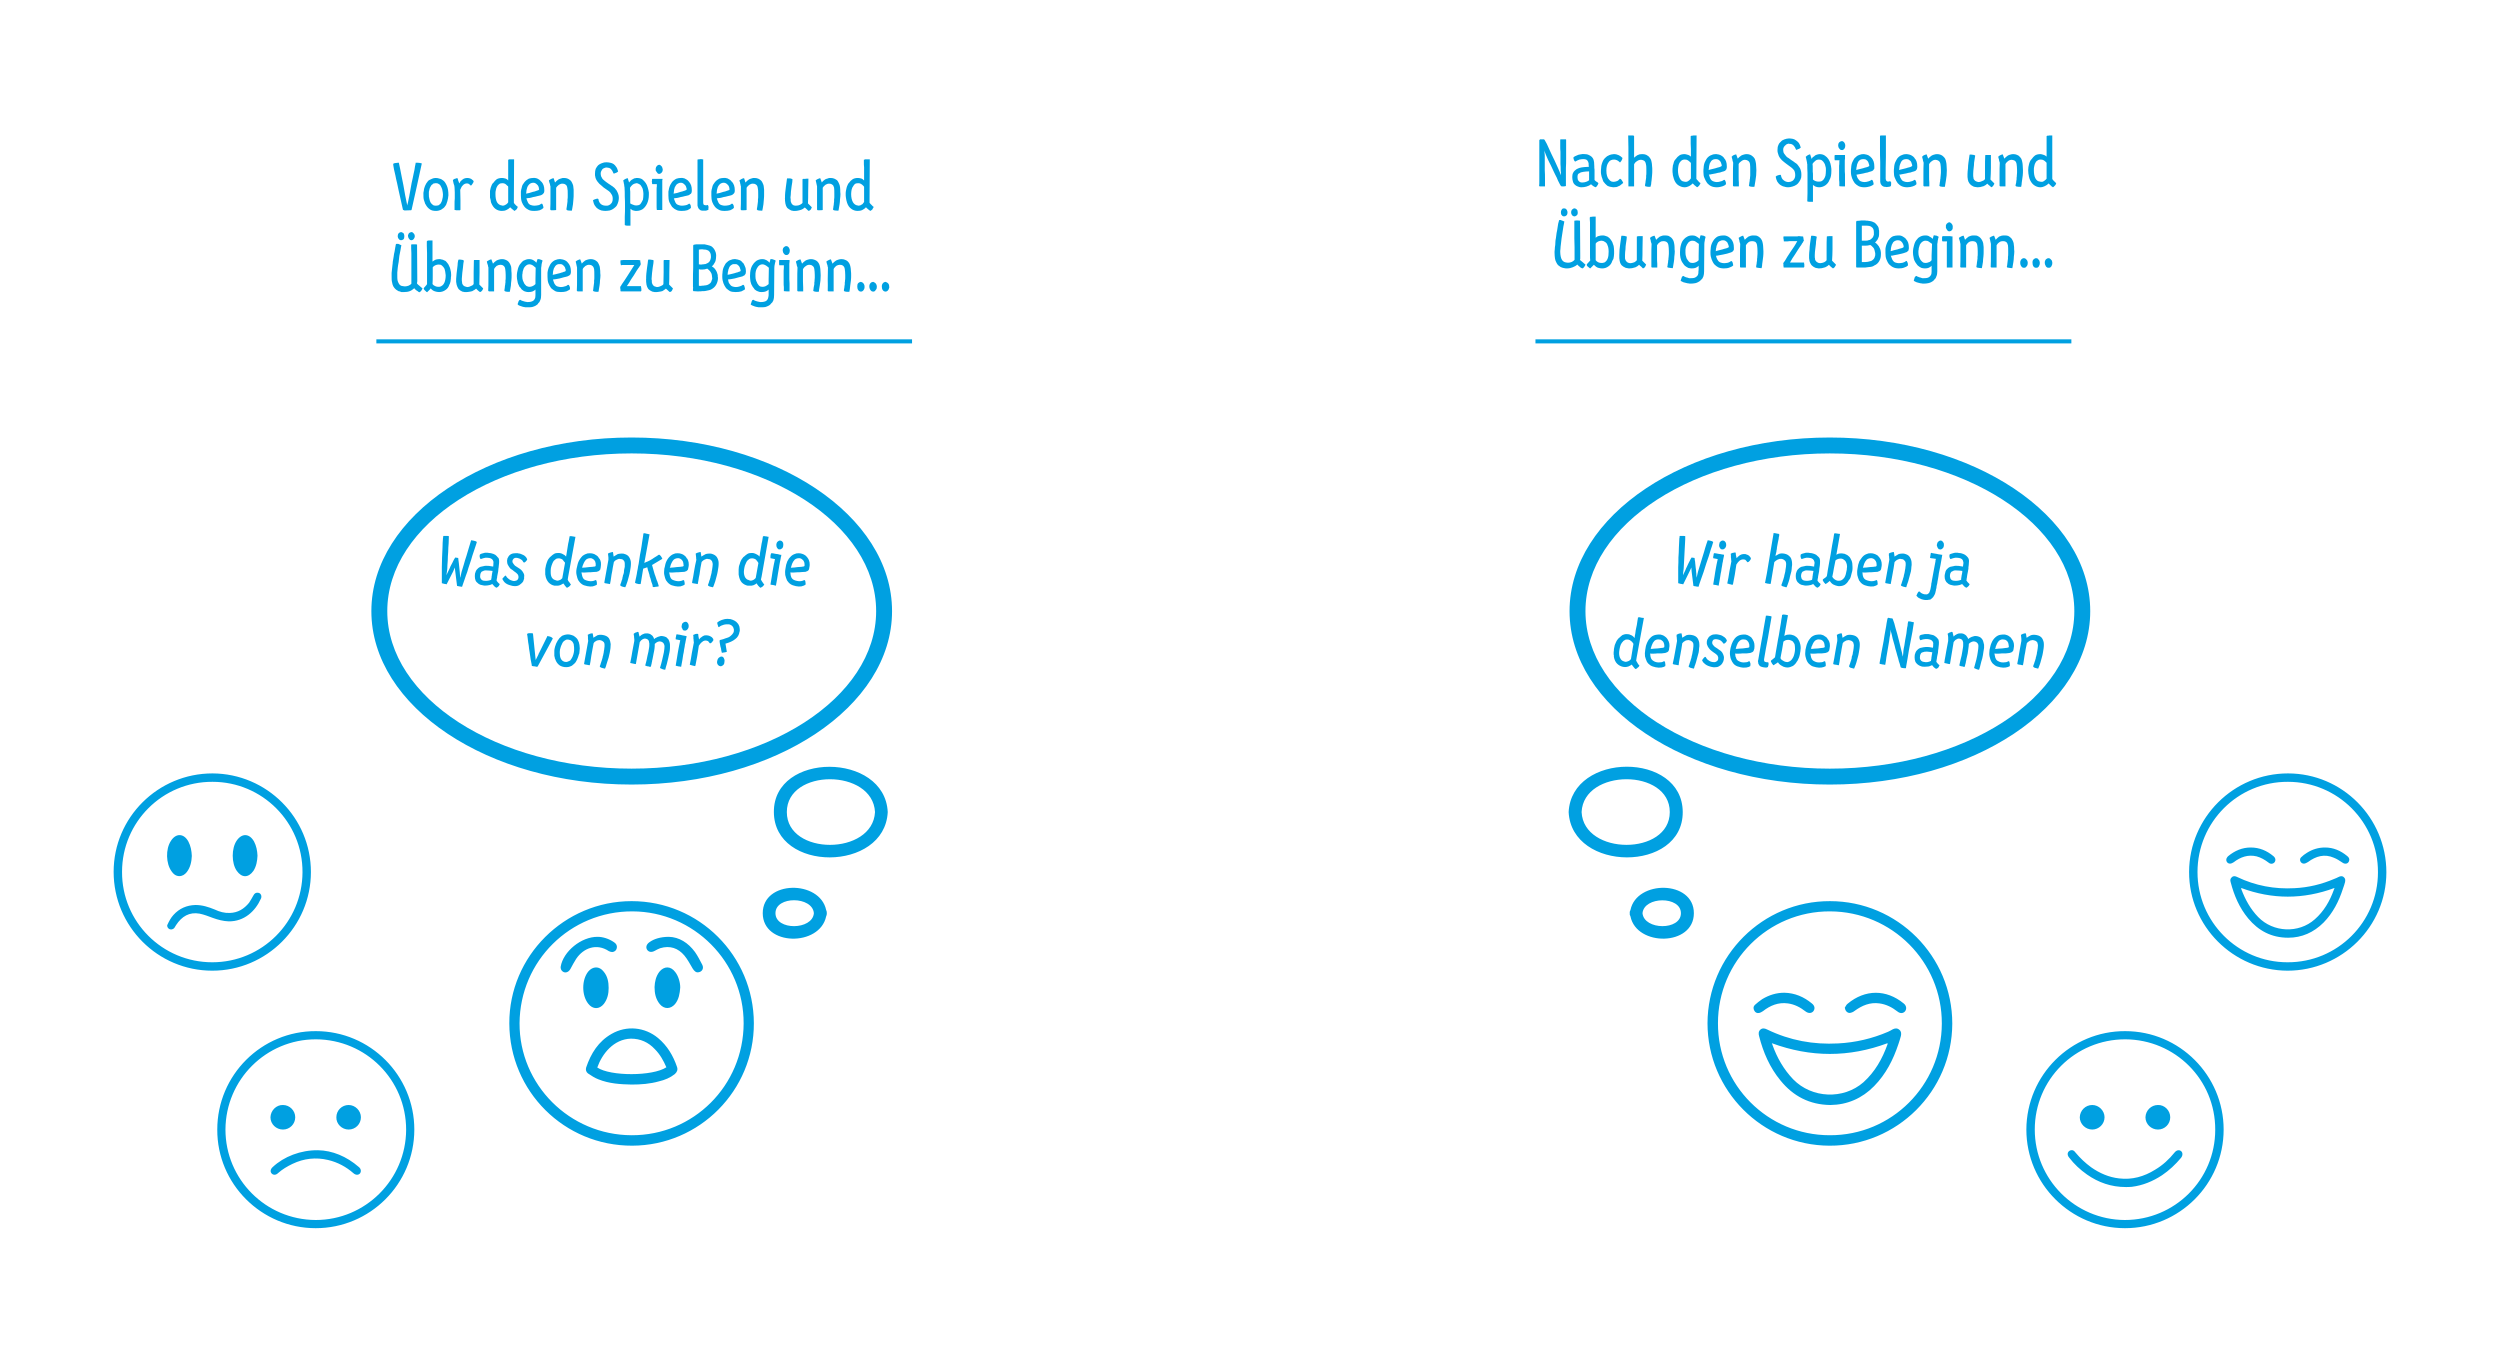 <?xml version="1.0" encoding="UTF-8"?>
<!DOCTYPE svg PUBLIC "-//W3C//DTD SVG 1.1//EN" "http://www.w3.org/Graphics/SVG/1.1/DTD/svg11.dtd">
<!-- Creator: CorelDRAW X7 -->
<svg xmlns="http://www.w3.org/2000/svg" xml:space="preserve" width="110mm" height="60mm" version="1.1" style="shape-rendering:geometricPrecision; text-rendering:geometricPrecision; image-rendering:optimizeQuality; fill-rule:evenodd; clip-rule:evenodd"
viewBox="0 0 11000 6000"
 xmlns:xlink="http://www.w3.org/1999/xlink">
 <defs>
  <style type="text/css">
   <![CDATA[
    .fil0 {fill:#00A0E1}
   ]]>
  </style>
 </defs>
 <g id="Warstwa_x0020_1">
  <path class="fil0" d="M2779 3965c-296,0 -539,242 -538,538 1,299 242,539 541,538 296,-1 536,-243 535,-539 -1,-297 -241,-537 -538,-537zm-1664 -133c13,-20 17,-44 18,-67 -1,-22 -5,-43 -15,-62 -20,-36 -53,-38 -76,-5 -24,34 -24,100 0,134 22,31 51,31 73,0zm-327 23c15,0 25,-7 34,-18 16,-21 21,-46 22,-71 -1,-23 -5,-44 -15,-63 -20,-37 -55,-38 -77,-3 -24,36 -22,100 3,134 8,12 18,20 33,21zm346 73c-9,-1 -15,4 -19,12 -6,10 -12,22 -19,32 -22,27 -49,44 -85,45 -23,1 -45,-5 -66,-15 -27,-11 -54,-20 -85,-20 -38,1 -71,15 -97,44 -11,12 -19,27 -26,42 -4,7 1,16 8,20 7,3 16,2 22,-5 3,-4 5,-9 8,-13 25,-38 58,-58 103,-50 20,4 40,12 59,19 22,8 45,14 69,15 68,1 117,-44 142,-100 2,-3 2,-8 2,-12 -2,-9 -8,-14 -16,-14zm-199 -525c-240,0 -435,194 -435,433 0,240 194,435 434,435 239,0 434,-195 434,-434 0,-239 -194,-433 -433,-434zm-1 831c-220,0 -398,-178 -397,-398 0,-219 178,-397 398,-396 219,0 397,178 396,398 -1,219 -178,396 -397,396zm600 628c-30,0 -54,24 -54,54 -1,29 24,54 54,54 30,0 54,-24 54,-54 0,-29 -25,-54 -54,-54zm-289 108c30,0 54,-24 54,-54 0,-29 -24,-54 -54,-54 -29,-1 -54,24 -55,54 0,30 25,54 55,54zm334 165c-54,-47 -117,-73 -180,-74 -76,-1 -150,28 -199,74 -10,9 -12,20 -5,28 7,8 19,8 28,-1 19,-17 41,-30 64,-41 50,-24 103,-30 157,-17 42,10 79,30 111,58 10,9 22,9 29,1 6,-8 5,-20 -5,-28zm-189 -598c-239,-1 -434,193 -434,433 -1,239 194,434 433,434 239,0 434,-194 434,-434 0,-238 -194,-433 -433,-433zm-1 831c-220,-1 -397,-179 -397,-398 1,-220 179,-397 398,-397 220,1 397,178 397,398 -1,219 -179,397 -398,397zm8106 -398c30,0 54,-24 54,-54 0,-30 -25,-55 -54,-54 -30,0 -54,24 -55,54 0,30 25,54 55,54zm-289 0c29,0 54,-24 54,-54 0,-29 -25,-54 -54,-54 -30,0 -54,24 -55,54 0,29 25,54 55,54zm363 100c-25,31 -53,57 -87,77 -48,30 -101,45 -158,38 -45,-5 -86,-23 -123,-49 -26,-19 -48,-40 -69,-65 -5,-7 -11,-12 -20,-10 -15,4 -19,19 -8,32 22,29 49,54 79,75 50,35 106,55 171,55 6,0 16,0 26,-1 48,-6 92,-24 133,-51 31,-21 59,-47 84,-77 5,-7 8,-15 4,-24 -7,-12 -22,-12 -32,0zm-218 -533c-239,-1 -434,193 -435,433 0,239 195,434 434,434 239,0 434,-194 434,-434 0,-238 -194,-433 -433,-433zm-2 831c-219,-1 -396,-179 -396,-398 0,-220 178,-397 398,-397 220,1 397,178 396,398 0,220 -178,397 -398,397zm978 -1602c-28,-23 -60,-37 -97,-37 -29,0 -55,8 -79,23 -10,6 -19,13 -27,21 -9,10 -1,27 13,27 6,0 13,-4 18,-7 35,-26 73,-37 114,-19 13,5 25,13 37,21 12,9 26,6 30,-7 3,-9 -1,-16 -9,-22zm-398 2c19,5 36,15 52,27 9,8 20,7 27,-1 6,-8 5,-19 -5,-27 -29,-24 -61,-38 -100,-38 -37,0 -70,14 -99,38 -2,2 -4,4 -5,6 -8,11 -1,27 13,27 5,0 12,-3 16,-6 30,-23 63,-35 101,-26zm383 91c-7,-6 -15,-4 -23,0 -6,3 -12,6 -18,8 -56,24 -114,38 -175,41 -88,5 -173,-11 -252,-49 -8,-4 -16,-6 -23,0 -8,6 -9,14 -6,23 15,58 38,112 77,159 45,54 102,85 176,85 60,0 112,-23 156,-67 41,-42 67,-93 85,-149 4,-9 6,-19 9,-28 2,-9 2,-17 -6,-23zm-43 56c-18,50 -44,95 -84,130 -71,63 -183,58 -249,-10 -34,-35 -57,-77 -74,-122 0,-2 -1,-3 -1,-6 137,51 273,51 411,0 -1,3 -2,6 -3,8zm-202 -512c-239,0 -434,194 -435,433 -1,239 194,434 433,435 239,0 435,-194 435,-433 0,-240 -194,-435 -433,-435zm-2 831c-219,0 -396,-178 -396,-397 0,-220 178,-398 398,-397 219,0 397,178 396,398 0,219 -178,397 -398,396zm-3309 -2723l2358 0 0 -18 -2358 0 0 18zm2217 -364c0,-1 -1,-3 -3,-4 -1,-2 -2,-3 -4,-5 -2,-1 -4,-2 -7,-2 -4,0 -8,2 -11,5 -4,4 -5,8 -5,14 0,7 1,12 4,17 3,4 7,7 13,6 2,0 4,0 6,-1 2,-2 4,-3 5,-5 1,-2 2,-4 3,-7 1,-2 1,-4 1,-7 0,0 0,-1 0,-3 0,-3 0,-4 -1,-4 0,-1 0,-2 -1,-4zm-84 8c0,7 1,12 5,17 2,4 7,7 13,6 2,0 4,0 5,-1 2,-2 4,-3 5,-5 2,-2 3,-4 4,-7 0,-2 1,-4 1,-7 0,0 0,-1 0,-3 0,-3 -1,-4 -1,-4 0,-1 0,-2 -1,-4 -1,-1 -2,-3 -3,-4 -1,-2 -3,-3 -5,-5 -2,-1 -4,-2 -7,-2 -4,0 -8,2 -11,5 -3,4 -5,8 -5,14zm139 -8c0,-1 -1,-3 -3,-4 -1,-2 -3,-3 -5,-5 -1,-1 -4,-2 -6,-2 -5,0 -8,2 -12,5 -3,4 -5,8 -5,14 0,7 2,12 5,17 3,4 7,7 13,6 2,0 4,0 6,-1 2,-2 3,-3 5,-5 1,-2 2,-4 3,-7 1,-2 1,-4 1,-7 0,0 0,-1 0,-3 0,-3 0,-4 -1,-4 0,-1 0,-2 -1,-4zm-261 -108c-3,1 -5,2 -7,3 -2,1 -3,2 -4,3 -2,1 -2,1 -2,2l2 7c1,3 1,7 2,10 1,3 1,6 2,9 0,16 0,33 0,51 0,17 0,34 -1,51 1,1 2,1 3,2l12 0c4,0 8,0 11,0l0 -16c0,-9 0,-18 0,-28l0 -28 0 -26c2,-4 6,-9 12,-13 5,-4 10,-5 16,-5 5,0 10,1 13,3 5,3 7,8 9,15 1,7 1,16 1,26l0 12c0,5 0,9 -1,13 0,2 0,6 0,9 0,3 -1,6 -1,7 -1,6 -1,11 -2,16 0,4 -1,8 -2,12l2 3c1,0 3,1 6,1 2,1 8,1 16,2 1,-2 1,-5 2,-10 1,-5 2,-11 3,-18 1,-7 2,-15 2,-23 1,-8 2,-15 2,-23 -1,-6 -1,-12 -1,-19 -1,-6 -1,-12 -2,-17 -1,-5 -3,-9 -5,-13 -2,-4 -4,-8 -8,-11 -3,-3 -7,-6 -11,-8 -5,-2 -10,-2 -16,-2 -5,0 -9,0 -13,1 -3,1 -7,3 -11,4 -6,5 -12,10 -15,14l-7 -18c-3,0 -5,1 -7,2zm-143 25c0,3 1,6 2,9 0,16 0,33 0,51 0,17 0,34 -1,51 1,1 2,1 3,2l12 0c4,0 7,0 11,0l0 -16c0,-9 0,-18 0,-28l0 -28 0 -26c2,-4 6,-9 11,-13 6,-4 11,-5 16,-5 6,0 10,1 14,3 4,3 7,8 8,15 1,7 2,16 2,26l0 12c0,5 0,9 -1,13 0,2 0,6 0,9 -1,3 -1,6 -1,7 -1,6 -2,11 -2,15 -1,5 -1,9 -2,13l2 3c1,0 3,1 5,1 3,1 9,1 17,2 0,-2 1,-5 2,-10 1,-5 2,-11 3,-18 0,-7 1,-15 2,-23 1,-8 1,-15 1,-23 0,-6 0,-12 0,-19 -1,-6 -1,-12 -2,-17 -1,-5 -3,-9 -5,-13 -2,-4 -5,-8 -8,-11 -3,-3 -7,-6 -12,-8 -4,-2 -9,-2 -15,-2 -5,0 -9,0 -13,1 -3,1 -7,3 -11,4 -7,5 -12,10 -16,14l-6 -18c-3,0 -5,1 -8,2 -2,1 -4,2 -6,3 -2,1 -3,2 -5,3 -1,1 -1,1 -2,2l2 7c1,3 2,7 3,10zm-62 -73c0,2 0,4 0,5 0,3 0,5 0,7 1,2 2,3 3,5 1,1 1,3 2,4 1,1 3,3 4,4 1,1 3,1 5,2 3,0 5,-1 8,-2 2,-1 4,-3 6,-6 2,-3 2,-7 2,-11 0,-2 0,-3 0,-4 0,-2 -1,-3 -1,-4 -1,-2 -1,-3 -2,-4 -1,-2 -2,-3 -3,-4 -1,-1 -2,-2 -4,-3 -1,-1 -3,-2 -4,-2 -3,0 -5,1 -7,2 -2,2 -4,3 -6,5 -1,2 -2,4 -3,6zm29 75c0,-3 0,-7 0,-10 0,-3 0,-6 0,-9 0,-3 0,-6 0,-7 0,0 -2,0 -5,0 -3,-1 -7,-1 -11,-1l-14 0 -13 0c-1,1 -1,1 -1,1 -1,0 -1,0 -1,1 0,0 -1,2 -1,4 0,2 0,4 0,7 0,2 0,4 0,6 1,2 1,3 2,4l20 0c0,3 -1,6 -1,10 0,5 0,9 0,14 0,6 0,11 0,17l0 17 0 20c0,6 0,12 0,18 0,6 0,13 0,19 4,0 8,0 13,0l12 0 0 -22 0 -12c0,-5 0,-12 0,-19 0,-8 0,-16 0,-24l0 -24 0 -10zm-169 12c-3,10 -5,21 -5,32 0,8 1,16 3,24 1,8 4,14 7,19 0,1 1,2 3,4 1,2 2,4 4,6 1,2 3,4 5,6 6,5 11,8 16,10 5,1 9,2 15,2 7,0 12,-1 17,-3 5,-3 9,-5 12,-9l0 11c0,5 0,10 0,15 0,5 -1,8 -1,11 -2,5 -5,10 -10,13 -5,4 -12,5 -23,5 -2,0 -4,0 -7,0 -3,-1 -6,-2 -9,-3 -3,0 -7,-2 -9,-3 -3,-1 -6,-2 -8,-4 0,0 -1,1 -3,1l-1 2c-1,0 -2,2 -3,3 -1,2 -1,4 -2,6 0,2 -1,4 -2,6 0,1 0,3 0,4 4,2 7,4 12,6 4,1 8,2 11,3 4,1 8,2 11,2 3,1 6,1 9,1 8,0 15,-1 20,-2 6,-1 10,-3 14,-5 3,-1 6,-4 9,-6 2,-2 4,-4 5,-6 3,-2 6,-6 8,-13 3,-6 4,-14 4,-22l0 -120c1,-6 2,-11 2,-15 1,-4 2,-7 2,-10 1,-3 2,-5 2,-6 0,0 0,-1 0,-1 0,0 -1,-1 -1,-1 -3,-2 -6,-3 -8,-4 -3,0 -5,-1 -7,-1 -2,-1 -4,-1 -6,0l-4 15c-4,-4 -8,-7 -14,-10 -5,-4 -11,-5 -19,-5 -9,0 -17,2 -25,7 -2,1 -4,3 -6,4 -2,2 -3,4 -5,6 -6,6 -10,14 -13,25zm19 28c0,-2 0,-4 1,-7 0,-5 1,-10 3,-15 1,-5 3,-10 6,-13 3,-4 6,-7 10,-9 3,-2 7,-3 11,-3 6,0 11,1 16,5 5,3 9,6 13,9l-2 51 0 21c-4,5 -8,8 -13,9 -4,2 -9,3 -13,3 -4,0 -8,-1 -11,-2 -1,-1 -3,-2 -5,-4 -2,-2 -5,-5 -7,-8 -2,-3 -4,-8 -6,-13 -2,-5 -3,-11 -3,-18l0 -6zm-137 -39c-2,4 -4,9 -5,13 -2,5 -2,10 -3,15 0,6 0,12 0,18 0,11 1,20 4,28 3,8 7,16 12,22 6,5 11,10 18,13 6,3 14,5 25,5 9,0 17,-1 24,-4 7,-2 12,-5 16,-9 0,-4 0,-7 -1,-11 -2,-4 -3,-6 -4,-8l-3 -1c-4,4 -9,6 -15,8 -5,1 -11,2 -17,2 -5,0 -10,-1 -16,-3 -5,-2 -9,-6 -12,-11 -1,-2 -2,-4 -3,-7 -1,-2 -2,-5 -3,-8l-1 -4 5 0c1,0 5,-1 9,-2 5,-1 10,-2 16,-3 6,-1 12,-3 18,-4 7,-2 12,-3 16,-5l6 -2c0,-1 1,-1 2,-2 1,-1 2,-2 3,-2 2,-2 3,-4 3,-7 1,-2 1,-5 1,-8 0,-9 -1,-16 -3,-22 -2,-6 -5,-11 -9,-15 0,0 0,-1 0,-1 -1,0 -1,0 -1,-1 -3,-3 -6,-6 -10,-8 -3,-2 -6,-4 -9,-5 -3,-1 -6,-2 -9,-2 -3,0 -5,0 -8,0 -5,0 -12,1 -19,3 -6,2 -13,7 -19,15 -4,4 -6,9 -8,13zm16 31c0,-3 0,-7 1,-10 1,-4 2,-8 3,-11 2,-4 4,-8 6,-11 2,-2 5,-5 8,-6 4,-2 8,-3 12,-3 5,0 8,1 11,2 3,2 5,4 7,6 2,3 4,5 5,8 1,2 2,4 2,6 0,1 1,1 1,2 0,1 0,3 0,4 1,2 -1,4 -4,5 -2,1 -4,2 -9,3 -4,1 -8,2 -13,4 -6,1 -11,3 -17,4 -5,2 -10,3 -14,4 0,-2 0,-4 1,-7zm-90 -125l-13 -2c-3,0 -7,0 -11,-1 -3,0 -7,0 -11,0 -4,0 -8,0 -13,1 -5,0 -9,1 -13,1l-2 4 0 77c0,3 0,7 0,11 0,3 0,6 0,9 0,21 0,39 0,52l0 32c0,4 0,7 0,10 0,2 0,4 0,5 0,1 0,2 0,2 0,1 0,1 1,2 0,0 0,0 1,1l15 0c1,0 3,0 4,0 2,0 3,0 5,0 4,0 9,0 15,0 5,-1 10,-1 15,-2 5,0 9,-1 14,-2 4,-1 7,-3 10,-5 10,-4 17,-11 22,-20 5,-9 7,-18 7,-29 0,-2 0,-4 0,-7 0,-3 -1,-5 -1,-7 -1,-7 -4,-14 -8,-21 -5,-7 -10,-13 -17,-17 2,-1 3,-3 5,-5 1,-2 3,-4 5,-6 3,-5 5,-11 7,-16 1,-5 1,-11 1,-19 0,-1 0,-2 0,-4 0,-2 0,-4 -1,-6 0,-3 -1,-5 -1,-8 -1,-2 -2,-5 -3,-7 -3,-4 -5,-7 -7,-9 -2,-2 -4,-4 -6,-6 -3,-2 -5,-3 -8,-4 -3,-2 -7,-3 -12,-4zm21 141c0,2 0,4 0,7 0,2 0,4 -1,6 -1,5 -3,10 -7,14 -4,4 -8,7 -13,8 -4,1 -8,2 -12,3 -4,0 -8,1 -11,1 -4,0 -7,0 -10,0 -2,0 -4,0 -5,0l0 -10c0,-2 0,-3 0,-5l0 -5 0 -4c0,-2 0,-3 0,-4l0 -44c3,0 5,0 8,0 2,0 5,0 8,0 7,0 14,-1 21,-3 3,1 5,3 7,5 2,2 4,4 6,6 3,3 5,7 6,12 1,4 2,8 3,13zm-6 -86c0,2 0,4 0,5 -2,7 -4,12 -8,15 -3,4 -7,6 -11,8 -1,0 -1,0 -3,0 -1,1 -2,1 -4,2 -3,0 -6,1 -9,1 -4,0 -6,0 -6,0 -2,0 -4,0 -6,0 -2,0 -4,0 -6,0l0 -32 0 -12 0 -11c0,-3 0,-6 0,-7 0,-2 0,-4 0,-4 1,0 2,0 5,0 2,0 5,0 8,0 3,0 6,0 10,0 3,0 7,1 10,1 2,1 4,2 6,2 1,1 2,2 4,3 7,4 10,12 10,23l0 6zm-182 11l-7 0c-2,0 -5,0 -8,0 -3,0 -6,1 -9,1l-1 1c-1,17 -1,34 -1,52 0,19 0,36 0,52 -2,3 -5,6 -11,9 -5,2 -12,4 -18,4 -4,-1 -8,-1 -10,-3 -3,-1 -5,-3 -7,-5 -2,-2 -3,-4 -4,-6 -1,-2 -1,-4 -1,-7 -1,-2 -1,-5 -1,-8 0,-2 0,-5 0,-7 0,-9 1,-17 2,-25 1,-9 2,-17 3,-24 0,-8 1,-14 2,-20 1,-5 1,-9 2,-11 -1,-1 -2,-1 -4,-2 -1,-1 -4,-1 -7,-2 -3,0 -7,-1 -11,-1l-3 1c0,3 -1,8 -2,14 -1,6 -2,14 -3,21 -1,8 -2,17 -2,25 -1,9 -2,17 -2,24 0,3 0,5 0,7 0,3 0,5 0,7 1,9 2,16 5,21 2,4 4,8 6,10 4,4 9,8 16,11 4,1 7,2 10,2 3,1 5,1 7,1 4,0 7,-1 12,-1 4,-1 9,-2 15,-4 3,-2 6,-3 9,-5 2,-2 5,-3 7,-6 3,3 6,6 9,9 3,2 6,5 9,7 2,-1 4,-2 6,-4 2,-2 3,-4 4,-6 2,-2 3,-4 3,-7l-17 -17c1,-16 2,-33 2,-52 0,-19 0,-37 0,-56zm-147 0c-2,0 -5,0 -7,1 -2,0 -4,0 -6,0l-15 0 -15 0c-5,0 -9,0 -14,0 -4,0 -8,0 -11,0 -1,1 -1,3 -1,5 0,3 0,5 1,8 0,3 1,6 1,9 1,0 3,0 6,0 3,0 7,0 11,0 4,-1 9,-1 14,-1 4,0 9,0 14,0 2,0 5,0 8,0 2,0 4,0 6,0 -4,8 -9,16 -14,24 -5,7 -10,14 -15,22 -5,8 -10,16 -15,23 -4,7 -7,12 -10,17 -3,4 -6,8 -8,11 0,0 1,2 1,4 0,2 0,4 0,6 0,2 0,4 1,6 0,2 0,3 0,3l24 0 65 0 2 -3c0,-3 0,-6 0,-9 0,-2 0,-4 -1,-6 0,-2 0,-3 0,-4l-10 0 -19 0c-9,0 -20,0 -33,0 3,-6 7,-12 11,-19 4,-5 7,-11 12,-18 4,-7 8,-13 12,-19 6,-9 11,-17 15,-22 3,-6 5,-9 6,-9 0,-1 0,-1 1,-2 0,-1 1,-2 1,-3l3 -3c0,-2 0,-3 -1,-5 0,-2 0,-4 -1,-7 0,-2 -1,-5 -1,-7 -2,-1 -5,-1 -8,-1 -3,0 -6,-1 -10,-1zm-212 -2c-4,1 -7,3 -11,4 -7,5 -12,10 -16,14l-7 -18c-2,0 -5,1 -7,2 -2,1 -4,2 -6,3 -2,1 -4,2 -5,3 -1,1 -2,1 -2,2l2 7c1,3 2,7 2,10 1,3 2,6 3,9 -1,16 -1,33 -1,51 0,17 0,34 0,51 0,1 1,1 3,2l12 0c3,0 7,0 11,0l0 -16c0,-9 0,-18 0,-28l0 -28 0 -26c2,-4 6,-9 11,-13 5,-4 11,-5 16,-5 5,0 10,1 14,3 4,3 7,8 8,15 1,7 2,16 2,26l0 12c0,5 -1,9 -1,13 0,2 0,6 -1,9 0,3 0,6 0,7 -1,6 -2,11 -2,15 -1,5 -2,9 -2,13l1 3c1,0 3,1 6,1 3,1 8,1 17,2 0,-2 1,-5 2,-10 0,-5 1,-11 2,-18 1,-7 2,-15 3,-23 1,-8 1,-15 1,-23 0,-6 -1,-12 -1,-19 0,-6 -1,-12 -2,-17 -1,-5 -2,-9 -4,-13 -2,-5 -5,-8 -8,-11 -3,-3 -7,-6 -12,-8 -4,-2 -10,-2 -16,-2 -5,0 -9,0 -12,1zm-116 -1c-2,0 -5,0 -7,0 -6,0 -12,1 -19,3 -7,2 -13,7 -20,15 -3,4 -6,9 -8,13 -2,4 -4,9 -5,13 -1,5 -2,10 -2,15 -1,6 -1,12 -1,18 0,11 2,20 5,28 3,8 7,16 12,22 5,5 11,10 17,13 6,3 15,5 25,5 10,0 18,-1 25,-4 6,-2 12,-5 16,-9 0,-4 -1,-7 -2,-11 -1,-4 -2,-6 -4,-7l-3 -2c-4,4 -9,6 -14,8 -6,1 -12,2 -17,2 -5,0 -11,-1 -16,-3 -5,-2 -10,-6 -12,-11 -2,-2 -3,-4 -4,-7 -1,-3 -2,-5 -3,-8l0 -4 4 0c2,0 5,-1 10,-2 4,-1 10,-2 16,-3 6,-1 12,-3 18,-4 6,-2 11,-3 16,-5l5 -2c1,-1 2,-1 3,-2 1,-1 2,-2 2,-2 2,-2 3,-4 4,-7 0,-2 0,-5 0,-8 0,-9 -1,-16 -3,-22 -2,-6 -5,-11 -8,-15 0,0 -1,-1 -1,-1 0,0 -1,0 -1,-1 -3,-3 -6,-6 -9,-8 -3,-2 -7,-4 -10,-5 -3,-1 -6,-2 -9,-2zm15 37c1,2 2,4 2,6 1,1 1,1 1,2 0,1 0,3 1,4 0,2 -1,4 -5,5 -1,1 -4,2 -8,3 -4,1 -9,2 -14,4 -5,1 -10,3 -16,4 -6,2 -10,3 -15,4 1,-2 1,-4 1,-7 0,-3 1,-7 2,-10 0,-4 1,-8 3,-11 1,-4 3,-8 5,-11 3,-2 5,-5 9,-6 3,-2 7,-3 12,-3 4,0 8,1 10,2 3,2 6,4 8,6 2,3 3,5 4,8zm-138 -32c-6,-4 -12,-5 -20,-5 -9,0 -17,2 -24,7 -2,1 -4,3 -6,4 -2,2 -4,4 -6,6 -6,6 -10,14 -13,25 -3,10 -4,21 -4,32 0,8 0,16 2,24 2,8 4,14 7,19 1,1 2,2 3,4 1,2 3,4 4,6 2,2 3,4 5,6 6,5 12,8 16,10 5,1 10,2 15,2 7,0 13,-1 18,-3 5,-3 9,-5 12,-9l0 11c0,5 0,10 -1,15 0,5 0,8 -1,11 -1,5 -5,10 -10,13 -5,4 -12,5 -22,5 -2,0 -5,0 -8,0 -3,-1 -6,-2 -9,-3 -3,0 -6,-1 -9,-3 -3,-1 -5,-2 -7,-4 -1,0 -2,1 -3,1l-2 2c-1,0 -2,2 -2,3 -1,2 -2,4 -2,6 -1,2 -2,4 -2,6 -1,2 -1,3 -1,4 4,2 8,4 12,6 4,1 8,2 12,3 4,1 7,2 11,2 3,1 6,1 8,1 8,0 15,-1 21,-2 5,-1 10,-3 13,-5 4,-2 7,-4 9,-6 2,-2 4,-4 6,-6 3,-2 5,-6 8,-13 2,-6 3,-14 3,-22l1 -120c0,-6 1,-11 2,-15 0,-4 1,-7 2,-10 0,-3 1,-5 2,-6 0,0 -1,-1 -1,-1 0,0 0,-1 -1,-1 -3,-2 -5,-3 -8,-4 -2,0 -4,-1 -6,-1 -3,-1 -5,-1 -7,0l-4 15c-3,-4 -8,-7 -13,-10zm9 83l0 21c-5,5 -9,8 -13,9 -5,2 -9,3 -13,3 -5,0 -9,-1 -12,-2 -1,-1 -3,-2 -5,-4 -2,-2 -4,-5 -6,-8 -3,-3 -5,-8 -6,-13 -2,-5 -3,-11 -3,-18l0 -6c0,-2 0,-4 0,-7 1,-5 1,-11 3,-15 2,-5 4,-10 7,-13 2,-4 6,-7 9,-9 4,-2 7,-3 11,-3 6,0 11,1 16,5 5,3 9,6 13,9l-1 51zm-212 -79c-1,1 -2,1 -2,2l2 7c1,3 2,7 2,10 1,3 2,6 3,9 -1,16 -1,33 -1,51 0,17 0,34 0,51 0,1 1,1 3,2l11 0c4,0 8,0 12,0l0 -16c-1,-9 -1,-18 -1,-28l0 -28 0 -26c2,-4 6,-9 12,-13 5,-4 10,-5 16,-5 5,0 10,1 13,3 5,3 8,8 9,15 1,7 2,16 2,26l0 12c0,5 -1,9 -1,13 0,3 -1,5 -1,9 0,3 0,6 -1,7 0,6 -1,11 -2,16 0,4 -1,8 -2,12l2 3c1,0 3,1 6,1 2,1 8,1 16,2 1,-2 1,-5 2,-10 1,-5 2,-11 3,-18 1,-7 2,-15 2,-23 1,-8 2,-15 2,-23 -1,-6 -1,-12 -1,-19 0,-6 -1,-12 -2,-17 -1,-5 -2,-9 -4,-13 -2,-4 -5,-8 -8,-11 -4,-3 -8,-6 -12,-8 -5,-2 -10,-2 -16,-2 -5,0 -9,0 -12,1 -4,1 -7,3 -11,4 -7,5 -12,10 -16,14l-7 -18c-2,0 -5,1 -7,2 -3,0 -5,2 -7,3 -1,1 -3,2 -4,3zm-128 -7c-1,3 -1,8 -2,14 -1,6 -2,14 -3,21 -1,8 -2,17 -3,25 0,9 -1,17 -1,24 0,3 0,5 0,7 0,3 0,5 0,7 1,9 2,16 4,21 2,4 4,8 6,10 4,4 10,8 17,11 4,1 7,2 10,2 3,1 5,1 7,1 3,0 7,-1 12,-1 4,-1 9,-2 15,-4 3,-2 6,-3 9,-5 2,-2 5,-4 7,-6 3,3 6,6 9,8 3,3 6,6 8,8 3,-1 5,-2 7,-4 2,-2 3,-4 4,-6 1,-2 2,-4 3,-7l-17 -17c1,-16 1,-33 1,-52 0,-19 1,-37 1,-56l-7 0c-2,0 -5,0 -8,0 -3,0 -6,0 -9,1l-2 1c0,17 0,34 0,52 0,19 0,36 0,52 -2,3 -6,6 -11,9 -6,2 -12,4 -19,4 -4,-1 -7,-1 -10,-3 -2,-1 -5,-3 -6,-5 -2,-2 -3,-4 -4,-6 -1,-2 -1,-4 -2,-7 0,-2 0,-5 0,-8 0,-2 0,-5 0,-7 0,-9 1,-17 2,-25 0,-9 1,-17 2,-24 1,-8 2,-14 3,-20 0,-5 1,-9 1,-11 0,-1 -1,-2 -3,-2 -2,-1 -4,-1 -7,-2 -3,0 -7,-1 -12,-1l-2 1zm-113 -85l-10 0c-2,0 -5,0 -7,1 -3,0 -5,0 -6,0l-3 3c0,5 0,11 1,21 0,9 0,20 0,32l0 37c0,14 0,27 0,39 0,13 0,24 0,35 0,10 0,19 1,25 -2,2 -4,5 -7,8 -3,3 -6,6 -8,9 0,1 0,2 0,4 0,1 1,2 2,4 2,1 3,3 5,4 2,2 3,3 5,4 1,1 2,2 3,2 0,0 2,-2 6,-6 3,-3 7,-7 10,-10 6,6 12,11 18,13 7,2 13,3 18,3 11,0 20,-3 28,-9 9,-6 14,-14 17,-24 2,-3 3,-6 5,-9 1,-4 1,-7 2,-11 0,-4 1,-8 1,-12 0,-4 0,-8 0,-12 0,-8 -1,-15 -2,-22 -2,-6 -4,-12 -6,-17 -2,-4 -5,-8 -7,-11 -3,-4 -5,-6 -6,-7 -1,-1 -2,-2 -4,-3 -2,-2 -4,-3 -7,-4 -2,-1 -5,-2 -9,-3 -3,-1 -6,-1 -10,-1 -4,0 -10,0 -15,2 -6,1 -11,4 -15,8l0 -93zm0 155l0 -36c3,-5 7,-8 12,-10 5,-2 10,-3 14,-3 4,1 7,1 9,2 2,1 4,2 5,3 6,3 10,8 12,15 3,6 5,16 5,28 0,12 -1,22 -4,30 -3,8 -7,13 -13,17 -2,1 -4,2 -6,2 -2,1 -6,1 -9,1 -5,0 -9,-1 -14,-3 -4,-2 -8,-5 -11,-9 0,-13 0,-26 0,-37zm-148 36c-3,-5 -5,-10 -6,-16 -1,-6 -2,-12 -2,-20 0,-3 0,-7 1,-13 0,-6 1,-13 2,-21 1,-8 2,-17 3,-26 1,-9 3,-18 4,-26 1,-9 3,-18 4,-26 2,-8 3,-15 4,-22 -2,0 -4,-1 -6,-2 -2,-1 -5,-2 -8,-3 -1,-1 -2,-1 -4,-1 -1,0 -3,0 -4,0 0,1 -1,1 -1,2 -1,1 -1,2 -1,3 -1,2 -2,6 -3,11 -1,6 -2,12 -3,19 -1,6 -2,14 -4,22 -1,8 -2,15 -3,23 -1,3 -1,6 -2,12 0,5 -1,11 -1,18 -1,6 -2,12 -2,19 -1,6 -1,11 -1,15 0,10 1,19 2,26 1,6 3,12 6,17 2,5 5,9 8,12 4,3 7,5 11,8 3,1 5,2 8,3 2,1 5,1 9,2 3,1 7,1 11,1 9,0 18,-2 25,-5 8,-3 15,-7 20,-12 2,2 4,4 6,6 3,2 5,4 7,6 3,2 6,4 9,5 0,0 1,0 3,-1 1,0 2,-1 3,-3 2,-1 3,-3 4,-5 2,-2 3,-5 4,-8 -1,-1 -3,-2 -5,-4 -3,-2 -5,-5 -8,-7 -3,-3 -7,-6 -11,-9 0,-1 1,-3 1,-5 0,-3 0,-5 0,-8l0 -10 -1 -150c-2,0 -6,-1 -11,-1 -2,0 -5,0 -7,0 -2,1 -5,1 -7,1 0,12 0,25 0,38 0,13 0,26 0,40 0,13 1,26 1,39 0,12 0,24 0,35l0 20c-2,2 -4,5 -8,7 -3,2 -7,4 -12,5 -3,0 -6,1 -9,1 -3,0 -5,-1 -8,-1 -8,-1 -14,-5 -18,-11zm9 -227c0,0 -1,0 -3,0 -2,0 -3,1 -5,2 -1,2 -3,3 -4,6 -1,2 -2,5 -2,9 0,6 1,10 4,13 3,4 6,5 10,5 4,0 7,-1 10,-4 3,-2 5,-7 5,-14 0,-3 -1,-7 -3,-10 -2,-3 -3,-4 -3,-4 0,0 -1,-1 -3,-2 -2,-1 -4,-1 -6,-1zm36 31c2,1 3,2 5,3 2,1 3,1 4,1 2,0 3,0 5,-1 2,-1 3,-2 5,-3 1,-1 3,-3 4,-5 1,-3 1,-5 1,-8 0,-6 -1,-10 -4,-13 -3,-3 -6,-5 -9,-5 -3,-1 -6,0 -9,3 -4,2 -6,6 -7,12 0,3 0,7 1,9 1,3 3,5 4,7zm2009 -172c1,4 2,8 3,11 5,12 11,21 19,27 8,6 18,10 28,10 7,0 14,-2 20,-5 7,-3 12,-7 17,-12 1,1 2,3 4,4 1,2 3,3 5,5 1,1 3,2 4,4 2,1 4,2 6,4 1,-1 3,-2 4,-3 1,-1 3,-3 4,-4 2,-2 3,-3 4,-5 0,-1 1,-2 1,-3 1,-1 1,-2 1,-4 0,0 -1,0 -2,-1 -2,-2 -3,-3 -5,-5 -2,-2 -4,-4 -6,-6 -2,-2 -3,-4 -4,-6l0 -13 0 -178 -10 0c-3,0 -5,0 -8,1 -2,0 -4,0 -4,0l-3 2 0 12c0,6 0,13 0,21 0,7 0,16 0,24l0 26c0,1 0,3 0,4 0,1 0,2 0,3 -4,-4 -9,-7 -14,-8 -4,-2 -9,-2 -12,-3 -11,0 -19,2 -25,6 -5,4 -10,9 -14,15 -3,3 -5,6 -7,9 -2,4 -4,9 -5,13 -1,5 -2,9 -3,14 0,5 -1,10 -1,14 0,6 1,11 1,15 1,5 2,9 2,12zm24 -46c1,-6 3,-11 5,-14 1,-2 2,-3 3,-5 2,-2 3,-3 5,-4 2,-2 4,-3 7,-4 3,-1 5,-1 8,-1 5,0 10,1 13,3 3,2 6,4 9,7 1,1 2,2 3,3 0,0 1,1 1,2l0 68c0,0 0,1 0,1 -2,3 -4,5 -7,7 -2,2 -5,4 -7,5 -1,1 -3,1 -5,2 -2,0 -4,0 -5,0 -1,0 -3,0 -4,-1 -9,0 -16,-5 -21,-14 -5,-9 -7,-21 -7,-36 0,-6 0,-13 2,-19zm-155 -24c1,3 2,7 3,10 -1,16 -1,33 -1,51 0,17 0,34 0,50 0,1 1,2 3,3l12 0c3,0 7,0 11,0l0 -16c0,-9 0,-18 0,-28l0 -28 0 -26c2,-5 6,-9 11,-13 5,-4 11,-6 16,-6 5,0 10,2 14,4 4,3 7,8 8,15 1,7 2,16 2,26l0 12c0,4 -1,9 -1,12 0,3 0,6 -1,10 0,3 0,5 0,7 -1,6 -2,11 -2,15 -1,5 -2,9 -3,12l2 3c1,1 3,2 6,2 3,1 8,1 17,1 0,-1 1,-5 2,-10 0,-5 1,-11 2,-18 1,-7 2,-14 3,-22 1,-8 1,-16 1,-23 0,-6 -1,-13 -1,-19 0,-7 -1,-12 -2,-17 -1,-5 -2,-9 -4,-14 -2,-4 -5,-7 -8,-10 -3,-4 -7,-6 -12,-8 -4,-2 -10,-3 -16,-3 -5,0 -9,1 -12,2 -4,1 -7,2 -11,4 -7,5 -12,9 -16,14l-7 -19c-2,1 -5,1 -7,2 -2,1 -4,2 -6,3 -2,1 -4,3 -5,4 -1,1 -2,1 -2,1l2 8c1,3 2,6 2,9zm-135 93c3,5 5,9 7,11 4,4 9,8 16,11 4,1 7,2 10,2 3,0 5,1 7,1 4,0 7,-1 12,-1 4,-1 9,-2 15,-4 3,-2 6,-3 9,-5 2,-2 5,-4 7,-6 3,3 6,6 9,8 3,3 6,5 9,8 2,-1 4,-3 6,-4 2,-2 3,-4 4,-6 2,-2 3,-5 3,-7l-17 -17c1,-16 2,-33 2,-52 0,-19 0,-38 0,-56l-7 0c-2,0 -5,0 -8,0 -3,0 -6,0 -9,0l-1 2c-1,17 -1,34 -1,52 0,18 0,36 0,52 -2,3 -5,6 -11,8 -5,3 -12,5 -19,5 -4,-1 -7,-2 -9,-3 -3,-1 -5,-3 -7,-5 -2,-2 -3,-4 -4,-6 -1,-2 -1,-5 -1,-7 -1,-2 -1,-5 -1,-8 0,-3 0,-5 0,-8 0,-8 1,-16 2,-25 1,-8 2,-16 2,-24 1,-7 2,-14 3,-19 1,-5 1,-9 2,-11 -1,-1 -2,-2 -4,-3 -1,0 -4,-1 -7,-1 -3,-1 -7,-1 -12,-1l-2 1c0,3 -1,7 -2,14 -1,6 -2,13 -3,21 -1,8 -2,16 -2,25 -1,9 -2,17 -2,24 0,2 0,5 0,7 0,2 0,5 0,7 1,9 2,16 4,20zm-200 -93c1,3 2,7 3,10 -1,16 -1,33 -1,51 0,17 0,34 0,50 0,1 1,2 3,3l11 0c4,0 8,0 12,0l0 -16c-1,-9 -1,-18 -1,-28l0 -28 0 -26c3,-5 6,-9 12,-13 5,-4 10,-6 16,-6 5,0 10,2 13,4 5,3 8,8 9,15 1,7 2,16 2,26l0 12c0,4 -1,9 -1,12 0,3 -1,6 -1,10 0,3 0,5 -1,7 0,6 -1,11 -2,15 0,5 -1,9 -2,12l2 3c1,1 3,2 6,2 3,1 8,1 16,1 1,-1 1,-5 2,-10 1,-5 2,-11 3,-18 1,-7 2,-14 3,-22 0,-8 1,-16 1,-23 0,-6 -1,-13 -1,-19 0,-7 -1,-12 -2,-17 -1,-5 -2,-9 -4,-14 -2,-4 -5,-7 -8,-10 -4,-4 -7,-6 -12,-8 -5,-2 -10,-3 -16,-3 -5,0 -9,1 -12,2 -4,1 -7,2 -11,4 -7,5 -12,9 -16,14l-7 -19c-2,1 -5,1 -7,2 -2,1 -5,2 -7,3 -1,1 -3,3 -4,4 -1,1 -2,1 -2,1l2 8c1,3 2,6 2,9zm-111 100c5,5 10,10 17,13 6,3 15,5 25,5 9,0 18,-2 24,-4 7,-2 12,-5 16,-9 1,-4 0,-7 -1,-11 -1,-4 -3,-6 -4,-8l-3 -1c-4,3 -9,6 -15,7 -5,2 -11,3 -17,3 -5,0 -10,-1 -15,-3 -6,-2 -10,-6 -12,-11 -2,-2 -3,-5 -4,-7 -1,-3 -2,-5 -3,-9l-1 -3 5 0c2,-1 5,-1 9,-2 5,-1 10,-2 16,-3 6,-2 12,-3 19,-4 6,-2 11,-4 16,-5l5 -2c1,-1 1,-1 3,-2 1,-1 1,-2 2,-3 2,-1 3,-3 3,-6 1,-2 1,-5 1,-9 0,-8 -1,-15 -3,-21 -2,-6 -5,-11 -9,-15 0,-1 0,-1 0,-1 -1,0 -1,-1 -1,-1 -3,-4 -6,-6 -9,-8 -4,-3 -7,-4 -10,-5 -3,-1 -6,-2 -9,-2 -3,-1 -5,-1 -7,-1 -6,0 -13,1 -19,4 -7,2 -14,7 -20,14 -3,5 -6,9 -8,14 -2,4 -4,8 -5,13 -1,5 -2,10 -2,15 -1,5 -1,11 -1,18 0,11 1,20 5,28 3,8 7,15 12,22zm7 -65c0,-3 1,-7 1,-10 1,-4 2,-8 4,-12 1,-3 3,-7 5,-10 2,-3 5,-5 9,-7 3,-1 7,-2 12,-2 4,0 7,1 10,2 3,2 6,4 8,6 2,2 3,5 4,7 1,3 2,5 2,7 1,0 1,1 1,2 0,1 0,2 1,4 0,2 -2,4 -5,5 -1,1 -4,2 -8,3 -4,1 -9,2 -14,4 -5,1 -11,3 -16,4 -6,1 -11,3 -15,4 0,-2 1,-4 1,-7zm-84 55c0,1 0,3 0,4 0,1 0,3 1,4 0,2 1,3 1,5 3,5 6,9 11,11 2,1 4,2 7,2 2,0 5,0 7,1 4,0 7,-1 9,-1 3,0 5,-1 6,-1 1,-1 2,-1 3,-1 1,-1 1,-1 2,-2 0,-3 1,-5 1,-7 0,-3 0,-5 0,-8 0,-1 -1,-2 -1,-2 -1,-2 -2,-3 -3,-4 -1,0 -2,1 -4,1 -1,0 -3,1 -5,1 -2,0 -3,-1 -5,-1 -1,-1 -2,-2 -3,-3 -2,-1 -2,-4 -3,-9 0,-31 0,-63 1,-95 0,-31 0,-63 0,-95 -2,0 -3,0 -5,0 -1,0 -2,0 -3,0l-3 0c-2,0 -4,0 -7,0 -2,0 -5,0 -8,1l0 58c0,19 0,39 1,58l0 83zm-112 10c5,5 11,10 17,13 6,3 15,5 25,5 10,0 18,-2 25,-4 6,-2 12,-5 16,-9 0,-4 -1,-7 -2,-11 -1,-4 -2,-6 -4,-8l-3 -1c-4,3 -9,6 -14,7 -6,2 -12,3 -17,3 -5,0 -11,-1 -16,-3 -5,-2 -9,-6 -12,-11 -2,-2 -3,-5 -4,-7 -1,-3 -2,-5 -3,-9l0 -3 4 0c2,-1 5,-1 10,-2 4,-1 10,-2 16,-3 6,-2 12,-3 18,-4 6,-2 11,-4 16,-5l5 -2c1,-1 2,-1 3,-2 1,-1 2,-2 2,-3 2,-1 3,-3 4,-6 0,-2 0,-5 0,-9 0,-8 -1,-15 -3,-21 -2,-6 -5,-11 -8,-15 0,-1 -1,-1 -1,-1 0,0 -1,-1 -1,-1 -3,-4 -6,-6 -9,-8 -3,-3 -6,-4 -10,-5 -3,-1 -6,-2 -9,-2 -2,-1 -5,-1 -7,-1 -6,0 -12,1 -19,4 -7,2 -13,7 -20,14 -3,5 -6,9 -8,14 -2,4 -4,8 -5,13 -1,5 -2,10 -2,15 -1,5 -1,11 -1,18 0,11 2,20 5,28 3,8 7,15 12,22zm7 -65c0,-3 1,-7 2,-10 0,-4 1,-8 3,-12 1,-3 3,-7 5,-10 3,-3 5,-5 9,-7 3,-1 7,-2 12,-2 4,0 8,1 11,2 2,2 5,4 7,6 2,2 3,5 4,7 1,3 2,5 2,7 1,0 1,1 1,2 0,1 0,2 1,4 0,2 -1,4 -5,5 -1,1 -4,2 -8,3 -4,1 -9,2 -14,4 -5,1 -10,3 -16,4 -6,1 -10,3 -15,4 1,-2 1,-4 1,-7zm-95 -36l21 0c-1,3 -1,6 -1,10 0,4 0,9 -1,14 0,5 0,11 0,17l0 17 0 19c0,7 0,13 1,19 0,6 0,12 0,18 4,1 8,1 12,1l13 0 0 -23 0 -11c0,-6 0,-12 0,-19 -1,-8 -1,-16 -1,-24l0 -25 0 -9c0,-4 0,-7 1,-10 0,-4 0,-7 0,-10 0,-2 0,-5 0,-7 0,0 -2,0 -5,0 -3,0 -7,0 -11,0l-14 0 -13 0c-1,0 -1,1 -2,1 0,0 0,0 -1,1 0,0 0,2 0,4 0,2 0,4 0,7 0,2 0,4 0,5 0,2 1,4 1,5zm18 -54c1,1 2,3 3,4 1,1 2,2 3,3 2,2 3,2 6,2 2,1 5,0 7,-1 3,-2 5,-4 6,-6 2,-3 3,-7 3,-11 0,-2 0,-3 0,-5 -1,-1 -1,-3 -1,-4 -1,-1 -1,-2 -2,-4 -1,-1 -2,-3 -3,-4 -1,-1 -3,-2 -4,-3 -2,-1 -3,-1 -5,-1 -2,0 -5,1 -7,2 -2,1 -4,3 -5,4 -2,2 -3,4 -3,6 -1,3 -1,4 -1,6 0,2 0,5 1,7 0,2 1,3 2,5zm-142 55c1,3 1,7 2,10 0,3 0,5 1,6 0,12 0,24 1,38 0,14 0,29 0,43 0,16 0,31 0,46 0,14 -1,27 -1,37 3,1 6,2 11,2 4,0 9,0 14,0 0,-4 0,-10 0,-16 0,-6 0,-12 0,-17l0 -17 0 -12 0 -6c0,-2 0,-4 0,-6 2,1 3,2 5,3 2,1 3,2 4,3 3,1 6,2 9,3 3,0 6,1 9,1 10,0 19,-3 28,-9 8,-6 14,-13 18,-24 6,-10 8,-23 8,-39l0 -4c0,-3 0,-4 0,-5 -1,-8 -2,-16 -4,-23 -2,-7 -5,-14 -9,-20 -4,-6 -9,-11 -15,-15 -7,-5 -15,-7 -24,-7 -3,0 -5,1 -7,1 -2,1 -4,1 -6,2 -2,0 -3,1 -5,2 -2,1 -4,3 -6,5 -3,1 -4,3 -6,4 -1,1 -2,2 -2,3 -1,1 -2,3 -3,4l-6 -19 -2 -1c-6,2 -10,4 -12,6 -3,2 -5,4 -6,5 1,1 1,4 2,7 1,3 1,6 2,9zm38 2c4,-4 10,-6 16,-6 5,0 10,1 14,4 4,3 7,7 10,12 2,3 4,8 5,14 2,5 2,11 2,17 0,10 -1,18 -2,24 -2,6 -4,11 -7,15 -3,4 -6,7 -10,9 -4,2 -8,2 -13,2 -4,0 -8,0 -13,-2 -5,-2 -9,-4 -12,-7l0 -10c0,-2 0,-6 0,-10 0,-4 0,-9 -1,-15 0,-5 0,-11 0,-16 0,-6 0,-12 -1,-18 3,-5 7,-9 12,-13zm-96 84c0,1 -2,2 -3,3 -2,2 -4,2 -6,3 -2,1 -4,2 -6,2 -3,0 -4,1 -6,1 -9,0 -16,-3 -22,-8 -7,-5 -10,-12 -12,-22l-2 -2c-3,0 -6,1 -10,2 -5,1 -8,3 -11,6 1,8 4,16 7,22 4,6 8,11 14,15 5,3 10,6 16,7 6,2 11,3 17,3 6,0 12,-1 19,-3 8,-2 13,-5 18,-8 6,-4 10,-9 13,-14 3,-4 6,-10 8,-17 1,-5 1,-11 1,-16 0,-6 -1,-12 -3,-18 -1,-5 -4,-10 -7,-14 -3,-5 -6,-8 -9,-12 -3,-3 -7,-5 -10,-7 -1,-1 -3,-3 -5,-4 -2,-1 -4,-3 -6,-4 -2,-1 -4,-3 -6,-4 -1,-1 -3,-2 -4,-3 -4,-3 -8,-6 -12,-8 -3,-3 -7,-6 -9,-10 -3,-3 -5,-7 -7,-10 -1,-4 -2,-8 -2,-13 0,-5 1,-9 3,-12 2,-3 4,-6 7,-8 2,-3 5,-4 7,-5 3,-1 5,-2 7,-2 1,0 2,0 3,1 1,0 3,0 4,0 11,1 19,9 25,24 0,1 0,1 1,2 1,0 1,0 2,0 0,0 1,0 2,-1 2,0 3,-1 5,-2 2,0 4,-1 5,-2 2,-1 4,-2 4,-3 1,0 1,-1 2,-1 0,0 0,-1 0,-2 -2,-8 -5,-14 -8,-19 -4,-5 -8,-8 -12,-11 -4,-3 -9,-6 -14,-7 -6,-1 -11,-2 -17,-2 -7,0 -14,2 -20,4 -6,2 -12,5 -16,10 -5,4 -9,9 -11,15 -3,6 -4,13 -4,21 0,2 0,4 0,6 0,2 1,4 1,6 2,9 5,17 10,24 5,7 11,13 18,18l9 7 23 17c4,3 8,7 12,12 3,5 5,13 5,22 0,6 -1,10 -3,14 -2,4 -4,6 -5,7zm-268 -86c1,3 2,7 3,10 -1,16 -1,33 -1,51 0,17 0,34 0,50 0,1 1,2 3,3l11 0c4,0 8,0 12,0l0 -16c-1,-9 -1,-18 -1,-28l0 -28 0 -26c2,-5 6,-9 12,-13 5,-4 10,-6 16,-6 5,0 10,2 13,4 5,3 8,8 9,15 1,7 1,16 1,26l0 12c0,4 0,9 0,12 0,3 -1,6 -1,10 0,3 0,5 -1,7 0,6 -1,11 -2,15 0,5 -1,9 -2,12l2 3c1,1 3,2 6,2 3,1 8,1 16,1 1,-1 1,-5 2,-10 1,-5 2,-11 3,-18 1,-7 2,-14 3,-22 0,-8 1,-16 1,-23 0,-6 -1,-13 -1,-19 0,-7 -1,-12 -2,-17 -1,-5 -2,-9 -4,-14 -2,-4 -5,-7 -8,-10 -4,-4 -8,-6 -12,-8 -5,-2 -10,-3 -16,-3 -5,0 -9,1 -12,2 -4,1 -7,2 -11,4 -7,5 -12,9 -16,14l-7 -19c-2,1 -5,1 -7,2 -3,1 -5,2 -7,3 -1,1 -3,3 -4,4 -1,1 -2,1 -2,1l2 8c1,3 2,6 2,9zm-111 100c5,5 10,10 17,13 6,3 15,5 25,5 9,0 17,-2 24,-4 7,-2 12,-5 16,-9 1,-4 0,-7 -1,-11 -1,-4 -3,-6 -4,-8l-3 -1c-4,3 -9,6 -15,7 -5,2 -11,3 -17,3 -5,0 -10,-1 -15,-3 -6,-2 -10,-6 -13,-11 -1,-2 -2,-5 -3,-7 -1,-3 -2,-5 -3,-9l-1 -3 5 0c2,-1 5,-1 9,-2 5,-1 10,-2 16,-3 6,-2 12,-3 19,-4 6,-2 11,-4 16,-5l5 -2c1,-1 1,-1 3,-2 1,-1 1,-2 2,-3 2,-1 3,-3 3,-6 1,-2 1,-5 1,-9 0,-8 -1,-15 -3,-21 -2,-6 -5,-11 -9,-15 0,-1 0,-1 0,-1 -1,0 -1,-1 -1,-1 -3,-4 -6,-6 -9,-8 -4,-3 -7,-4 -10,-5 -3,-1 -6,-2 -9,-2 -3,-1 -5,-1 -7,-1 -6,0 -13,1 -19,4 -7,2 -14,7 -20,14 -3,5 -6,9 -8,14 -2,4 -4,8 -5,13 -1,5 -2,10 -2,15 -1,5 -1,11 -1,18 0,11 1,20 5,28 3,8 7,15 12,22zm7 -65c0,-3 1,-7 1,-10 1,-4 2,-8 3,-12 2,-3 4,-7 6,-10 2,-3 5,-5 9,-7 3,-1 7,-2 12,-2 4,0 7,1 10,2 3,2 6,4 8,6 1,2 3,5 4,7 1,3 2,5 2,7 1,0 1,1 1,2 0,1 0,2 1,4 0,2 -2,4 -5,5 -2,1 -4,2 -8,3 -4,1 -9,2 -14,4 -5,1 -11,3 -16,4 -6,1 -11,3 -15,4 0,-2 1,-4 1,-7zm-157 35c1,4 2,8 3,11 4,12 10,21 18,27 9,6 18,10 29,10 7,0 14,-2 20,-5 6,-3 11,-7 16,-12 1,1 3,3 4,4 2,2 3,3 5,5 2,1 3,2 5,4 2,1 3,2 5,4 2,-1 3,-2 5,-3 1,-1 2,-3 4,-4 1,-2 2,-3 3,-5 1,-1 1,-2 2,-3 0,-1 1,-2 1,-4 -1,0 -1,0 -3,-1 -1,-2 -3,-3 -5,-5 -1,-2 -3,-4 -5,-6 -2,-2 -4,-4 -5,-6l0 -13 1 -178 -11 0c-2,0 -5,0 -7,1 -3,0 -4,0 -4,0l-4 2 0 12c0,6 0,13 0,21 0,7 1,16 1,24l0 26c0,1 0,3 0,4 0,1 0,2 0,3 -5,-4 -9,-7 -14,-8 -5,-2 -9,-2 -13,-3 -10,0 -19,2 -24,6 -6,4 -11,9 -15,15 -3,3 -5,6 -7,9 -2,4 -3,9 -4,13 -2,5 -3,9 -3,14 -1,5 -1,10 -1,14 0,6 0,11 1,15 0,5 1,9 2,12zm23 -46c1,-6 3,-11 5,-14 1,-2 3,-3 4,-5 1,-2 3,-3 4,-4 2,-2 4,-3 7,-4 3,-1 6,-1 9,-1 5,0 9,1 12,3 3,2 6,4 9,7 1,1 2,2 3,3 1,0 1,1 2,2l0 68c-1,0 -1,1 -1,1 -2,3 -4,5 -6,7 -3,2 -5,4 -7,5 -2,1 -3,1 -6,2 -2,0 -3,0 -4,0 -2,0 -4,0 -5,-1 -9,0 -15,-5 -20,-14 -5,-9 -8,-21 -8,-36 0,-6 1,-13 2,-19zm-220 48l0 42c1,0 2,0 4,0 2,0 5,0 8,0 2,0 4,0 6,0 2,0 5,0 7,0l0 -97c3,-6 7,-11 13,-14 2,-2 5,-3 7,-4 3,-1 6,-2 9,-2 6,0 11,2 15,4 4,3 7,8 8,15 2,7 2,16 2,26 0,4 0,8 0,12 0,5 0,9 -1,13 0,3 0,6 0,9 0,3 -1,6 -1,7 -1,6 -2,11 -2,15 -1,5 -2,9 -2,12l1 3c1,1 2,1 3,1 1,0 2,1 4,1 2,0 4,1 6,1 3,0 6,0 10,0 1,-2 2,-6 3,-11 0,-5 1,-11 2,-18 1,-6 1,-13 2,-21 1,-8 1,-16 1,-23 0,-6 0,-13 -1,-19 0,-6 -1,-12 -2,-17 -1,-5 -2,-9 -4,-13 -3,-4 -5,-8 -8,-11 -4,-3 -8,-6 -12,-8 -5,-2 -10,-3 -17,-3 -5,0 -9,1 -12,1 -3,1 -6,2 -10,4 -6,4 -10,7 -14,11l0 -5 0 -40 0 -16 0 -15c0,-4 0,-8 0,-11 0,-4 0,-6 0,-8l-3 -3 -12 0 -11 0 1 54 0 128zm-115 7c1,5 3,9 5,14 5,7 11,13 17,18 7,4 16,6 26,7 5,0 10,-1 14,-1 3,-1 7,-2 10,-4 4,-1 7,-3 10,-6 3,-2 6,-5 10,-8 -1,-3 -2,-6 -5,-10 -2,-4 -4,-6 -7,-8l-3 0c-4,5 -9,9 -13,10 -5,2 -10,3 -15,3 -3,0 -7,-1 -10,-2 -4,-2 -7,-5 -10,-9 -4,-4 -6,-9 -8,-15 -2,-6 -3,-14 -3,-24 0,-15 3,-27 9,-35 5,-9 14,-13 25,-13 4,0 8,1 13,3 4,2 8,5 12,9l1 1c1,-1 3,-3 5,-6 3,-4 5,-8 6,-14 -5,-5 -10,-9 -16,-12 -6,-3 -14,-5 -22,-5 -2,0 -4,1 -7,1 -3,0 -6,1 -9,2 -3,1 -6,2 -9,4 -3,1 -6,3 -8,5 -5,4 -10,9 -13,14 -3,5 -5,11 -7,17 -2,6 -3,12 -3,18 -1,7 -1,13 -1,19 0,5 1,10 2,14 1,5 2,9 4,13zm-119 29c2,2 5,4 10,6 4,2 10,4 17,4 8,0 15,-1 22,-3 7,-2 13,-5 18,-8 1,-1 1,-2 2,-3 1,1 2,2 3,3 2,1 3,3 5,4 2,1 4,3 6,4 3,1 5,2 7,3 3,-2 5,-4 6,-6 2,-2 4,-6 6,-11 0,-1 -1,-1 -1,-2 -1,-1 -2,-2 -3,-3 -2,-1 -3,-2 -5,-3 -2,-1 -3,-2 -5,-4 -1,-1 -2,-2 -3,-3l0 -11 0 -14c0,-6 0,-11 0,-15 0,-5 0,-9 -1,-13 0,-3 0,-5 0,-6 0,-6 -1,-12 -1,-19 -1,-6 -2,-12 -5,-17 -1,-2 -2,-3 -3,-4 -1,-2 -2,-3 -4,-4 -2,-2 -6,-5 -11,-7 -6,-3 -12,-4 -20,-4 -3,0 -6,0 -10,0 -3,1 -5,1 -6,1l-10 2c-5,2 -10,4 -14,6 -4,2 -7,4 -8,6 0,4 1,8 3,12 1,3 3,5 5,6 7,-4 13,-7 19,-9 6,-1 12,-2 17,-2 6,0 10,1 14,3 3,2 5,5 7,9 1,2 1,4 2,7 0,4 0,9 1,15l-19 1c-10,1 -17,2 -23,4 -5,2 -10,4 -13,6 -6,4 -11,9 -14,15 -3,5 -4,12 -4,19 0,7 1,14 3,20 2,7 5,11 10,15zm11 -44c1,-4 4,-7 8,-8 3,-3 9,-5 17,-6 7,-1 16,-2 25,-2 0,3 0,7 0,11 0,5 0,8 0,10l0 7c0,4 0,7 0,11 -3,3 -8,5 -13,7 -5,2 -11,3 -18,3 -7,0 -12,-3 -15,-7 -4,-4 -5,-10 -5,-16 0,-3 0,-6 1,-10zm-170 47l2 3 11 0 11 0c1,0 2,0 2,0 0,-11 0,-23 0,-34 0,-12 0,-24 -1,-36 0,-11 0,-23 0,-34 0,-12 0,-23 0,-33 0,-3 -1,-6 -1,-10 0,-4 -1,-8 -1,-10 1,0 1,1 1,3 1,1 1,3 2,5 1,2 1,3 2,5 1,2 1,4 2,5 2,6 6,13 9,21 4,8 8,17 13,26 4,9 8,18 13,28 4,9 9,18 13,26 3,9 7,16 10,22 3,7 6,11 8,14l3 2c0,0 2,0 3,0l4 0c1,0 3,0 4,0 1,0 3,0 4,-1 1,0 3,0 4,0l0 -14 0 -28c0,-12 0,-25 0,-38 1,-14 1,-28 1,-42l0 -43 0 -39c0,-1 -1,-1 -1,-2 -3,0 -7,0 -10,0 -4,0 -8,0 -11,0 -1,0 -1,0 -2,0 0,0 -1,1 -2,1 0,2 0,5 0,10 0,5 0,12 0,19 0,8 0,16 1,25 0,9 0,18 0,27 0,9 0,18 0,27 1,9 1,16 1,23 0,4 0,9 1,14 0,5 0,9 0,12 -2,-5 -4,-10 -6,-16 -2,-5 -4,-9 -6,-14 -11,-25 -21,-46 -30,-64 -8,-18 -15,-32 -20,-44l-10 -18 -3 -2c-3,0 -5,0 -8,0 -3,0 -6,0 -9,0l-3 4 0 21c0,9 0,19 0,30 0,15 0,31 0,49 0,19 0,38 0,59 0,8 0,16 0,23 0,8 0,14 -1,18zm-5116 694l2357 0 0 -18 -2357 0 0 18zm2174 -265c-3,3 -5,8 -5,14 0,6 2,12 5,16 3,5 7,7 13,7 2,0 4,-1 6,-2 1,-1 3,-3 4,-5 2,-2 3,-4 4,-6 0,-2 1,-5 1,-7 0,0 0,-2 0,-4 0,-2 -1,-3 -1,-4 0,0 0,-2 -1,-3 -1,-2 -2,-3 -3,-5 -1,-1 -3,-3 -5,-4 -2,-1 -4,-2 -6,-3 -5,1 -9,2 -12,6zm67 37c2,0 4,-1 6,-2 2,-1 4,-3 5,-5 2,-2 3,-4 3,-6 1,-2 2,-5 2,-7 0,0 0,-2 -1,-4 0,-2 0,-3 0,-4 0,0 -1,-2 -1,-3 -1,-2 -2,-3 -3,-5 -2,-1 -3,-3 -5,-4 -2,-1 -4,-2 -7,-3 -4,1 -8,2 -11,6 -3,3 -5,8 -5,14 0,6 1,12 4,16 3,5 8,7 13,7zm-95 -31c0,-2 -1,-3 -3,-5 -1,-1 -2,-3 -4,-4 -2,-1 -4,-2 -7,-3 -4,1 -8,2 -12,6 -3,3 -4,8 -4,14 0,6 1,12 4,16 3,5 7,7 13,7 2,0 4,-1 6,-2 2,-1 3,-3 5,-5 1,-2 2,-4 3,-6 1,-2 1,-5 1,-7 0,0 0,-2 0,-4 0,-2 0,-3 -1,-4 0,0 0,-2 -1,-3zm-123 -106c-7,5 -12,9 -16,14l-7 -19c-2,0 -4,1 -7,2 -2,1 -4,2 -6,3 -2,1 -4,2 -5,3 -1,1 -2,2 -2,2l2 8c1,3 2,6 3,9 0,3 1,6 2,9 0,17 -1,34 -1,52 1,17 0,34 0,50 0,1 1,2 3,3l12 0c3,0 7,0 11,0l0 -16c0,-9 0,-19 0,-28l0 -28 0 -26c2,-5 6,-9 11,-14 5,-3 11,-5 16,-5 6,0 10,1 14,4 4,3 7,7 8,15 1,7 2,16 2,26l0 12c0,4 0,8 -1,12 0,3 0,6 -1,9 0,4 0,6 0,8 -1,6 -2,11 -2,15 -1,5 -2,9 -2,12l1 3c2,1 3,1 6,2 3,1 8,1 17,1 0,-1 1,-5 2,-10 1,-5 1,-11 2,-18 1,-7 2,-14 3,-22 1,-8 1,-16 1,-23 0,-6 0,-13 -1,-19 0,-7 -1,-12 -2,-18 -1,-4 -2,-9 -4,-13 -2,-4 -5,-8 -8,-11 -3,-3 -7,-5 -12,-7 -4,-2 -10,-3 -16,-3 -5,0 -9,1 -12,2 -3,1 -7,2 -11,4zm-123 -4c-4,1 -7,2 -11,4 -7,5 -12,9 -16,14l-7 -19c-2,1 -5,1 -7,2 -2,1 -5,2 -6,3 -2,1 -4,2 -5,3 -1,1 -2,2 -2,2l2 8c1,3 2,6 2,9 1,3 2,6 3,9 -1,17 -1,34 -1,52 0,17 0,34 0,50 0,1 1,2 3,3l11 0c4,0 8,0 12,0l0 -16c0,-9 -1,-19 -1,-28l0 -28 0 -26c3,-5 6,-9 12,-13 5,-4 10,-6 16,-6 5,0 10,1 13,4 5,3 8,7 9,15 1,7 2,16 2,26l0 12c0,4 -1,8 -1,12 0,3 0,6 -1,9 0,4 0,6 0,8 -1,5 -2,11 -3,15 0,5 -1,9 -2,12l2 3c1,1 3,1 6,2 3,1 8,1 16,1 1,-1 2,-5 2,-10 1,-5 2,-11 3,-18 1,-7 2,-14 3,-22 0,-8 1,-16 1,-23 0,-6 -1,-13 -1,-19 0,-7 -1,-12 -2,-18 -1,-4 -2,-9 -4,-13 -2,-4 -5,-8 -8,-11 -3,-3 -7,-5 -12,-7 -5,-2 -10,-3 -16,-3 -5,0 -9,1 -12,2zm-127 25l20 0c0,2 0,6 0,10 0,4 -1,9 -1,14 0,5 0,11 0,17l0 17 0 19c0,7 0,13 1,19 0,6 0,12 0,18 4,0 8,1 12,1l13 0 0 -23 0 -11c0,-6 -1,-12 -1,-20 0,-7 0,-15 0,-23l0 -25 0 -9c0,-4 0,-7 0,-10 0,-4 1,-7 1,-10 0,-3 0,-5 0,-7 -1,0 -2,0 -5,0 -3,0 -7,0 -12,0l-13 0 -14 0c0,0 -1,0 -1,1 0,0 0,0 -1,0 0,1 0,2 0,4 0,3 0,5 0,7 0,2 0,4 0,6 0,2 1,4 1,5zm18 -54c1,1 2,2 3,4 1,1 2,2 3,3 1,1 3,2 6,2 2,0 5,0 7,-1 3,-2 5,-4 6,-6 2,-3 3,-7 3,-12 0,-1 0,-2 0,-4 -1,-1 -1,-3 -1,-4 -1,-1 -2,-2 -2,-4 -1,-1 -2,-3 -3,-4 -1,-1 -3,-2 -4,-3 -2,-1 -3,-1 -5,-1 -2,0 -5,0 -7,2 -2,1 -4,3 -5,4 -2,2 -3,4 -3,6 -1,2 -1,4 -1,6 0,2 0,4 1,6 0,2 1,4 2,6zm-118 34c-2,2 -4,3 -6,5 -2,2 -4,4 -6,6 -5,6 -10,14 -13,24 -3,11 -4,22 -4,33 0,8 1,15 2,23 2,8 4,15 8,20 0,1 1,2 2,4 1,2 3,3 4,5 2,2 3,5 5,7 6,5 12,8 17,9 4,2 9,2 14,2 7,0 13,-1 18,-3 5,-2 9,-5 12,-8l0 10c0,5 0,10 0,15 -1,5 -1,9 -2,11 -1,6 -5,11 -9,14 -5,3 -13,5 -23,5 -2,0 -5,0 -8,-1 -2,0 -6,-1 -9,-2 -3,-1 -6,-2 -9,-3 -3,-1 -5,-3 -7,-4 -1,0 -2,0 -3,1l-2 1c-1,1 -1,2 -2,4 -1,2 -2,4 -2,6 -1,2 -1,4 -2,5 0,2 -1,3 -1,4 4,3 8,5 12,6 4,2 8,3 12,4 4,1 7,1 11,2 3,0 6,0 8,0 8,0 15,0 21,-1 5,-2 10,-3 13,-5 4,-2 7,-4 9,-6 2,-2 4,-5 6,-7 3,-1 5,-6 8,-12 2,-6 3,-14 3,-23l1 -119c0,-7 1,-12 2,-16 1,-4 1,-7 2,-9 1,-3 1,-5 2,-6 0,-1 -1,-1 -1,-1 0,-1 0,-1 -1,-2 -2,-1 -5,-2 -8,-3 -2,-1 -4,-1 -6,-2 -2,0 -5,0 -7,0l-4 16c-3,-4 -8,-8 -13,-11 -5,-3 -12,-5 -19,-5 -10,0 -18,3 -25,7zm41 21c5,3 9,7 13,10l-1 50 0 22c-5,4 -9,7 -13,9 -5,2 -9,3 -13,3 -5,0 -9,-1 -12,-2 -1,-1 -3,-2 -5,-4 -2,-2 -4,-5 -6,-8 -2,-4 -4,-8 -6,-13 -2,-5 -3,-12 -3,-18l0 -6c0,-2 0,-4 0,-7 1,-6 1,-11 3,-16 2,-5 4,-9 7,-13 2,-4 6,-6 9,-9 4,-2 8,-3 11,-3 6,0 11,2 16,5zm-176 -10c-3,5 -6,9 -8,14 -2,4 -4,8 -5,13 -1,5 -2,10 -2,15 -1,5 -1,11 -1,18 0,10 2,20 5,28 3,8 7,15 12,22 5,5 11,9 17,13 7,3 15,4 25,4 10,0 18,-1 25,-3 6,-3 12,-6 16,-9 0,-4 -1,-8 -2,-11 -1,-4 -2,-7 -4,-8l-3 -1c-4,3 -9,6 -14,7 -6,2 -11,3 -17,3 -5,0 -11,-1 -16,-3 -5,-2 -9,-6 -12,-11 -2,-2 -3,-5 -4,-7 -1,-3 -1,-6 -2,-9l-1 -3 4 -1c2,0 5,0 10,-1 4,-1 10,-2 16,-3 6,-2 12,-3 18,-5 6,-1 11,-3 16,-4l5 -3c1,0 2,-1 3,-1 1,-1 2,-2 2,-3 2,-1 3,-3 4,-6 0,-2 1,-5 1,-9 0,-8 -1,-15 -4,-21 -2,-6 -5,-11 -8,-16 0,0 -1,0 -1,0 0,0 -1,-1 -1,-1 -3,-4 -6,-7 -9,-9 -3,-2 -6,-3 -10,-4 -3,-1 -6,-2 -9,-2 -2,-1 -5,-1 -7,-1 -6,0 -12,1 -19,4 -7,2 -13,7 -20,14zm39 4c4,0 8,0 11,2 2,2 5,4 7,6 2,2 3,5 4,7 1,3 2,5 2,7 1,0 1,1 1,2 0,1 1,2 1,4 0,2 -1,4 -5,5 -1,0 -4,1 -8,3 -4,1 -9,2 -14,4 -5,1 -10,3 -16,4 -6,1 -10,3 -15,3 1,-1 1,-3 1,-6 0,-4 1,-7 2,-11 0,-3 1,-7 3,-11 1,-4 3,-7 5,-10 3,-3 5,-5 9,-7 3,-2 7,-2 12,-2zm-183 117c0,1 0,1 0,1 0,1 1,1 1,1l16 1c1,0 2,0 4,0 1,0 3,0 4,0 5,0 10,0 15,-1 6,0 11,0 15,-1 5,-1 10,-2 14,-3 4,-1 8,-2 11,-4 9,-5 16,-11 21,-20 5,-9 8,-19 8,-29 0,-2 0,-4 -1,-8 0,-3 0,-5 0,-6 -2,-7 -4,-15 -9,-22 -4,-7 -10,-12 -17,-16 2,-2 4,-3 5,-5 2,-2 4,-4 5,-7 4,-5 6,-10 7,-15 1,-5 2,-12 2,-20 0,0 0,-2 0,-3 0,-2 -1,-4 -1,-7 0,-2 -1,-4 -2,-7 -1,-3 -2,-5 -3,-7 -2,-4 -4,-7 -6,-9 -2,-3 -5,-5 -7,-7 -2,-1 -5,-3 -8,-4 -3,-1 -7,-2 -11,-3l-13 -3c-4,0 -8,0 -11,0 -4,0 -8,0 -11,0 -4,0 -9,0 -14,0 -5,1 -9,1 -12,2l-2 3 0 77c0,4 0,7 0,11 0,4 0,7 0,10 -1,21 -1,38 -1,52l0 31c1,4 1,8 0,10 0,3 0,5 0,6 0,1 0,1 1,2zm25 -148l0 -12 0 -10c0,-3 0,-6 0,-8 0,-2 0,-3 0,-3 1,0 2,0 4,0 2,-1 5,-1 9,-1 2,0 6,0 9,1 4,0 7,0 11,1 2,1 3,2 5,2 2,0 3,1 4,2 7,5 11,13 11,24l0 6c0,2 -1,4 -1,5 -1,6 -4,11 -7,15 -4,3 -8,6 -12,7 0,0 -1,1 -2,1 -1,1 -3,1 -5,1 -3,1 -6,1 -9,1 -3,1 -5,1 -5,1 -2,0 -5,0 -7,0 -2,-1 -4,-1 -5,-1l0 -32zm0 112l0 -5 0 -5c0,-1 0,-2 0,-4l0 -44c2,0 5,0 7,1 3,0 6,0 8,0 7,0 14,-1 22,-4 2,2 5,4 7,6 2,2 4,4 5,5 3,4 5,8 7,12 1,5 2,9 2,13 0,3 1,5 1,7 0,3 -1,5 -2,7 -1,5 -3,10 -7,14 -3,3 -8,6 -13,8 -4,1 -8,2 -12,2 -4,1 -7,1 -11,1 -3,1 -7,1 -9,1 -3,-1 -5,-1 -5,-1l0 -9c0,-2 0,-4 0,-5zm-223 -100c-1,2 -1,7 -2,14 -1,6 -2,13 -3,21 -1,8 -2,16 -3,25 -1,8 -1,16 -1,24 0,2 -1,5 0,7 0,2 0,4 0,6 1,10 2,17 4,21 2,5 4,8 6,11 4,4 10,8 17,11 3,1 7,1 10,2 3,0 5,0 7,0 3,0 7,0 11,-1 5,0 10,-2 16,-3 3,-2 6,-4 8,-5 3,-2 6,-4 8,-6 3,3 6,5 9,8 3,3 5,5 8,7 3,0 5,-2 7,-3 2,-2 3,-4 4,-6 1,-2 2,-5 3,-7l-17 -17c1,-16 1,-33 1,-52 0,-19 1,-38 1,-56l-7 0c-3,0 -5,0 -8,0 -3,0 -6,0 -9,0l-2 2c0,16 0,34 0,52 0,18 -1,36 -1,52 -1,3 -5,6 -10,8 -6,3 -12,5 -19,5 -4,-1 -7,-2 -10,-3 -3,-1 -5,-3 -6,-5 -2,-2 -3,-4 -4,-6 -1,-3 -1,-5 -2,-7 0,-3 0,-5 0,-8 -1,-3 -1,-5 -1,-8 1,-8 1,-16 2,-25 1,-8 2,-16 3,-24 1,-7 2,-14 3,-19 0,-6 1,-9 1,-11 0,-1 -1,-2 -3,-3 -2,0 -4,-1 -7,-1 -3,-1 -7,-1 -12,-1l-2 1zm-90 69c-5,8 -10,16 -15,23 -4,6 -8,12 -11,16 -2,5 -5,8 -7,11 0,1 0,2 0,4 0,2 0,4 1,7 0,2 0,4 0,6 0,1 1,2 1,3l24 0 65 0 2 -3c0,-3 0,-6 0,-9 -1,-2 -1,-4 -1,-6 0,-2 -1,-4 -1,-5l-9 0 -20 0c-8,0 -19,0 -33,0 4,-5 8,-12 12,-18 3,-6 7,-12 11,-18 5,-7 9,-13 13,-20 5,-9 10,-16 14,-22 4,-5 6,-8 6,-9 0,0 1,0 1,-1 1,-1 1,-2 2,-3l2 -4c0,-1 0,-3 0,-5 -1,-2 -1,-4 -1,-6 -1,-2 -1,-5 -1,-8 -3,0 -5,0 -8,-1 -3,0 -7,0 -11,0 -2,0 -4,0 -6,0 -2,0 -5,0 -7,0l-15 0 -15 0c-4,0 -9,0 -13,0 -4,1 -8,1 -11,1 -1,1 -1,3 -1,5 0,3 0,5 0,7 1,3 1,6 2,10 1,0 3,0 6,-1 3,0 7,0 11,0 4,0 8,0 13,0 5,0 9,0 14,0 3,0 6,0 8,0 3,0 5,0 7,0 -5,8 -10,16 -15,24 -4,7 -9,14 -14,22zm-225 -44c1,3 1,6 2,9 0,17 0,34 0,52 0,17 0,34 -1,50 1,1 2,2 3,3l12 0c4,0 8,0 11,0l0 -16c0,-9 0,-19 0,-28l0 -28 0 -26c2,-5 6,-9 12,-14 5,-3 10,-5 15,-5 6,0 11,1 14,4 5,3 7,7 9,15 1,7 1,16 1,26l0 12c0,4 0,8 -1,12 0,3 0,6 0,9 0,4 -1,6 -1,8 -1,5 -1,11 -2,15 0,5 -1,9 -2,12l2 3c1,1 3,1 6,2 2,1 8,1 16,1 1,-1 1,-5 2,-10 1,-5 2,-11 3,-18 1,-7 2,-14 2,-22 1,-8 2,-16 2,-23 -1,-6 -1,-13 -1,-19 -1,-7 -1,-12 -2,-18 -1,-4 -3,-9 -5,-13 -2,-4 -4,-8 -8,-11 -3,-3 -7,-5 -11,-7 -5,-2 -10,-3 -16,-3 -5,0 -9,1 -13,2 -3,1 -7,2 -11,4 -6,5 -12,9 -15,14l-7 -19c-3,0 -5,1 -7,2 -3,1 -5,2 -7,3 -2,1 -3,2 -4,3 -2,1 -2,2 -2,2l2 8c1,3 1,6 2,9zm-112 100c6,5 11,9 18,13 6,3 14,4 25,4 9,0 17,-1 24,-3 7,-3 12,-6 16,-9 0,-4 0,-8 -1,-11 -2,-4 -3,-7 -4,-8l-4 -1c-3,3 -8,6 -14,7 -5,2 -11,3 -17,3 -5,0 -10,-1 -16,-3 -5,-2 -9,-6 -12,-11 -1,-3 -2,-5 -3,-7 -1,-3 -2,-6 -3,-9l-1 -3 5 -1c1,0 5,0 9,-1 5,-1 10,-2 16,-3 6,-2 12,-3 18,-5 6,-1 12,-3 16,-4l6 -3c0,0 1,-1 2,-1 1,-1 2,-2 3,-3 2,-1 3,-3 3,-6 1,-2 1,-5 1,-9 0,-8 -1,-15 -3,-21 -2,-6 -5,-11 -9,-16 0,0 0,0 -1,0 0,0 0,-1 0,-1 -3,-4 -6,-7 -10,-9 -3,-2 -6,-3 -9,-4 -3,-1 -6,-2 -9,-2 -3,-1 -5,-1 -8,-1 -5,0 -12,1 -19,4 -6,2 -13,7 -19,14 -4,5 -6,9 -8,14 -2,4 -4,8 -5,13 -2,5 -2,10 -3,15 0,5 0,11 0,18 0,10 1,20 4,28 3,8 7,15 12,22zm8 -65c0,-4 0,-7 1,-11 1,-3 2,-7 3,-11 2,-4 4,-7 6,-10 2,-3 5,-5 8,-7 4,-2 8,-2 12,-2 5,0 8,0 11,2 3,2 5,4 7,6 2,2 4,5 5,7 1,3 1,5 2,7 0,0 1,1 1,2 0,1 0,2 0,4 1,2 -1,4 -4,5 -2,0 -5,1 -9,3 -4,1 -8,2 -13,4 -6,1 -11,3 -16,4 -6,1 -11,3 -15,3 0,-1 0,-3 1,-6zm-156 35c1,8 4,15 7,20 0,1 1,2 2,4 2,2 3,3 5,5 1,2 3,5 5,7 6,5 11,8 16,9 5,2 9,2 15,2 6,0 12,-1 17,-3 5,-2 9,-5 12,-8l0 10c0,5 0,10 0,15 0,5 -1,9 -1,11 -2,6 -5,11 -10,14 -5,3 -13,5 -23,5 -2,0 -4,0 -7,-1 -3,0 -6,-1 -9,-2 -3,-1 -7,-2 -10,-3 -2,-1 -5,-3 -7,-4 0,0 -1,0 -3,1l-1 1c-1,1 -2,2 -3,4 -1,2 -1,4 -2,6 -1,2 -1,4 -2,5 0,2 0,3 0,4 3,3 7,5 11,6 5,2 9,3 12,4 4,1 8,1 11,2 3,0 6,0 9,0 8,0 15,0 20,-1 6,-2 10,-3 14,-5 3,-2 6,-4 9,-6 2,-2 4,-4 5,-7 3,-1 6,-6 8,-12 3,-6 4,-14 4,-23l0 -119c1,-7 2,-12 2,-16 1,-4 2,-7 2,-9 1,-3 2,-5 2,-6 0,-1 0,-1 0,-1 -1,-1 -1,-1 -1,-2 -3,-1 -6,-2 -8,-3 -3,-1 -5,-1 -7,-2 -2,0 -4,0 -6,0l-5 16c-3,-4 -7,-8 -13,-11 -5,-3 -11,-5 -19,-5 -9,0 -17,3 -25,7 -2,2 -4,3 -6,5 -2,2 -3,4 -5,6 -6,6 -10,14 -13,24 -3,11 -5,22 -5,33 0,8 1,15 3,23zm21 -27c0,-2 0,-4 1,-7 0,-6 1,-11 3,-16 1,-5 3,-9 6,-13 3,-4 6,-6 10,-9 3,-2 7,-3 11,-3 6,0 11,2 16,5 4,3 9,7 12,10l-1 50 0 22c-4,4 -8,7 -13,9 -4,2 -9,3 -13,3 -4,0 -8,-1 -12,-3 -1,0 -2,-1 -4,-3 -2,-2 -5,-5 -7,-8 -2,-4 -4,-8 -6,-13 -2,-5 -3,-12 -3,-18l0 -6zm-151 -43c0,3 1,6 2,9 0,17 0,34 0,52 0,17 0,34 -1,50 1,1 2,2 3,3l12 0c4,0 7,0 11,0l0 -16c0,-9 0,-19 0,-28l0 -28 0 -26c2,-5 6,-9 11,-14 6,-3 11,-5 16,-5 6,0 10,1 14,4 4,3 7,7 8,15 1,7 2,16 2,26l0 12c0,4 0,8 -1,12 0,3 0,6 0,9 -1,4 -1,6 -1,8 -1,5 -2,11 -2,15 -1,5 -1,9 -2,12l2 3c1,1 3,1 5,2 3,1 9,1 17,1 0,-1 1,-5 2,-10 1,-5 2,-11 3,-18 0,-7 1,-14 2,-22 1,-8 1,-16 1,-23 0,-6 0,-13 -1,-19 0,-7 0,-12 -1,-18 -1,-4 -3,-9 -5,-13 -2,-4 -5,-8 -8,-11 -3,-3 -7,-5 -12,-7 -4,-2 -9,-3 -15,-3 -5,0 -10,1 -13,2 -3,1 -7,2 -11,4 -7,5 -12,9 -16,14l-7 -19c-2,0 -4,1 -7,2 -2,1 -4,2 -6,3 -2,1 -3,2 -5,3 -1,1 -2,2 -2,2l2 8c1,3 2,6 3,9zm-74 90c-5,3 -11,5 -18,5 -4,-1 -8,-2 -10,-3 -3,-1 -5,-3 -7,-5 -1,-2 -3,-4 -4,-6 0,-3 -1,-5 -1,-7 0,-3 -1,-5 -1,-8 0,-3 0,-5 0,-8 1,-8 1,-16 2,-25 1,-8 2,-16 3,-24 1,-7 1,-14 2,-19 1,-6 2,-9 2,-11 -1,-1 -2,-2 -4,-3 -1,0 -3,-1 -6,-1 -3,-1 -7,-1 -12,-1l-2 1c-1,2 -2,7 -3,14 0,6 -1,13 -2,21 -1,8 -2,16 -3,25 -1,8 -1,16 -2,24 0,2 0,5 0,7 0,2 0,5 0,6 1,10 3,17 5,21 2,5 4,8 6,11 4,4 9,8 16,11 4,1 7,1 10,2 3,0 6,0 7,0 4,0 8,0 12,-1 4,0 10,-2 15,-3 3,-2 6,-4 9,-5 3,-2 5,-4 8,-6 2,3 5,5 8,8 3,3 6,5 9,7 2,0 5,-2 6,-3 2,-2 4,-4 5,-6 1,-2 2,-5 3,-7l-17 -17c0,-16 1,-34 1,-52 0,-19 0,-38 0,-56l-7 0c-2,0 -4,0 -7,0 -3,0 -7,0 -10,0l-1 2c0,16 -1,34 -1,52 0,18 0,35 0,52 -2,3 -5,6 -11,8zm-109 -106c-1,-1 -2,-2 -4,-4 -2,-1 -5,-2 -7,-3 -3,-2 -6,-3 -9,-3 -3,-1 -7,-2 -10,-2 -5,0 -10,1 -16,2 -5,2 -10,5 -15,9l0 -93 -9 0c-3,0 -5,0 -8,0 -2,0 -4,1 -5,1l-3 3c0,4 0,11 0,20 0,10 1,20 1,32l0 38c0,13 0,26 0,39 0,12 0,24 0,34 0,11 0,19 0,25 -1,2 -3,5 -6,8 -4,4 -6,7 -8,9 -1,1 -1,3 0,4 0,1 0,3 2,4 1,2 3,3 5,5 1,1 3,3 4,4 2,1 3,1 3,2 1,-1 3,-3 6,-6 4,-3 7,-7 10,-11 6,7 12,11 19,13 6,2 12,3 18,3 10,0 20,-3 28,-9 8,-5 14,-13 17,-23 2,-3 3,-6 4,-10 1,-3 2,-7 2,-11 1,-4 1,-8 1,-12 1,-4 1,-7 1,-11 0,-8 -1,-16 -3,-22 -1,-6 -3,-12 -6,-17 -2,-5 -4,-9 -7,-12 -2,-3 -4,-5 -5,-6zm-8 90c-3,7 -7,13 -13,16 -1,1 -3,2 -6,3 -2,1 -5,1 -9,1 -4,0 -9,-1 -13,-3 -5,-2 -9,-5 -12,-9 1,-13 1,-26 1,-38l0 -36c3,-4 7,-7 12,-9 5,-2 9,-3 14,-3 4,0 6,1 9,1 2,1 3,2 5,3 5,4 9,9 12,15 2,7 4,16 5,28 0,13 -2,23 -5,31zm-183 -217c0,-1 -1,-1 -3,-2 -2,-1 -4,-2 -6,-2 0,0 -1,1 -2,1 -2,0 -4,1 -5,2 -2,1 -3,3 -5,5 -1,3 -2,6 -2,10 0,5 2,10 5,13 2,3 6,5 9,5 4,0 7,-1 11,-4 3,-3 4,-7 4,-14 0,-4 -1,-7 -2,-10 -2,-3 -3,-5 -4,-4zm-43 234c3,5 6,9 9,12 3,3 7,6 11,8 2,2 5,3 8,3 2,1 5,2 8,3 4,0 7,0 12,0 9,0 17,-1 25,-4 8,-3 14,-8 20,-13 1,2 3,5 6,7 2,2 5,4 7,5 3,2 5,4 8,6 1,0 2,-1 3,-1 1,-1 3,-2 4,-3 1,-1 3,-3 4,-5 1,-2 3,-5 4,-9 -1,0 -3,-1 -6,-4 -2,-2 -5,-4 -8,-7 -3,-2 -6,-5 -10,-9 0,-1 0,-2 0,-5 1,-2 1,-5 1,-7l0 -10 -1 -150c-2,-1 -6,-1 -12,-1 -2,0 -4,0 -6,0 -3,0 -5,0 -8,1 0,12 0,24 1,38 0,13 0,26 0,39 0,14 0,27 0,39 0,13 0,25 0,36l0 20c-1,2 -4,4 -7,6 -4,3 -8,4 -13,5 -3,1 -6,1 -9,1 -2,0 -5,0 -7,-1 -9,0 -15,-4 -19,-11 -3,-5 -5,-10 -6,-15 -1,-6 -1,-13 -1,-20 0,-3 0,-8 0,-14 1,-6 1,-13 2,-21 1,-7 2,-16 4,-25 1,-9 2,-18 3,-27 2,-9 3,-17 5,-25 1,-9 3,-16 4,-22 -2,-1 -4,-1 -7,-3 -2,-1 -4,-2 -7,-3 -1,0 -2,0 -4,0 -2,0 -3,0 -4,0 -1,0 -1,1 -2,2 0,1 -1,2 -1,2 0,3 -1,7 -2,12 -1,5 -2,11 -3,18 -2,7 -3,14 -4,22 -1,8 -3,16 -4,24 0,2 0,6 -1,11 -1,6 -1,12 -2,18 -1,6 -1,13 -2,19 0,7 0,12 0,16 0,10 0,18 2,25 1,7 3,13 5,17zm72 -235c-4,3 -6,7 -7,12 0,4 1,7 2,10 1,2 2,4 4,6 1,2 3,3 4,4 2,0 4,1 5,1 1,0 3,-1 5,-1 1,-1 3,-2 4,-3 2,-2 3,-4 4,-6 1,-2 2,-4 2,-7 0,-6 -2,-10 -5,-13 -2,-3 -5,-5 -8,-6 -3,0 -6,1 -10,3zm1922 -143c1,4 2,7 3,11 4,12 10,21 19,27 8,6 17,9 28,9 7,0 14,-1 20,-4 6,-3 12,-7 16,-12 2,1 3,3 4,4 2,1 3,3 5,4 2,2 3,3 5,4 2,2 4,3 5,4 2,-1 4,-2 5,-3 1,-1 2,-2 4,-3 1,-2 2,-4 3,-6 1,-1 2,-2 2,-3 0,0 1,-2 1,-3 0,0 -1,-1 -3,-2 -1,-1 -3,-2 -4,-4 -2,-2 -4,-4 -6,-6 -2,-2 -4,-4 -5,-6l0 -14 1 -177 -10 0c-3,0 -6,0 -8,0 -3,0 -4,0 -4,1l-4 1 0 13c0,6 0,12 1,20 0,8 0,16 0,25l0 25c0,2 0,3 0,5 0,1 0,2 0,3 -5,-5 -9,-8 -14,-9 -5,-1 -9,-2 -13,-2 -10,0 -18,2 -24,6 -6,4 -11,9 -15,15 -2,2 -5,5 -6,9 -2,4 -4,8 -5,13 -1,4 -2,9 -3,14 -1,5 -1,10 -1,14 0,5 0,10 1,15 1,4 1,8 2,12zm23 -46c2,-6 3,-11 6,-14 1,-2 2,-4 3,-5 1,-2 3,-3 4,-5 2,-2 4,-3 7,-4 3,0 6,-1 9,-1 5,0 9,1 12,3 4,2 7,5 10,8 1,1 1,1 2,2 1,1 1,2 2,3l0 67c0,1 -1,1 -1,1 -2,3 -4,6 -6,8 -3,2 -5,3 -7,4 -1,1 -3,2 -5,2 -3,1 -4,1 -5,1 -2,0 -3,-1 -5,-1 -8,-1 -15,-6 -20,-14 -5,-9 -8,-21 -8,-36 0,-7 1,-13 2,-19zm-154 -24c1,3 1,6 2,9 0,17 0,34 0,51 0,18 0,35 0,51 0,1 1,2 3,3l11 0c4,0 8,0 11,-1l0 -16c0,-9 0,-18 0,-27l0 -29 0 -26c2,-4 6,-8 12,-13 5,-3 10,-5 16,-5 5,0 10,1 13,4 5,2 7,7 9,14 1,8 1,16 1,27l0 12c0,4 0,8 -1,12 0,3 0,6 0,9 0,3 -1,6 -1,8 0,5 -1,10 -2,15 0,4 -1,8 -2,12l2 3c1,1 3,1 6,2 2,0 8,1 16,1 1,-2 1,-5 2,-10 1,-5 2,-11 3,-18 1,-7 2,-14 2,-22 1,-8 2,-16 2,-23 -1,-7 -1,-13 -1,-19 0,-7 -1,-13 -2,-18 -1,-4 -3,-9 -5,-13 -2,-4 -4,-8 -7,-11 -4,-3 -8,-5 -12,-7 -5,-2 -10,-3 -16,-3 -5,0 -9,0 -12,2 -4,1 -8,2 -12,4 -6,4 -12,9 -15,14l-7 -19c-3,0 -5,1 -7,2 -3,1 -5,2 -7,3 -2,1 -3,2 -4,3 -2,1 -2,2 -2,2l2 8c1,3 1,6 2,9zm-135 93c2,5 4,8 6,11 4,4 10,7 17,11 3,1 7,1 10,2 3,0 5,0 7,0 3,0 7,0 11,-1 5,-1 10,-2 16,-4 3,-1 6,-3 8,-4 3,-2 6,-4 8,-6 3,2 6,5 9,8 3,3 5,5 8,7 3,-1 5,-2 7,-4 2,-1 3,-3 4,-5 1,-3 2,-5 3,-7l-17 -17c1,-16 1,-34 1,-53 0,-18 1,-37 1,-56l-7 0c-3,0 -5,1 -8,1 -3,0 -6,0 -9,0l-2 2c0,16 0,34 0,52 0,18 0,35 0,52 -2,3 -6,5 -11,8 -6,3 -12,4 -19,4 -4,0 -7,-1 -10,-2 -3,-2 -5,-3 -6,-5 -2,-2 -3,-4 -4,-7 -1,-2 -1,-4 -2,-6 0,-3 0,-6 0,-8 0,-3 -1,-6 -1,-8 1,-8 2,-16 2,-25 1,-9 2,-17 3,-24 1,-7 2,-14 3,-19 0,-6 1,-10 1,-12 0,0 -1,-1 -3,-2 -2,-1 -4,-1 -7,-2 -3,0 -7,0 -12,0l-2 0c-1,3 -1,8 -2,14 -1,7 -2,14 -3,22 -1,8 -2,16 -3,25 -1,8 -1,16 -1,24 0,2 -1,4 0,7 0,2 0,4 0,6 1,9 2,16 4,21zm-200 -93c0,3 1,6 2,9 0,17 0,34 0,51 0,18 0,35 -1,51 1,1 2,2 3,3l12 0c4,0 7,0 11,-1l0 -16c0,-9 0,-18 0,-27l0 -29 0 -26c2,-4 6,-8 12,-13 5,-3 10,-5 15,-5 6,0 10,1 14,4 4,2 7,7 8,14 2,8 2,16 2,27l0 12c0,4 0,8 -1,12 0,3 0,6 0,9 0,3 -1,6 -1,8 -1,5 -1,10 -2,15 -1,4 -1,8 -2,12l2 3c1,1 3,1 6,2 2,0 8,1 16,1 0,-2 1,-5 2,-10 1,-5 2,-11 3,-18 1,-7 1,-14 2,-22 1,-8 1,-16 1,-23 0,-7 0,-13 0,-19 -1,-7 -1,-13 -2,-18 -1,-4 -3,-9 -5,-13 -2,-4 -4,-8 -8,-11 -3,-3 -7,-5 -11,-7 -5,-2 -10,-3 -16,-3 -5,0 -9,0 -13,2 -3,1 -7,2 -11,4 -6,4 -12,9 -16,14l-6 -19c-3,0 -5,1 -8,2 -2,1 -4,2 -6,3 -2,1 -3,2 -4,3 -2,1 -2,2 -3,2l3 8c0,3 1,6 2,9zm-112 99c5,6 11,10 17,13 7,4 15,5 26,5 9,0 17,-1 24,-3 7,-3 12,-6 16,-10 0,-3 0,-7 -1,-11 -2,-3 -3,-6 -4,-7l-4 -1c-4,3 -8,6 -14,7 -5,1 -11,2 -17,2 -5,0 -10,-1 -16,-3 -5,-2 -9,-5 -12,-11 -1,-2 -2,-4 -3,-7 -1,-2 -2,-5 -3,-8l-1 -3 4 -1c2,0 5,-1 10,-1 5,-1 10,-2 16,-4 6,-1 12,-2 18,-4 6,-1 12,-3 16,-4l6 -3c0,0 1,-1 2,-2 1,0 2,-1 2,-2 2,-2 4,-4 4,-6 1,-3 1,-6 1,-9 0,-8 -1,-15 -3,-21 -2,-6 -5,-11 -9,-16 0,0 0,0 -1,0 0,-1 0,-1 -1,-1 -2,-4 -6,-7 -9,-9 -3,-2 -6,-3 -9,-5 -3,-1 -6,-1 -9,-2 -3,0 -5,0 -8,0 -6,0 -12,1 -19,3 -6,3 -13,8 -19,15 -4,5 -6,9 -9,13 -2,5 -3,9 -4,14 -2,4 -2,9 -3,15 0,5 0,11 0,18 0,10 1,19 4,28 3,8 7,15 12,21zm8 -65c0,-3 0,-6 1,-10 1,-4 2,-7 3,-11 2,-4 3,-7 6,-10 2,-3 5,-5 8,-7 4,-2 8,-3 12,-3 4,0 8,1 11,3 3,2 5,4 7,6 2,2 4,4 5,7 1,2 1,5 2,6 0,1 0,2 0,3 1,1 1,2 1,4 0,2 -1,3 -4,4 -2,1 -5,2 -9,3 -4,2 -8,3 -14,4 -5,2 -10,3 -16,5 -5,1 -10,2 -14,3 0,-1 0,-4 1,-7zm-85 56c0,1 0,2 0,4 1,1 1,2 1,4 1,1 1,3 2,5 2,5 6,8 10,11 3,1 5,1 7,2 3,0 5,0 8,0 3,0 6,0 9,0 2,-1 4,-1 6,-2 1,0 2,-1 2,-1 1,0 2,-1 3,-1 0,-3 0,-5 0,-8 1,-2 1,-5 0,-7 0,-1 0,-2 -1,-3 0,-1 -1,-2 -2,-3 -1,0 -2,0 -4,1 -2,0 -4,0 -6,0 -1,0 -3,0 -4,-1 -2,0 -3,-1 -4,-2 -1,-2 -2,-5 -2,-9 0,-32 0,-63 0,-95 0,-32 0,-63 0,-95 -1,0 -3,0 -4,0 -1,0 -2,-1 -4,-1l-3 0c-1,0 -4,0 -6,1 -3,0 -5,0 -8,1l0 58c0,19 0,38 0,57l0 84zm-112 9c6,6 11,10 18,13 6,4 15,5 25,5 9,0 17,-1 24,-3 7,-3 12,-6 16,-10 0,-3 0,-7 -1,-11 -1,-3 -3,-6 -4,-7l-3 -1c-4,3 -9,6 -15,7 -5,1 -11,2 -17,2 -5,0 -10,-1 -15,-3 -6,-2 -10,-5 -13,-11 -1,-2 -2,-4 -3,-7 -1,-2 -2,-5 -3,-8l-1 -3 5 -1c1,0 5,-1 9,-1 5,-1 10,-2 16,-4 6,-1 12,-2 18,-4 7,-1 12,-3 17,-4l5 -3c0,0 1,-1 2,-2 2,0 2,-1 3,-2 2,-2 3,-4 3,-6 1,-3 1,-6 1,-9 0,-8 -1,-15 -3,-21 -2,-6 -5,-11 -9,-16 0,0 0,0 0,0 -1,-1 -1,-1 -1,-1 -3,-4 -6,-7 -10,-9 -3,-2 -6,-3 -9,-5 -3,-1 -6,-1 -9,-2 -3,0 -5,0 -7,0 -6,0 -13,1 -19,3 -7,3 -14,8 -20,15 -3,5 -6,9 -8,13 -2,5 -4,9 -5,14 -1,4 -2,9 -3,15 0,5 0,11 0,18 0,10 1,19 4,28 4,8 8,15 12,21zm8 -65c0,-3 1,-6 1,-10 1,-4 2,-7 3,-11 2,-4 4,-7 6,-10 2,-3 5,-5 9,-7 3,-2 7,-3 12,-3 4,0 7,1 10,3 3,2 5,4 7,6 2,2 4,4 5,7 1,2 2,5 2,6 0,1 1,2 1,3 0,1 0,2 0,4 1,2 -1,3 -4,4 -2,1 -4,2 -8,3 -5,2 -9,3 -14,4 -5,2 -11,3 -16,5 -6,1 -11,2 -15,3 0,-1 0,-4 1,-7zm-95 -35l20 0c0,2 0,6 0,10 -1,4 -1,9 -1,14 0,5 0,10 0,16l0 18 0 19c0,7 0,13 0,18 0,7 0,13 1,19 4,0 8,0 12,0l12 0 0 -22 0 -11c0,-6 0,-12 0,-20 0,-7 0,-15 0,-24l0 -24 0 -10c0,-3 0,-6 0,-10 0,-3 0,-6 0,-9 1,-3 1,-5 1,-7 -1,0 -3,0 -6,0 -3,0 -6,0 -11,0l-14 0 -13 0c0,0 -1,0 -1,0 0,1 -1,1 -1,1 0,1 0,2 0,4 0,2 -1,5 -1,7 0,2 1,4 1,6 0,2 0,4 1,5zm18 -55c1,2 2,3 3,4 1,2 2,3 3,4 1,1 3,2 6,2 2,0 4,0 7,-2 2,-1 4,-3 6,-6 2,-2 3,-6 3,-11 0,-1 0,-3 -1,-4 0,-2 0,-3 -1,-4 0,-1 -1,-3 -1,-4 -1,-1 -3,-3 -4,-4 -1,-1 -2,-2 -3,-3 -2,-1 -3,-2 -5,-2 -3,0 -5,1 -7,2 -2,2 -4,3 -5,5 -2,2 -3,4 -3,6 -1,2 -1,4 -1,6 0,2 0,4 0,6 1,2 2,4 3,5zm-142 56c0,3 1,6 1,9 1,3 1,6 1,7 1,11 1,24 1,38 1,14 1,28 1,43 0,16 0,31 -1,45 0,15 0,27 0,37 2,2 6,3 11,3 4,0 9,0 14,0 0,-5 0,-10 0,-16 0,-6 0,-12 0,-18l0 -17 0 -12 0 -6c0,-2 0,-4 0,-6 1,2 3,3 5,4 1,1 3,2 4,3 3,1 5,1 8,2 3,1 6,1 9,1 11,0 20,-3 28,-8 8,-6 14,-14 19,-24 5,-11 8,-24 8,-39l0 -5c0,-2 0,-3 0,-5 -1,-8 -3,-15 -5,-22 -2,-8 -5,-14 -9,-20 -4,-6 -9,-11 -15,-16 -6,-4 -14,-6 -24,-6 -2,0 -4,0 -6,1 -3,0 -4,1 -6,1 -2,1 -4,2 -5,3 -3,1 -5,3 -7,4 -2,2 -4,3 -5,5 -1,1 -2,2 -3,3 -1,1 -1,2 -2,3l-6 -19 -2 0c-6,2 -10,4 -13,6 -2,2 -4,3 -5,4 1,2 1,4 2,7 0,3 1,6 2,10zm37 2c5,-4 11,-6 17,-7 5,0 9,2 14,5 4,2 7,6 10,12 2,3 4,7 5,13 1,6 2,12 2,17 0,11 -1,19 -2,25 -2,5 -5,10 -8,15 -2,4 -5,7 -9,9 -4,1 -9,2 -13,2 -4,0 -9,-1 -13,-3 -5,-1 -9,-4 -13,-6l0 -10c0,-3 0,-6 0,-10 0,-5 0,-10 0,-15 0,-5 0,-11 0,-17 -1,-6 -1,-11 -1,-17 3,-5 7,-10 11,-13zm-95 83c-1,2 -2,3 -4,4 -1,1 -3,2 -5,3 -2,1 -5,1 -7,2 -2,0 -4,0 -5,0 -9,0 -17,-2 -23,-7 -6,-5 -10,-13 -11,-22l-3 -2c-2,0 -5,0 -10,2 -4,1 -8,3 -11,5 2,9 4,17 8,23 4,6 8,11 13,14 5,4 11,6 16,8 6,1 12,2 18,2 5,0 12,-1 19,-2 7,-2 13,-5 18,-9 5,-4 10,-8 13,-13 3,-5 5,-11 7,-18 1,-5 2,-10 2,-15 0,-7 -1,-13 -3,-18 -2,-5 -4,-10 -7,-15 -3,-4 -6,-8 -9,-11 -4,-3 -7,-6 -10,-8 -1,-1 -3,-2 -5,-3 -2,-2 -4,-3 -6,-4 -2,-2 -4,-3 -6,-4 -2,-1 -3,-2 -4,-3 -4,-3 -9,-6 -12,-9 -4,-3 -7,-6 -10,-9 -2,-3 -4,-7 -6,-11 -1,-4 -2,-8 -2,-12 0,-5 1,-9 3,-12 2,-4 4,-7 6,-9 3,-2 5,-3 8,-4 2,-1 5,-2 6,-2 1,0 2,0 4,0 1,0 2,0 4,1 11,0 19,8 25,24 0,0 0,1 1,1 0,0 1,1 1,1 1,0 1,-1 3,-1 1,-1 3,-1 5,-2 1,-1 3,-1 5,-2 2,-1 3,-2 4,-3 1,-1 1,-1 1,-1 1,-1 1,-1 0,-3 -2,-7 -4,-13 -8,-18 -3,-5 -7,-9 -11,-12 -5,-3 -9,-5 -15,-6 -5,-1 -11,-2 -17,-2 -7,0 -13,1 -20,4 -6,2 -11,5 -16,9 -4,4 -8,10 -11,16 -2,6 -3,13 -3,21 0,2 0,4 0,5 0,2 0,4 1,7 1,9 5,16 10,23 5,7 11,13 18,18l9 8 23 16c4,3 8,7 11,13 4,5 6,12 6,21 0,6 -1,11 -3,15 -2,4 -4,6 -5,6zm-268 -85c0,3 1,6 2,9 0,17 0,34 0,51 0,18 0,35 -1,51 1,1 2,2 3,3l12 0c4,0 7,0 11,-1l0 -16c0,-9 0,-18 0,-27l0 -29 0 -26c2,-4 6,-8 12,-13 5,-3 10,-5 15,-5 6,0 10,1 14,4 4,2 7,7 8,14 2,8 2,16 2,27l0 12c0,4 0,8 -1,12 0,3 0,6 0,9 0,3 -1,6 -1,8 -1,5 -1,10 -2,15 -1,4 -1,8 -2,12l2 3c1,1 3,1 5,2 3,0 9,1 17,1 0,-2 1,-5 2,-10 1,-5 2,-11 3,-18 1,-7 1,-14 2,-22 1,-8 1,-16 1,-23 0,-7 0,-13 0,-19 -1,-7 -1,-13 -2,-18 -1,-4 -3,-9 -5,-13 -2,-4 -4,-8 -8,-11 -3,-3 -7,-5 -11,-7 -5,-2 -10,-3 -16,-3 -5,0 -9,0 -13,2 -3,1 -7,2 -11,4 -6,4 -12,9 -16,14l-6 -19c-3,0 -5,1 -8,2 -2,1 -4,2 -6,3 -2,1 -3,2 -5,3 -1,1 -1,2 -2,2l2 8c1,3 2,6 3,9zm-112 99c5,6 11,10 17,13 7,4 15,5 26,5 9,0 17,-1 24,-3 7,-3 12,-6 16,-10 0,-3 0,-7 -2,-11 -1,-3 -2,-6 -3,-7l-4 -1c-4,3 -8,6 -14,7 -5,1 -11,2 -17,2 -5,0 -10,-1 -16,-3 -5,-2 -9,-5 -12,-11 -1,-2 -2,-4 -3,-7 -1,-2 -2,-5 -3,-8l-1 -3 4 -1c2,0 5,-1 10,-1 5,-1 10,-2 16,-4 6,-1 12,-2 18,-4 6,-1 12,-3 16,-4l6 -3c0,0 1,-1 2,-2 1,0 2,-1 2,-2 2,-2 4,-4 4,-6 1,-3 1,-6 1,-9 0,-8 -1,-15 -3,-21 -2,-6 -5,-11 -9,-16 0,0 0,0 -1,0 0,-1 0,-1 -1,-1 -3,-4 -6,-7 -9,-9 -3,-2 -6,-3 -9,-5 -3,-1 -6,-1 -9,-2 -3,0 -5,0 -8,0 -6,0 -12,1 -19,3 -6,3 -13,8 -19,15 -4,5 -6,9 -9,13 -2,5 -3,9 -4,14 -2,4 -2,9 -3,15 0,5 0,11 0,18 0,10 1,19 4,28 3,8 7,15 12,21zm8 -65c0,-3 0,-6 1,-10 1,-4 2,-7 3,-11 2,-4 3,-7 6,-10 2,-3 5,-5 8,-7 4,-2 8,-3 12,-3 5,0 8,1 11,3 3,2 5,4 7,6 2,2 4,4 5,7 1,2 1,5 2,6 0,1 0,2 0,3 1,1 1,2 1,4 0,2 -1,3 -4,4 -2,1 -5,2 -9,3 -4,2 -8,3 -14,4 -5,2 -10,3 -16,5 -5,1 -10,2 -14,3 0,-1 0,-4 1,-7zm-157 36c0,4 1,7 2,11 5,12 11,21 19,27 8,6 18,9 28,9 8,0 14,-1 20,-4 7,-3 12,-7 17,-12 1,1 2,3 4,4 1,1 3,3 5,4 1,2 3,3 5,4 1,2 3,3 5,4 1,-1 3,-2 4,-3 2,-1 3,-2 4,-3 2,-2 3,-4 4,-6 0,-1 1,-2 1,-3 1,0 1,-2 1,-3 0,0 -1,-1 -2,-2 -2,-1 -3,-2 -5,-4 -2,-2 -4,-4 -6,-6 -2,-2 -3,-4 -4,-6l0 -14 1 -177 -11 0c-3,0 -5,0 -8,0 -2,0 -3,0 -4,1l-3 1 0 13c0,6 0,12 0,20 0,8 0,16 0,25l0 25c0,2 0,3 0,5 0,1 0,2 0,3 -4,-5 -9,-8 -14,-9 -4,-1 -9,-2 -12,-2 -11,0 -19,2 -25,6 -5,4 -10,9 -14,15 -3,2 -5,5 -7,9 -2,4 -3,8 -5,13 -1,4 -2,9 -3,14 0,5 0,10 0,14 0,5 0,10 0,15 1,4 2,8 3,12zm23 -46c1,-6 3,-11 5,-14 1,-2 2,-4 3,-5 2,-2 3,-3 5,-5 2,-2 4,-3 7,-4 3,0 6,-1 8,-1 5,0 10,1 13,3 3,2 6,5 9,8 1,1 2,1 3,2 0,1 1,2 1,3l0 67c0,1 0,1 0,1 -2,3 -4,6 -7,8 -2,2 -5,3 -7,4 -1,1 -3,2 -5,2 -2,1 -4,1 -5,1 -1,0 -3,-1 -4,-1 -9,-1 -16,-6 -21,-14 -5,-9 -7,-21 -7,-36 0,-7 0,-13 2,-19zm-186 -27c1,3 2,6 3,9 0,3 1,6 1,8l1 21c0,9 0,18 0,27 -1,9 -1,17 -1,25l0 26c3,0 5,0 7,1 4,0 10,0 17,0l2 -2 0 -43 -1 -45c2,-4 4,-8 5,-11 2,-3 3,-6 6,-8 2,-3 5,-5 9,-7 4,-2 7,-2 10,-2 4,0 7,1 9,3 3,2 5,4 8,7l4 -4c3,-4 5,-7 6,-9 1,-2 1,-4 2,-4l0 -1c-1,-2 -1,-4 -2,-5 -2,-1 -3,-2 -4,-3 -3,-3 -6,-5 -10,-6 -3,-1 -7,-2 -12,-2 -5,0 -10,1 -15,3 -4,2 -9,6 -15,12 0,1 -1,2 -2,4 -1,2 -2,4 -3,5 -2,-4 -3,-9 -5,-13 -1,-5 -2,-8 -3,-10l-1 0c-1,0 -2,0 -3,0 -1,1 -3,1 -5,2 -2,0 -4,1 -6,2 -2,1 -4,3 -5,4 0,2 0,4 1,7 1,3 1,6 2,9zm-126 86c0,2 1,3 2,4 0,1 1,2 1,2 5,9 10,15 17,20 7,6 17,8 29,8 6,0 11,-1 16,-3 4,-1 8,-3 11,-6 4,-2 6,-4 9,-7 2,-3 4,-5 6,-8 2,-3 4,-7 5,-12 2,-4 3,-9 4,-14 1,-4 2,-8 2,-12 1,-4 1,-6 1,-8 0,-16 -2,-30 -7,-41 -5,-11 -10,-19 -16,-23 -5,-4 -10,-7 -16,-8 -5,-2 -11,-3 -17,-3 -5,0 -11,1 -15,3 -5,2 -9,4 -13,6 -4,2 -7,5 -9,9 -3,3 -5,7 -7,11 -2,4 -4,8 -5,12 -2,4 -2,8 -3,12 0,0 0,1 0,3 -1,1 -1,3 -1,5 0,1 -1,3 -1,4 0,2 0,3 0,4 0,11 0,20 2,27 2,7 4,12 5,15zm17 -50c1,-4 2,-9 3,-13 1,-4 3,-8 5,-11 2,-4 4,-7 7,-8 2,-3 5,-5 8,-5 4,-1 7,-1 9,-1 6,0 10,2 14,5 4,3 7,8 9,13 3,5 4,10 5,16 1,6 2,11 2,16 0,8 -1,15 -3,21 -1,7 -4,13 -7,18 -3,3 -6,6 -9,8 -4,1 -8,2 -13,2 -5,0 -10,-1 -13,-4 -4,-3 -7,-6 -10,-11 -2,-5 -4,-10 -5,-16 -2,-6 -2,-12 -2,-18 0,-4 0,-8 0,-12zm-153 -97c2,8 4,16 6,26 2,10 4,21 7,32 2,11 5,22 7,33 6,26 12,54 19,85l7 3 27 -1 2 0 2 -2c8,-34 15,-68 23,-103 8,-35 15,-69 22,-101 -3,-1 -5,-1 -8,-2 -3,0 -6,-1 -9,-1 -2,0 -4,0 -6,0 -2,0 -3,0 -4,0 0,2 -1,8 -3,16 -1,9 -3,20 -6,32 -3,13 -5,27 -9,42 -3,15 -5,30 -8,45 -1,3 -1,6 -2,11 -1,4 -2,9 -3,14 -1,5 -2,10 -3,15 -2,5 -2,9 -3,13l-9 -44c-5,-32 -11,-60 -16,-85 -4,-24 -9,-44 -12,-59 -4,0 -9,0 -12,1 -4,0 -6,1 -7,1 -1,0 -2,1 -3,1 -1,1 -2,1 -3,2 0,0 0,3 1,9 1,4 2,9 3,17zm6317 1178c-631,0 -1145,343 -1145,764 0,421 514,763 1145,763 632,0 1146,-342 1146,-763 0,-421 -514,-764 -1146,-764zm0 1457c-593,0 -1075,-311 -1075,-693 0,-383 482,-694 1075,-694 593,0 1076,311 1076,694 0,382 -483,693 -1076,693zm934 -574c-5,-7 -13,-12 -25,-14 -5,-1 -10,-1 -13,-1 -4,0 -7,1 -11,2 -4,2 -8,4 -11,6 -3,2 -5,4 -8,5l-3 -19c-2,0 -5,0 -7,0 -3,1 -5,2 -7,2 -2,1 -4,2 -5,3 -2,0 -2,1 -3,1l1 8c0,3 1,7 1,10 0,3 0,6 0,9 -3,16 -6,33 -9,50 -2,17 -6,34 -9,50 0,1 1,2 1,2 1,1 1,1 1,1 4,1 8,2 12,2 4,1 7,2 11,2l3 -16c1,-9 3,-18 4,-27 2,-10 4,-19 5,-28l5 -26c2,-2 3,-4 6,-6 2,-1 4,-3 8,-5 2,-1 5,-2 8,-2 2,-1 5,-1 8,0 6,1 10,3 13,6 2,2 4,4 4,7 1,3 2,6 2,10 0,3 -1,7 -1,12 -1,4 -1,8 -2,13 -1,4 -2,8 -2,12 -1,4 -2,8 -3,12 -1,3 -2,6 -2,9 -1,3 -2,5 -2,7 -2,6 -4,10 -5,15 -2,4 -3,8 -4,11l1 4c1,0 3,1 5,3 3,1 8,2 16,4 1,-2 2,-5 4,-10 2,-5 4,-10 6,-17 2,-7 4,-14 6,-22 2,-7 4,-15 5,-22 1,-6 2,-13 3,-19 1,-6 1,-12 1,-18 0,-9 -3,-18 -8,-26zm-130 8c0,-1 0,-1 -1,-1 0,0 0,0 -1,-1 -2,-4 -4,-7 -7,-10 -3,-2 -6,-4 -8,-6 -3,-2 -6,-3 -9,-4 -3,-1 -5,-1 -7,-2 -6,-1 -13,0 -20,1 -7,1 -14,4 -21,10 -5,4 -8,8 -11,12 -3,4 -5,8 -7,13 -2,4 -4,9 -5,14 -1,5 -3,11 -4,17 -1,11 -2,20 0,29 2,8 4,16 8,23 4,7 9,12 15,16 5,4 13,7 24,9 9,2 17,2 24,1 7,-1 13,-3 18,-6 0,-4 1,-7 0,-11 -1,-4 -1,-7 -2,-9l-3 -2c-5,3 -10,5 -16,5 -5,1 -11,1 -17,0 -5,-1 -10,-3 -15,-6 -5,-3 -8,-7 -10,-13 -1,-2 -2,-4 -2,-7 -1,-3 -1,-6 -2,-9l0 -4 5 1 10 0c4,0 10,0 16,-1 6,0 12,0 18,0 7,-1 12,-1 17,-2l6 -2c0,0 1,-1 3,-1 1,-1 2,-1 2,-2 2,-1 4,-3 5,-5 1,-2 1,-5 2,-9 2,-8 2,-15 1,-22 -1,-6 -3,-11 -6,-16zm-22 34c-1,0 -4,1 -9,1 -4,1 -9,1 -14,2 -5,0 -11,1 -17,1 -5,1 -10,1 -15,1 1,-1 2,-4 3,-7 0,-3 1,-6 3,-9 1,-4 3,-7 5,-11 2,-3 4,-6 7,-9 3,-2 6,-4 10,-5 3,-1 7,-1 12,0 4,0 8,2 10,4 3,2 5,4 6,7 2,2 3,5 3,8 1,2 1,5 1,6 0,1 1,3 1,7 0,2 -2,3 -6,4zm-111 -37c-2,-3 -5,-6 -9,-9 -4,-2 -8,-4 -14,-5 -6,-1 -11,-1 -16,1 -5,1 -10,3 -15,6 -1,0 -2,1 -3,2 -2,1 -3,2 -5,4 -1,-5 -4,-9 -7,-13 -1,-2 -3,-4 -6,-6 -4,-3 -8,-5 -14,-6 -4,0 -7,0 -11,0 -4,0 -7,1 -11,3 -5,2 -11,6 -15,11 -1,-4 -2,-8 -3,-12 -1,-4 -2,-7 -2,-8l-3 -1c-2,0 -4,1 -6,2 -1,0 -3,1 -6,2 -2,1 -4,3 -7,5 1,1 2,4 2,6 0,3 1,6 1,9 0,3 0,6 0,9 0,2 0,5 0,7l-9 48c-1,6 -2,12 -3,18 -1,6 -2,11 -3,16 -1,5 -1,9 -2,15l22 5 3 -1 16 -96c4,-6 8,-10 13,-12 4,-3 9,-4 13,-3 5,1 8,2 11,5 2,2 4,6 5,12 0,1 0,3 0,4 0,2 0,4 0,5 0,5 0,9 -1,14 -1,5 -2,11 -3,18 -1,4 -2,10 -3,17 -2,7 -3,13 -5,20 -1,6 -3,14 -5,23 0,1 1,1 2,1 1,1 3,1 4,2 2,0 3,0 5,1 1,0 3,0 3,0 1,1 3,1 5,2 2,0 4,0 5,0 0,-1 1,-3 1,-5 1,-2 1,-5 2,-8 1,-3 2,-6 2,-10 1,-3 2,-7 2,-10 2,-8 4,-17 6,-26 1,-8 2,-15 3,-22 1,-7 2,-13 2,-20l4 -4c3,-2 6,-4 9,-5 3,-1 6,-2 9,-2 10,1 16,6 19,13 1,2 1,5 1,9 0,6 -1,15 -3,27 -1,8 -3,18 -6,31 -3,12 -7,25 -10,37 2,1 4,3 8,4 3,2 8,3 14,4 3,-8 5,-16 7,-25 2,-8 4,-16 7,-25 2,-9 4,-19 5,-28 1,-6 2,-12 3,-18 0,-5 0,-10 0,-14 -1,-4 -2,-8 -3,-12 -1,-4 -2,-8 -5,-12zm-192 111c-1,-1 -2,-3 -4,-4 -1,-2 -2,-3 -4,-5 -1,-1 -2,-3 -2,-4 0,-1 0,-2 0,-3 1,-1 1,-2 1,-3 0,-2 0,-3 1,-5 0,-4 1,-8 2,-14 1,-5 2,-10 3,-14 0,-5 1,-9 1,-13 1,-3 1,-5 1,-6 1,-6 1,-12 2,-18 1,-7 0,-13 -1,-18 -1,-4 -3,-7 -6,-9 -2,-3 -5,-6 -10,-9 -5,-4 -11,-6 -19,-7 -3,-1 -6,-1 -9,-2 -4,0 -6,0 -6,0l-11 0c-5,1 -10,2 -15,3 -4,1 -7,3 -8,5 -1,4 -1,8 0,12 1,3 2,6 4,7 8,-3 15,-5 21,-5 6,-1 11,0 17,1 10,2 16,7 18,15 0,1 1,4 0,7 0,4 0,9 -1,15l-18 -3c-10,-1 -18,0 -24,1 -6,1 -10,2 -14,3 -7,3 -12,7 -16,12 -4,5 -6,11 -8,18 -1,7 -1,14 0,21 1,6 3,12 7,16 2,3 5,5 9,8 4,3 9,5 16,7 8,1 15,1 22,0 7,0 14,-2 19,-5 1,0 2,0 3,-2 0,1 1,2 3,4 1,1 2,3 4,5 1,1 3,3 5,4 2,2 4,3 6,4 3,-1 6,-3 8,-4 2,-2 4,-5 6,-10 1,0 1,-1 0,-3 0,0 -1,-1 -3,-2zm-29 -49c0,2 0,4 -1,6 0,2 0,4 -1,5 0,2 0,3 0,4 -1,1 -1,4 -1,7 -1,4 -1,8 -2,11 -4,2 -8,4 -14,5 -5,1 -11,1 -19,-1 -6,-1 -10,-4 -13,-9 -3,-5 -3,-10 -2,-16 0,-3 1,-7 3,-10 2,-4 4,-6 9,-7 4,-2 10,-3 18,-3 7,1 15,1 24,3 0,1 0,3 -1,5zm-90 -139c-4,-1 -7,-2 -10,-2 -1,0 -2,0 -2,0 -1,0 -2,0 -3,0 0,2 -1,5 -2,10 0,6 -1,12 -3,19 -1,8 -2,16 -3,25 -2,9 -3,18 -5,27 -1,9 -3,17 -4,26 -2,8 -3,16 -4,22 0,4 -1,9 -1,14 -1,6 -1,9 -2,12 -1,-5 -2,-11 -3,-16 -2,-6 -3,-10 -4,-15 -6,-26 -12,-49 -17,-68 -6,-20 -10,-35 -13,-47l-7 -20 -2 -2c-3,0 -6,-1 -9,-1 -3,-1 -6,-1 -8,-2l-4 3c-1,5 -2,12 -4,21 -1,9 -3,19 -5,30 -3,14 -5,30 -8,48 -3,18 -7,38 -11,58 -1,8 -2,15 -4,23 -1,8 -2,13 -3,17l1 3c4,1 7,1 10,2 3,1 5,1 7,1 2,0 3,1 4,1 1,0 2,0 3,0 2,-11 4,-22 5,-33 2,-12 4,-24 6,-35 2,-12 4,-23 6,-35 1,-11 3,-22 5,-32 0,-2 1,-6 1,-10 0,-4 1,-8 1,-10 0,2 1,4 1,9 1,4 2,7 3,10 1,6 3,14 5,22 3,9 5,18 8,28 2,10 5,20 8,30 3,10 5,20 8,28 2,9 4,17 7,24 2,7 3,12 4,15l3 2c1,0 2,0 4,1 2,0 3,0 4,0 1,1 2,1 3,1 1,0 3,0 4,0 1,0 3,0 5,0l2 -13c1,-8 3,-17 5,-28 2,-12 4,-24 6,-37 3,-14 5,-28 8,-42 3,-14 5,-28 8,-42 1,-7 2,-14 3,-20 1,-6 2,-13 3,-19 0,0 0,-1 0,-1 -3,-1 -7,-1 -10,-2zm-261 58c-5,-1 -10,-1 -13,-1 -4,0 -8,1 -11,2 -4,2 -8,4 -11,6 -3,2 -5,4 -8,5l-3 -19c-2,0 -5,0 -7,0 -3,1 -5,2 -7,2 -2,1 -4,2 -5,3 -2,0 -2,1 -3,1l1 8c0,3 1,7 1,10 0,3 0,6 0,9 -3,16 -6,33 -9,50 -2,17 -6,34 -9,50 0,1 1,2 1,2 1,1 1,1 1,1 4,1 8,2 12,2 4,1 7,2 11,2l3 -16c1,-9 3,-18 4,-27 2,-10 4,-19 5,-28l5 -26c2,-2 3,-4 5,-6 3,-1 5,-3 9,-5 2,-1 5,-2 8,-2 2,-1 5,-1 8,0 6,1 10,3 13,6 2,2 4,4 4,7 1,3 2,6 2,10 0,3 -1,7 -1,12 -1,4 -1,8 -2,13 -1,4 -2,8 -2,12 -1,4 -2,8 -4,12 0,3 -1,6 -1,9 -1,3 -2,5 -2,7 -2,6 -4,10 -5,15 -2,4 -3,8 -4,11l1 4c1,0 3,1 5,3 3,1 8,2 16,4 1,-2 2,-5 4,-10 2,-5 4,-10 6,-17 2,-7 4,-14 6,-22 2,-7 4,-15 5,-22 1,-6 2,-13 3,-19 1,-6 1,-12 1,-18 0,-9 -3,-18 -8,-26 -5,-7 -13,-12 -25,-14zm-105 22c0,-1 0,-1 -1,-1 0,0 0,0 -1,-1 -2,-4 -4,-7 -7,-10 -3,-2 -6,-4 -9,-6 -2,-2 -5,-3 -8,-4 -3,-1 -5,-1 -7,-2 -6,-1 -13,0 -20,1 -7,1 -14,4 -22,10 -4,4 -7,8 -10,12 -3,4 -5,8 -7,13 -2,4 -4,9 -5,14 -1,5 -3,11 -4,17 -1,11 -2,20 0,29 2,8 4,16 8,23 4,7 9,12 15,16 5,4 13,7 24,9 9,2 17,2 24,1 7,-1 13,-3 18,-6 0,-4 1,-7 0,-11 -1,-4 -1,-7 -2,-9l-3 -2c-5,3 -10,5 -16,5 -5,1 -11,1 -17,0 -5,-1 -10,-3 -15,-6 -5,-3 -8,-7 -10,-13 -1,-2 -2,-4 -2,-7 -1,-3 -1,-6 -2,-9l0 -4 5 1 10 0c4,0 10,0 16,-1 6,0 12,0 18,0 7,-1 12,-1 17,-2l6 -2c0,0 1,-1 3,-1 1,-1 2,-1 2,-2 2,-1 4,-3 5,-5 1,-2 1,-5 2,-9 2,-8 2,-15 1,-22 -1,-6 -3,-11 -6,-16zm-22 34c-1,0 -4,1 -9,1 -4,1 -9,1 -14,2 -5,0 -11,1 -17,1 -5,1 -10,1 -15,1 1,-1 2,-4 2,-7 1,-3 2,-6 4,-9 1,-4 3,-7 5,-11 2,-3 4,-6 7,-9 3,-2 6,-4 10,-5 3,-1 7,-1 12,0 4,0 8,2 10,4 3,2 5,4 6,7 2,2 3,5 3,8 1,2 1,5 1,6 0,1 1,3 1,7 0,2 -2,3 -6,4zm-113 -40c0,-1 -1,-3 -3,-4 -2,-2 -4,-4 -6,-5 -3,-2 -5,-4 -8,-5 -4,-1 -7,-2 -10,-3 -3,-1 -6,-1 -10,-1 -4,0 -7,1 -11,1 -4,1 -7,3 -11,5l16 -91c-3,-1 -6,-1 -9,-2 -3,0 -5,-1 -8,-1 -2,0 -4,0 -5,0l-4 2c0,4 -1,11 -3,20 -1,10 -3,20 -5,32 -2,12 -4,24 -6,37 -3,13 -5,26 -7,38 -2,13 -4,24 -6,34 -2,10 -3,19 -4,25 -2,2 -4,4 -8,7 -4,3 -7,5 -9,7 -1,1 -1,2 -1,4 0,1 1,3 2,4 1,2 2,4 3,6 2,2 3,3 4,5 1,1 2,2 3,2 1,-1 3,-2 7,-5 4,-2 8,-5 12,-8 4,7 10,12 16,15 6,4 11,6 17,7 3,0 5,1 8,1 9,0 17,-3 25,-7 7,-5 13,-11 17,-19 2,-2 4,-5 5,-8 2,-4 3,-7 5,-11 1,-4 2,-7 3,-11 1,-4 1,-8 2,-12 1,-3 1,-6 1,-8 0,-3 1,-6 1,-9 0,-11 -2,-20 -5,-28 -3,-7 -6,-12 -8,-14zm-12 49c0,3 -1,6 -1,9 -2,12 -5,22 -10,29 -4,7 -9,11 -15,14 -2,1 -4,1 -6,2 -3,0 -6,0 -10,-1 -4,-1 -8,-3 -12,-6 -5,-2 -8,-6 -10,-10 2,-13 5,-26 7,-37 2,-12 4,-24 6,-36 4,-3 8,-6 14,-7 5,-1 10,-1 14,0 3,1 6,2 8,3 2,1 4,2 5,3 3,4 6,8 8,12 1,5 2,11 2,18 0,2 0,5 0,7zm-118 55c-1,0 -3,0 -4,0 -2,0 -4,0 -6,-1 -2,0 -3,-1 -4,-1 -2,-1 -3,-2 -3,-3 -1,-2 -2,-5 -1,-9 5,-32 11,-63 17,-94 5,-31 11,-62 16,-93 -1,-1 -2,-1 -4,-2 -2,0 -4,-1 -6,-1 -2,0 -4,-1 -7,-1 -2,0 -5,0 -8,0 -3,19 -7,38 -10,57 -3,19 -6,38 -10,57l-14 82c-1,1 -1,2 -1,4 0,1 0,3 1,4 0,2 0,3 0,5 2,6 5,10 8,13 3,1 5,2 7,3 2,1 5,1 8,2 3,0 6,1 8,1 3,0 5,0 7,0 0,-1 1,-1 2,-1 1,0 2,-1 3,-1 0,-3 1,-5 2,-7 0,-3 1,-5 1,-8 0,-1 0,-1 -1,-2 0,-2 0,-3 -1,-4zm-67 -98c0,-1 0,-1 0,-1 0,0 -1,0 -1,-1 -2,-4 -5,-7 -7,-10 -3,-2 -6,-4 -9,-6 -3,-2 -6,-3 -8,-4 -3,-1 -6,-1 -8,-2 -6,-1 -12,0 -19,1 -7,1 -14,4 -22,10 -4,4 -8,8 -10,12 -3,4 -5,8 -7,13 -2,4 -4,9 -5,14 -2,5 -3,11 -4,17 -2,11 -2,20 0,29 1,8 4,16 8,23 4,7 8,12 14,16 6,4 14,7 24,9 9,2 18,2 25,1 7,-1 13,-3 17,-6 1,-4 1,-7 1,-11 -1,-4 -2,-7 -3,-9l-3 -2c-4,3 -9,5 -15,5 -6,1 -11,1 -17,0 -5,-1 -10,-3 -15,-6 -5,-3 -9,-7 -10,-13 -1,-2 -2,-4 -3,-7 0,-3 -1,-6 -1,-9l0 -4 4 1 10 0c5,0 10,0 16,-1 6,0 13,0 19,0 6,-1 12,-1 17,-2l5 -2c1,0 2,-1 3,-1 1,-1 2,-1 3,-2 2,-1 3,-3 4,-5 1,-2 2,-5 3,-9 1,-8 1,-15 0,-22 -1,-6 -3,-11 -6,-16zm-21 34c-2,0 -5,1 -9,1 -4,1 -9,1 -14,2 -6,0 -11,1 -17,1 -6,1 -11,1 -15,1 1,-1 1,-4 2,-7 1,-3 2,-6 3,-9 2,-4 3,-7 5,-11 2,-3 5,-6 8,-9 2,-2 6,-4 9,-5 4,-1 8,-1 13,0 4,0 7,2 10,4 2,2 4,4 6,7 1,2 2,5 3,8 1,2 1,5 1,6 0,1 0,3 0,7 0,2 -2,3 -5,4zm-115 -53c-2,-1 -4,-2 -8,-3 -3,-1 -6,-1 -9,-2 -2,0 -4,-1 -6,-1 -2,0 -4,0 -6,0 -7,0 -14,1 -20,5 -6,3 -11,8 -14,15 -2,2 -3,5 -3,7 -1,3 -1,5 -1,7 -1,7 1,13 4,19 3,5 6,10 10,14 2,2 4,4 7,6 3,2 6,4 8,6 8,5 13,9 17,13 2,3 3,6 4,9 0,3 0,6 0,8 -1,5 -4,9 -9,11 -4,3 -9,3 -15,2 -8,-1 -14,-4 -19,-8 -5,-3 -9,-8 -12,-14l-3 -1c-3,2 -6,5 -8,8 -2,3 -4,5 -5,7 2,5 5,10 9,13 4,4 8,7 12,9 4,2 8,4 12,5 5,2 8,2 12,3 3,1 7,1 10,1 8,0 14,-1 19,-4 4,-2 7,-5 9,-6 4,-4 7,-8 8,-11 2,-3 2,-5 3,-6 0,-2 1,-3 1,-5 1,-2 1,-3 1,-6 1,-6 0,-11 -2,-16 -1,-4 -4,-8 -6,-12 -3,-4 -7,-8 -13,-11 -5,-4 -11,-8 -19,-13 -3,-3 -6,-6 -9,-10 -2,-3 -3,-7 -2,-11 0,-3 1,-4 2,-6 1,-1 2,-3 3,-4 1,-1 2,-1 3,-1 1,-1 1,-1 2,-1 3,-1 7,-1 12,0 6,1 12,3 16,6 4,4 8,7 10,12l4 1c3,-1 5,-3 6,-4 2,-2 3,-3 4,-5 1,-1 1,-2 2,-3 0,-1 0,-1 0,-2 -2,-6 -6,-11 -10,-14 -4,-3 -8,-5 -11,-7zm-133 -3c-5,-1 -9,-1 -13,-1 -3,0 -7,1 -11,2 -4,2 -7,4 -10,6 -3,2 -6,4 -8,5l-3 -19c-3,0 -5,0 -8,0 -2,1 -4,2 -7,2 -2,1 -3,2 -5,3 -1,0 -2,1 -2,1l0 8c1,3 1,7 1,10 0,3 1,6 1,9 -3,16 -6,33 -9,50 -3,17 -6,34 -10,50 1,1 1,2 2,2 0,1 0,1 1,1 4,1 8,2 11,2 4,1 8,2 12,2l2 -16c2,-9 3,-18 5,-27 2,-10 3,-19 5,-28l4 -26c2,-2 4,-4 6,-6 2,-1 5,-3 8,-5 3,-1 5,-2 8,-2 3,-1 6,-1 9,0 5,1 9,3 12,6 2,2 4,4 5,7 1,3 1,6 1,10 0,3 0,7 -1,12 0,4 -1,8 -2,13 -1,4 -1,8 -2,12 -1,4 -2,8 -3,12 0,3 -1,6 -2,9 -1,3 -2,5 -2,7 -2,6 -3,10 -5,15 -1,4 -2,8 -4,11l1 4c1,0 3,1 6,3 2,1 8,2 16,4 1,-2 2,-5 3,-10 2,-5 4,-10 6,-17 2,-7 4,-14 6,-22 2,-7 4,-15 6,-22 1,-6 2,-13 2,-19 1,-6 2,-12 1,-18 0,-9 -3,-18 -8,-26 -5,-7 -13,-12 -25,-14zm-105 22c0,-1 0,-1 0,-1 -1,0 -1,0 -1,-1 -2,-4 -5,-7 -8,-10 -2,-2 -5,-4 -8,-6 -3,-2 -6,-3 -9,-4 -2,-1 -5,-1 -7,-2 -6,-1 -12,0 -19,1 -7,1 -15,4 -22,10 -4,4 -8,8 -11,12 -2,4 -5,8 -7,13 -2,4 -3,9 -5,14 -1,5 -2,11 -3,17 -2,11 -2,20 -1,29 2,8 5,16 8,23 4,7 9,12 15,16 6,4 14,7 24,9 9,2 17,2 25,1 7,-1 13,-3 17,-6 1,-4 1,-7 0,-11 0,-4 -1,-7 -2,-9l-3 -2c-5,3 -10,5 -15,5 -6,1 -12,1 -17,0 -6,-1 -11,-3 -15,-6 -5,-3 -9,-7 -11,-13 -1,-2 -1,-4 -2,-7 0,-3 -1,-6 -1,-9l0 -4 4 1 10 0c5,0 10,0 16,-1 6,0 12,0 19,0 6,-1 12,-1 17,-2l5 -2c1,0 2,-1 3,-1 1,-1 2,-1 3,-2 2,-1 3,-3 4,-5 1,-2 2,-5 2,-9 2,-8 2,-15 1,-22 -1,-6 -3,-11 -6,-16zm-21 34c-2,0 -5,1 -9,1 -4,1 -9,1 -15,2 -5,0 -11,1 -16,1 -6,1 -11,1 -15,1 0,-1 1,-4 2,-7 1,-3 2,-6 3,-9 2,-4 3,-7 5,-11 2,-3 5,-6 7,-9 3,-2 6,-4 10,-5 4,-1 8,-1 12,0 5,0 8,2 10,4 3,2 5,4 7,7 1,2 2,5 3,8 0,2 1,5 1,6 0,1 0,3 0,7 0,2 -2,3 -5,4zm-85 -131c-4,0 -7,-1 -10,-1 -3,-1 -6,-1 -8,-2 -2,0 -4,0 -4,0l-4 1c0,3 -1,7 -2,13 -1,5 -2,12 -3,20 -2,7 -3,16 -5,24 -1,9 -2,17 -4,25 0,3 0,5 -1,8 -4,-5 -8,-9 -12,-11 -5,-2 -9,-4 -12,-5 -4,0 -8,-1 -11,-1 -7,0 -13,2 -18,4 -4,3 -9,7 -13,11 -3,2 -6,5 -8,8 -3,3 -5,7 -7,11 -2,5 -4,9 -6,14 -1,5 -2,9 -3,14 -1,4 -1,7 -1,11 -1,4 -1,7 -1,10 0,2 0,5 0,7 1,2 1,3 1,5 0,2 0,3 0,5 2,12 7,23 14,30 7,7 16,12 26,14 3,0 6,1 9,1 5,0 11,-1 16,-3 5,-2 9,-5 14,-8 0,1 1,1 1,2 1,1 1,2 2,3 1,2 3,3 4,5 2,2 3,4 4,5 2,2 3,3 5,5 1,-1 3,-2 5,-2 1,-1 3,-2 4,-4 2,-1 3,-2 5,-4 1,-1 1,-2 2,-3 1,0 1,-1 1,-3 0,0 -1,-1 -2,-2 -1,-2 -3,-3 -4,-5 -1,-3 -3,-5 -4,-7 -2,-3 -3,-5 -4,-7l2 -13 32 -175zm-57 182l-1 0c-2,3 -5,5 -8,7 -3,1 -5,2 -8,3 -1,0 -3,1 -5,1 -3,0 -4,0 -5,-1 -1,0 -3,0 -4,-1 -7,-2 -12,-6 -15,-12 -4,-6 -6,-15 -6,-25 0,-5 1,-11 2,-17 1,-7 3,-13 5,-19 3,-5 5,-10 8,-12 1,-2 3,-3 4,-5 2,-1 4,-2 5,-3 2,-2 5,-3 8,-3 3,0 6,0 8,0 5,1 9,3 12,6 3,2 6,5 8,8 1,1 1,2 2,3 1,1 1,2 1,3l-11 67zm1397 -332c4,3 10,5 17,6 7,2 14,2 21,1 8,-1 14,-2 20,-5 0,0 1,-1 2,-2 1,1 1,2 3,4 1,1 3,3 4,4 2,2 3,4 5,5 2,2 5,3 7,4 2,-1 5,-3 7,-5 2,-1 4,-4 7,-9 0,-1 0,-2 -1,-3 0,0 -1,-1 -2,-2 -1,-1 -3,-3 -4,-4 -2,-2 -3,-3 -4,-5 -1,-1 -2,-3 -3,-4 0,-1 0,-2 1,-3 0,-1 0,-2 0,-4 0,-1 1,-2 1,-4 1,-4 1,-9 2,-14 1,-5 2,-10 3,-15 1,-4 1,-9 2,-12 0,-3 0,-5 0,-6 1,-6 2,-12 2,-19 1,-6 1,-12 -1,-18 -1,-3 -3,-6 -5,-8 -2,-3 -6,-6 -11,-10 -5,-3 -11,-5 -18,-7 -4,0 -7,-1 -10,-1 -3,-1 -5,-1 -6,-1l-10 0c-6,1 -11,3 -15,4 -5,1 -8,3 -9,4 -1,5 -1,9 0,12 1,4 3,7 4,8 8,-3 15,-5 21,-6 6,0 12,0 17,1 11,2 17,7 18,16 1,1 1,4 1,7 0,3 -1,8 -2,15l-18 -3c-10,-1 -18,-1 -23,1 -6,1 -11,2 -15,3 -7,3 -12,7 -16,12 -4,5 -6,11 -7,18 -2,7 -2,14 -1,21 1,6 4,12 7,16 2,2 5,5 9,8zm7 -39c0,-3 1,-7 3,-10 2,-4 5,-6 9,-7 4,-3 10,-4 18,-3 8,0 16,1 24,2 0,2 0,4 0,6 -1,2 -1,4 -1,6 -1,2 -1,3 -1,5 -1,2 -1,3 -1,4 0,1 -1,4 -1,7 -1,4 -1,7 -1,11 -4,2 -9,3 -14,4 -6,1 -12,1 -19,0 -7,-1 -11,-4 -14,-9 -2,-5 -3,-11 -2,-16zm-50 -91c-3,-1 -6,-1 -9,-2 -8,-1 -14,-2 -18,-3 -4,-1 -6,-2 -7,-1 0,0 0,1 -1,3 0,2 -1,4 -1,8 -1,1 -1,3 -1,5 0,2 -1,4 -1,6 5,1 9,2 13,2 4,1 9,1 13,2 0,1 -1,2 -1,4 -1,2 -1,4 -1,7 -2,10 -4,22 -7,37 -3,15 -6,31 -9,49 0,3 -1,7 -2,10 0,4 -1,7 -1,10 -1,6 -2,11 -3,16 -1,4 -2,7 -2,7 -2,7 -4,11 -8,13 -3,3 -7,4 -10,3 -3,0 -4,0 -6,0 -2,-1 -3,-1 -4,-1 -5,-2 -9,-3 -11,-5 -2,-1 -4,-3 -6,-6l-5 0c-2,2 -4,5 -6,9 -2,4 -3,7 -4,9 4,5 9,10 15,12 5,3 11,5 17,6 4,1 8,1 12,1 4,0 7,0 9,-1 3,0 5,0 7,-1 1,0 2,0 2,0 2,-2 4,-4 6,-5 2,-2 4,-4 6,-6 2,-3 4,-6 6,-10 2,-4 4,-9 5,-16 1,-2 1,-4 1,-6 1,-2 1,-4 2,-7 0,-2 1,-5 1,-9 1,-3 2,-8 3,-13 0,-5 2,-11 3,-18 1,-7 3,-16 4,-26 2,-10 4,-22 7,-35 2,-13 5,-28 8,-46 -3,0 -6,0 -8,-1 -2,0 -5,-1 -8,-1zm19 -54c-1,-2 -2,-3 -3,-4 -1,-1 -3,-2 -4,-2 -3,-1 -5,-1 -7,0 -3,1 -5,2 -6,4 -2,2 -4,3 -4,5 -1,2 -2,4 -2,6 -1,2 -1,4 -1,6 1,2 1,4 2,6 0,2 1,3 2,4 1,2 1,3 3,4 0,2 2,3 5,3 2,1 4,1 7,0 3,-1 5,-2 7,-5 3,-2 4,-6 5,-10 0,-3 0,-6 0,-9 0,-1 -1,-2 -1,-4 -1,-1 -2,-3 -3,-4zm-252 181c4,1 8,1 11,2 4,1 8,1 11,2l3 -16c2,-9 3,-18 5,-27 2,-10 3,-19 5,-28l4 -26c2,-2 4,-4 6,-6 2,-2 5,-3 8,-5 3,-1 5,-2 8,-3 3,0 6,0 9,1 5,0 9,2 12,6 2,1 4,4 5,7 1,2 1,6 1,10 0,3 0,7 -1,11 0,5 -1,9 -2,14 -1,4 -1,8 -2,12 -1,4 -2,8 -3,12 0,3 -1,6 -2,9 -1,3 -2,5 -2,7 -2,5 -3,10 -5,15 -1,4 -2,8 -4,11l1 3c1,1 3,2 6,3 2,1 8,3 16,4 1,-1 2,-4 3,-9 2,-5 4,-11 6,-17 2,-7 4,-14 6,-22 2,-8 4,-15 6,-22 1,-7 2,-13 2,-19 1,-7 2,-12 1,-18 0,-9 -3,-18 -8,-26 -5,-8 -13,-12 -25,-15 -5,0 -9,-1 -13,0 -3,0 -7,1 -11,2 -4,2 -7,4 -10,6 -3,2 -6,3 -8,5l-3 -20c-3,0 -5,0 -8,1 -2,1 -4,1 -7,2 -2,1 -3,2 -5,2 -1,1 -2,2 -2,2l0 8c1,3 1,6 1,9 0,4 1,7 1,10 -3,16 -6,33 -9,50 -3,17 -6,34 -9,50 0,1 0,1 1,2 0,0 0,1 1,1zm-21 -60c1,-3 2,-6 2,-9 2,-8 2,-16 1,-22 -1,-6 -3,-12 -6,-17 0,0 0,0 0,0 -1,0 -1,-1 -1,-1 -2,-4 -5,-7 -8,-10 -2,-3 -5,-5 -8,-6 -3,-2 -6,-3 -9,-4 -2,-1 -5,-1 -7,-2 -6,-1 -12,-1 -19,0 -7,2 -15,5 -22,11 -4,4 -8,8 -10,12 -3,4 -6,8 -8,12 -2,5 -3,9 -5,15 -1,5 -2,11 -3,17 -2,10 -2,20 -1,28 2,9 5,17 8,24 4,6 9,12 15,16 6,4 14,7 24,9 9,2 17,2 25,1 7,-2 13,-4 17,-7 1,-3 1,-7 0,-11 0,-4 -1,-6 -2,-8l-3 -2c-4,3 -10,4 -15,5 -6,1 -12,0 -17,-1 -6,-1 -10,-3 -15,-5 -5,-3 -9,-7 -11,-13 -1,-2 -1,-5 -2,-7 0,-3 -1,-6 -1,-9l0 -4 4 1 10 0c5,0 10,-1 16,-1 6,0 13,0 19,-1 6,0 12,-1 17,-1l5 -2c1,0 2,-1 3,-1 1,-1 2,-1 3,-2 2,-1 3,-3 4,-5zm-24 -13c-2,0 -5,0 -9,1 -4,0 -9,1 -15,1 -5,1 -10,1 -16,2 -6,0 -11,1 -15,1 0,-2 1,-4 2,-7 1,-3 2,-6 3,-10 2,-3 3,-7 5,-10 2,-3 5,-6 7,-9 3,-2 6,-4 10,-5 4,-1 8,-1 12,-1 5,1 8,3 11,5 2,2 4,4 6,7 1,2 2,5 3,7 0,3 1,5 1,7 0,1 0,3 0,7 0,2 -2,3 -5,4zm-168 85c3,1 6,1 9,1 9,0 17,-2 24,-6 7,-5 13,-11 17,-19 2,-2 4,-5 6,-8 2,-4 3,-7 4,-11 1,-4 2,-8 3,-12 1,-3 2,-7 3,-11 0,-3 1,-6 1,-9 0,-2 0,-5 0,-8 0,-11 -1,-21 -4,-28 -3,-7 -6,-12 -8,-15 -1,-1 -2,-2 -4,-4 -1,-1 -3,-3 -6,-5 -2,-1 -5,-3 -8,-4 -3,-2 -6,-3 -10,-3 -3,-1 -6,-1 -9,-1 -4,0 -8,0 -12,1 -3,1 -7,3 -10,5l16 -92c-3,0 -7,0 -10,-1 -2,0 -5,-1 -7,-1 -3,0 -5,-1 -6,-1l-3 3c-1,4 -2,11 -3,20 -2,9 -4,20 -6,32 -2,11 -4,24 -6,37 -2,13 -5,26 -7,38 -2,12 -4,24 -6,34 -1,10 -3,18 -4,25 -1,2 -4,4 -7,7 -4,2 -7,5 -10,7 0,1 -1,2 -1,4 1,1 1,2 2,4 1,2 3,4 4,6 1,1 2,3 4,4 1,2 2,2 3,3 0,-1 3,-2 7,-5 3,-3 7,-6 11,-9 5,8 10,13 16,16 6,3 12,5 17,6zm-15 -77c2,-11 5,-23 7,-35 3,-3 8,-6 13,-7 5,-1 10,-2 14,-1 4,1 7,2 9,4 1,1 3,2 4,3 4,3 6,7 8,12 2,5 3,10 3,17 0,3 -1,5 -1,8 0,3 0,6 -1,8 -2,13 -5,23 -9,30 -4,6 -9,11 -16,14 -1,0 -3,1 -6,1 -2,1 -6,0 -9,0 -5,-1 -9,-3 -13,-6 -4,-3 -7,-6 -10,-11 3,-13 5,-25 7,-37zm-94 70c1,0 2,-1 3,-2 0,1 1,2 3,4 1,1 2,3 4,4 1,2 3,4 5,5 2,2 4,3 6,4 3,-1 6,-3 8,-5 2,-1 4,-4 6,-9 1,-1 1,-2 0,-3 0,0 -1,-1 -2,-2 -2,-1 -3,-3 -5,-4 -1,-2 -2,-3 -4,-5 -1,-1 -2,-3 -2,-4 0,-1 0,-2 0,-3 1,-1 1,-2 1,-4 0,-1 0,-2 1,-4 0,-4 1,-9 2,-14 1,-5 2,-10 3,-15 0,-4 1,-9 1,-12 1,-4 1,-5 1,-6 1,-6 2,-12 2,-19 1,-6 0,-12 -1,-18 -1,-3 -3,-6 -5,-8 -3,-3 -6,-6 -11,-10 -5,-3 -11,-5 -19,-7 -3,0 -6,-1 -9,-1 -4,-1 -6,-1 -6,-1l-11 0c-5,1 -10,3 -15,4 -4,1 -7,3 -8,4 -1,5 -1,9 0,12 1,4 3,7 4,8 8,-3 15,-5 21,-6 6,0 11,0 17,1 10,2 16,7 18,16 1,1 1,4 1,7 -1,3 -1,8 -2,15l-18 -3c-10,-1 -18,-1 -24,1 -5,1 -10,2 -14,3 -7,3 -12,7 -16,12 -4,5 -6,11 -8,18 -1,7 -1,14 0,21 1,6 4,12 7,16 2,2 5,5 9,8 4,3 9,5 17,6 7,2 14,2 21,1 7,-1 14,-2 19,-5zm-48 -25c-2,-5 -3,-11 -2,-16 0,-3 1,-7 3,-10 2,-4 4,-6 9,-7 4,-3 10,-4 18,-3 7,0 15,1 24,2 0,2 0,4 -1,6 0,2 0,4 -1,6 0,2 0,3 -1,5 0,2 0,3 0,4 -1,1 -1,4 -1,7 -1,4 -1,7 -2,11 -4,2 -8,3 -14,4 -5,1 -11,1 -18,0 -7,-1 -11,-4 -14,-9zm-149 22c2,0 4,0 6,1 2,0 4,0 7,0l16 -96c4,-4 9,-8 15,-11 3,-1 6,-2 9,-3 3,0 6,0 8,0 6,1 11,4 14,7 4,3 6,9 6,16 0,7 -1,16 -3,26 0,4 -1,8 -2,12 -1,4 -2,8 -3,12 0,3 -1,6 -2,9 -1,3 -1,5 -2,7 -2,5 -3,10 -5,15 -1,4 -3,8 -4,11l1 3c1,1 2,1 3,2 0,0 2,1 3,1 2,1 4,1 7,2 2,1 5,2 9,2 1,-2 2,-5 4,-10 2,-5 4,-11 6,-17 2,-7 4,-14 5,-21 2,-8 4,-15 6,-22 1,-7 2,-13 2,-19 1,-7 2,-12 1,-18 0,-4 -1,-9 -2,-13 -1,-5 -3,-9 -6,-13 -3,-3 -6,-6 -10,-9 -5,-3 -10,-5 -16,-6 -5,-1 -9,-1 -12,-1 -4,0 -7,1 -11,2 -6,3 -11,6 -16,9l1 -6c1,-4 2,-8 3,-12 0,-4 1,-8 2,-12 0,-5 1,-10 2,-15 1,-6 2,-11 3,-16 1,-5 2,-10 3,-14 0,-5 1,-9 2,-12 0,-3 1,-5 1,-7l-3 -3c-1,0 -2,-1 -3,-1 -1,0 -3,0 -4,0 -2,-1 -3,-1 -5,-1 -1,-1 -3,-1 -5,-1 -2,0 -3,-1 -5,-1l-9 53 -21 126 -8 41c1,0 2,1 4,1 2,1 5,1 8,2zm-155 5l2 -2 8 -42 7 -45c5,-8 9,-13 14,-17 3,-2 6,-4 10,-5 4,-1 8,-1 11,0 4,0 6,2 8,5 2,2 4,5 6,7l5 -2c4,-3 6,-6 7,-8 1,-2 2,-4 3,-4l0 -1c0,-2 -1,-4 -1,-5 -1,-1 -2,-3 -3,-4 -2,-3 -5,-6 -9,-8 -3,-1 -7,-3 -11,-4 -6,-1 -11,0 -16,1 -4,1 -10,4 -16,10 -1,0 -2,1 -3,3 -2,1 -3,3 -4,4 -1,-4 -2,-9 -3,-14 0,-5 -1,-8 -1,-10l-1 -1 -3 0c-2,0 -3,0 -5,1 -2,0 -4,1 -6,1 -2,1 -5,2 -7,4 0,1 1,3 1,6 0,3 0,6 0,10 1,3 1,6 1,9 0,3 1,6 1,8l-4 21c-2,8 -3,17 -5,26 -1,9 -3,17 -4,25 -2,8 -3,17 -5,25 2,1 4,2 7,2 2,1 4,2 7,2 3,1 6,2 9,2zm-56 -163c1,2 2,3 3,4 1,2 3,3 5,3 3,1 5,0 8,0 2,-1 5,-3 7,-5 2,-2 4,-6 5,-10 0,-3 0,-6 0,-9 -1,-1 -1,-3 -1,-4 -1,-2 -2,-3 -3,-5 -1,-1 -2,-2 -3,-3 -1,-1 -3,-2 -4,-2 -3,-1 -5,-1 -8,0 -2,1 -4,2 -6,4 -2,1 -3,3 -4,5 0,2 -1,4 -1,6 -1,2 -1,4 -1,6 0,2 1,4 1,6 1,1 2,3 2,4zm-29 46l20 4c0,2 -1,5 -2,9 -1,5 -2,9 -3,14 -1,5 -2,11 -3,16 -1,6 -2,12 -3,17 -1,7 -2,13 -3,20 -1,6 -2,12 -3,18 -1,6 -2,12 -3,18 4,1 8,2 12,2 4,1 8,2 12,3l4 -22c0,-2 1,-6 2,-12 1,-5 2,-11 3,-19 2,-7 3,-15 4,-23 2,-9 3,-17 4,-24 1,-3 2,-6 2,-10 1,-3 1,-6 2,-10 1,-3 1,-6 2,-9 0,-2 1,-5 1,-7 0,0 -2,0 -5,-1 -3,0 -6,-1 -11,-2 -4,0 -8,-1 -13,-2 -5,-1 -10,-2 -13,-2 -1,0 -2,0 -3,1 -1,1 -1,5 -2,11 -1,2 -1,3 -1,5 0,2 0,4 0,5zm-31 25c4,-12 8,-23 12,-35 3,-11 6,-21 9,-30 3,-9 6,-16 7,-21 2,-6 3,-9 3,-10 0,-1 -2,-2 -6,-4 -4,-1 -10,-3 -18,-4 -4,10 -7,21 -11,33 -3,12 -7,24 -11,37 -4,12 -7,24 -11,36 -4,12 -7,23 -10,33l-6 26c0,-3 -1,-7 -1,-11 0,-4 0,-8 -1,-13 0,-7 -1,-13 -2,-20 -1,-6 -1,-13 -2,-19 0,-5 -1,-11 -2,-15 0,-4 -1,-7 -1,-9l-13 -2c-1,1 -3,4 -5,8 -2,4 -4,9 -7,14 -3,5 -5,11 -8,17 -3,6 -6,12 -8,18l-10 21c0,-4 1,-9 1,-13 1,-5 1,-10 2,-15 1,-11 1,-23 2,-36 1,-13 1,-26 2,-39 1,-13 1,-25 2,-37 1,-12 1,-23 1,-32 -2,0 -4,-1 -7,-1 -2,0 -5,0 -7,0 -2,0 -4,0 -5,0 -2,0 -4,0 -5,0l-1 2c0,1 0,2 0,4 0,1 -1,3 -1,5 -1,12 -1,26 -2,41 0,14 -1,29 -2,43 0,15 0,29 -1,42 0,14 0,26 0,36 0,11 0,19 0,26l0 9c4,1 7,2 11,3 3,0 7,1 11,2l28 -57 8 -17 1 17 8 64c4,1 8,2 11,2 2,1 5,1 7,1 2,1 4,1 4,1 1,-1 2,-5 4,-12 2,-6 5,-14 8,-23 4,-10 7,-20 11,-31 4,-12 7,-23 11,-35zm-333 1523c-2,4 -4,8 -3,14 -1,6 1,10 3,14 27,134 279,132 279,-14 0,-146 -252,-147 -279,-14zm53 14c7,-75 169,-76 169,0 0,77 -162,75 -169,0zm177 -445c-1,-267 -489,-265 -502,0 13,265 503,267 502,0zm-445 0c9,-192 388,-193 388,0 0,193 -379,192 -388,0zm-4180 -1648c-632,0 -1145,343 -1145,764 0,421 513,763 1145,763 632,0 1146,-342 1146,-763 0,-421 -514,-764 -1146,-764zm0 1457c-593,0 -1075,-311 -1075,-693 0,-383 482,-694 1075,-694 593,0 1076,311 1076,694 0,382 -483,693 -1076,693zm402 -491c-1,-1 -3,-2 -4,-2 -5,-1 -9,1 -13,4 -4,3 -7,8 -8,14 -1,3 -1,5 -1,8 0,3 1,5 2,7 1,3 3,5 5,6 2,2 4,3 7,3 2,1 4,1 5,0 2,-1 4,-2 6,-3 2,-2 3,-3 5,-5 1,-2 2,-5 2,-7 1,-5 1,-9 1,-12 -1,-3 -2,-6 -3,-8 -1,-2 -2,-4 -4,-5zm64 -149c-3,-4 -7,-8 -13,-11 -5,-3 -11,-5 -18,-7 -5,0 -9,-1 -13,-1 -9,0 -18,2 -26,5 -8,3 -15,7 -19,11 0,3 0,6 1,8 1,2 1,4 2,6 1,2 1,4 2,6l3 0c2,-2 5,-4 9,-6 3,-1 7,-3 11,-4 4,-1 8,-2 12,-2 4,0 8,0 12,0 4,1 8,3 11,5 3,2 5,5 7,8 1,2 2,5 3,9 0,3 0,6 0,8 -1,6 -4,11 -8,15 -4,4 -8,8 -13,11 -6,2 -11,5 -17,6 -5,2 -10,4 -15,5 -1,0 -3,1 -4,1 -1,0 -3,1 -4,1l-2 3c0,4 1,10 2,16 1,6 2,12 4,17 1,7 2,13 4,20 3,0 5,0 8,-1 2,0 4,-1 7,-1 3,-1 5,-1 7,-2l-6 -36c18,-5 32,-11 43,-20 11,-8 17,-19 19,-33 1,-1 1,-2 1,-4l0 -4c0,-5 -1,-10 -2,-15 -2,-5 -4,-10 -8,-14zm-110 65c-2,-3 -5,-5 -9,-7 -3,-2 -7,-3 -11,-4 -6,-1 -11,-1 -16,0 -4,1 -10,5 -16,10 -1,0 -2,1 -3,3 -2,1 -3,3 -4,5 -1,-5 -2,-10 -3,-15 0,-4 -1,-8 -1,-9l-1 -1 -3 0c-2,0 -3,0 -5,0 -2,0 -4,1 -6,2 -2,0 -5,2 -7,3 0,2 1,4 1,7 0,2 0,6 0,9 1,3 1,6 1,9 0,3 1,6 1,8l-4 21c-2,9 -3,17 -5,26 -1,9 -3,17 -4,25 -2,9 -3,17 -5,26 2,0 4,1 7,2 2,0 4,1 7,2 3,0 6,1 9,2l2 -3 8 -42 7 -45c5,-7 9,-13 14,-16 3,-3 6,-5 10,-6 4,-1 8,-1 11,0 4,1 7,2 8,5 2,2 4,5 6,7l5 -2c4,-3 6,-6 7,-8 1,-2 2,-3 3,-4l0 -1c0,-2 -1,-3 -1,-5 -1,-1 -2,-3 -3,-4zm-109 -66c-1,-1 -2,-2 -3,-3 -1,-1 -3,-2 -4,-2 -3,-1 -5,0 -8,1 -2,0 -4,2 -5,3 -2,2 -4,3 -5,5 0,2 -1,4 -1,6 -1,2 -1,4 -1,6 0,2 1,4 1,6 1,1 2,3 3,4 0,2 1,3 2,5 1,1 3,2 5,2 3,1 5,1 8,0 2,-1 5,-2 7,-5 2,-2 4,-6 5,-10 0,-3 0,-6 0,-9 -1,-1 -1,-2 -1,-4 -1,-2 -2,-3 -3,-5zm-21 55c-4,-1 -8,-2 -13,-3 -5,-1 -10,-1 -13,-2 -1,0 -2,0 -3,1 0,2 -1,5 -2,11 -1,2 -1,4 -1,6 0,2 0,3 0,4l20 4c0,2 -1,5 -2,10 -1,4 -2,8 -3,14 -1,5 -2,10 -3,16 -1,5 -2,11 -3,17 -1,6 -2,12 -3,19 -1,7 -2,13 -3,18 -1,6 -2,12 -3,18 4,1 8,2 12,3 4,0 8,1 12,2l4 -22c0,-2 1,-6 2,-11 1,-6 2,-12 3,-20 2,-7 3,-15 4,-23 2,-8 3,-16 4,-24 1,-3 2,-6 2,-9 1,-4 1,-7 2,-10 1,-4 1,-7 2,-9 0,-3 1,-6 1,-7 0,0 -2,-1 -5,-1 -3,-1 -6,-1 -11,-2zm-64 17c-3,-3 -6,-6 -9,-9 -4,-2 -9,-4 -15,-5 -5,-1 -10,-1 -15,1 -5,1 -10,3 -15,6 -1,0 -2,1 -4,2 -1,1 -3,2 -5,4 -1,-5 -3,-9 -6,-13 -1,-2 -4,-4 -7,-6 -3,-3 -8,-5 -14,-6 -3,0 -7,0 -10,0 -4,0 -8,1 -11,3 -6,2 -11,6 -16,11 -1,-4 -2,-8 -3,-12 -1,-4 -1,-7 -2,-8l-3 -1c-1,0 -3,1 -5,2 -2,0 -4,1 -6,2 -2,1 -5,3 -7,5 0,1 1,4 1,6 1,3 1,6 1,9 0,3 1,6 1,9 0,2 0,5 0,7l-9 48c-1,6 -2,12 -3,18 -1,6 -2,11 -3,16 -1,5 -2,9 -3,15l23 5 2 -1 17 -96c4,-6 8,-10 12,-12 5,-3 9,-4 14,-3 4,1 8,2 10,5 3,2 5,6 5,12 1,1 1,3 1,4 0,2 0,4 0,5 0,5 0,9 -1,14 -1,5 -2,11 -3,18 -1,4 -2,10 -4,17 -1,7 -3,13 -4,20 -2,6 -3,14 -6,23 0,1 1,1 2,1 2,1 3,1 5,2 1,0 3,0 4,1 2,0 3,0 4,0 1,1 2,1 5,2 2,0 3,0 4,0 1,-1 1,-3 2,-5 0,-2 1,-5 2,-8 0,-3 1,-6 2,-10 0,-3 1,-7 2,-10 2,-8 3,-17 5,-26 2,-8 3,-15 4,-22 1,-7 1,-13 1,-20l5 -4c2,-2 5,-4 8,-5 3,-1 6,-2 9,-2 10,1 17,6 19,13 1,2 2,5 2,9 0,6 -1,15 -3,27 -2,8 -4,18 -7,31 -3,12 -6,25 -10,37 2,1 5,3 8,4 3,2 8,3 15,4 2,-8 4,-16 7,-25 2,-8 4,-16 6,-25 2,-9 4,-19 6,-28 1,-6 2,-12 2,-18 0,-5 0,-10 0,-14 0,-4 -1,-8 -2,-12 -1,-4 -3,-8 -5,-12zm-288 -19c-5,-1 -9,-1 -13,-1 -3,0 -7,1 -11,2 -4,2 -7,4 -10,6 -3,2 -6,4 -8,5l-3 -19c-3,0 -5,0 -8,0 -2,1 -4,2 -6,2 -2,1 -4,2 -6,3 -1,0 -2,1 -2,1l1 8c0,3 0,7 0,10 0,3 1,6 1,9 -3,16 -6,33 -9,50 -3,17 -6,34 -9,50 0,1 0,2 1,2 0,1 1,1 1,1 4,1 8,2 11,2 4,1 8,2 12,2l3 -16c1,-9 3,-18 4,-27 2,-10 3,-19 5,-28l5 -26c1,-2 3,-4 5,-6 2,-1 5,-3 8,-5 3,-1 6,-2 8,-2 3,-1 6,-1 9,0 5,1 9,3 12,6 3,2 4,4 5,7 1,3 1,6 1,10 0,3 0,7 -1,12 0,4 -1,8 -2,13 0,4 -1,8 -2,12 0,4 -2,8 -3,12 0,3 -1,6 -2,9 -1,3 -1,5 -2,7 -2,6 -3,10 -5,15 -1,4 -2,8 -4,11l1 4c1,0 3,1 6,3 2,1 8,2 16,4 1,-2 2,-5 4,-10 1,-5 3,-10 5,-17 2,-7 4,-14 7,-22 2,-7 3,-15 5,-22 1,-6 2,-13 3,-19 0,-6 1,-12 1,-18 -1,-9 -3,-18 -8,-26 -5,-7 -14,-12 -26,-14zm-116 14c-4,-4 -9,-8 -14,-11 -5,-2 -11,-4 -16,-5 -6,-1 -11,-1 -16,0 -5,1 -10,2 -14,4 -4,1 -7,4 -10,7 -4,3 -7,6 -9,10 -3,3 -5,7 -7,11 -2,4 -4,7 -5,10 0,1 0,2 -1,3 0,2 -1,4 -2,5 0,2 -1,3 -1,5 0,1 -1,2 -1,3 -1,5 -2,9 -2,13 0,4 0,7 0,11 0,4 0,8 0,11 1,4 1,6 2,8 0,2 0,4 1,5 0,1 1,1 1,2 3,9 7,16 13,22 6,7 15,11 27,13 6,1 11,0 16,0 5,-1 9,-2 13,-4 3,-1 7,-3 9,-6 3,-2 5,-4 7,-6 3,-3 6,-6 8,-11 2,-4 5,-9 6,-13 2,-4 3,-9 4,-12 1,-4 2,-6 3,-8 0,-3 1,-7 1,-11 0,-4 1,-7 1,-11 0,-10 -2,-20 -4,-27 -3,-8 -6,-14 -10,-18zm-11 54c0,3 -1,5 -1,8 -1,6 -3,13 -6,20 -3,6 -6,11 -10,16 -4,2 -7,4 -11,5 -3,2 -8,2 -13,1 -8,-2 -13,-6 -17,-13 -4,-8 -5,-16 -5,-26 0,-4 0,-9 1,-15 1,-3 2,-7 3,-11 1,-4 3,-8 5,-12 1,-4 4,-8 6,-11 3,-3 5,-5 9,-7 2,-2 5,-3 9,-3 3,0 6,0 8,1 5,1 8,2 11,5 3,2 5,5 7,9 2,3 3,7 3,12 1,4 1,8 1,13 0,3 0,5 0,8zm-98 -57c-1,-1 -2,-1 -3,-2 -2,-1 -3,-1 -5,-2 -2,-1 -4,-1 -5,-1 -2,-1 -4,-1 -6,-2l-37 75c-1,1 -2,3 -3,7 -2,3 -3,6 -5,10l-7 14c-2,-20 -4,-39 -6,-58 -2,-20 -4,-39 -6,-59 -3,0 -5,-1 -6,-1 -2,0 -4,0 -5,0 -7,0 -10,0 -10,1 -1,0 -2,1 -3,1 0,0 -1,1 -2,1 0,1 1,5 2,12 1,7 2,15 3,25 2,9 3,19 4,29 2,10 3,19 4,26 1,8 2,15 3,21 1,6 2,11 3,15 1,5 2,10 2,13 4,1 8,2 13,2 4,1 7,1 10,2l3 -2c11,-20 22,-41 33,-61 11,-20 22,-41 33,-61l-1 -3c-1,0 -2,-1 -3,-2zm1128 -347c0,0 0,0 0,0 -1,0 -1,-1 -1,-1 -2,-4 -5,-7 -8,-10 -2,-2 -5,-5 -8,-6 -3,-2 -6,-3 -9,-4 -2,-1 -5,-1 -7,-2 -6,-1 -12,-1 -19,0 -7,2 -15,5 -22,11 -4,4 -8,8 -11,12 -2,4 -5,8 -7,12 -2,5 -3,9 -5,15 -1,5 -2,11 -3,17 -2,10 -2,20 -1,28 2,9 5,17 8,24 4,6 9,12 15,16 6,4 14,7 24,9 9,2 17,2 24,1 8,-2 13,-4 18,-7 1,-3 1,-7 0,-11 0,-4 -1,-6 -2,-8l-3 -2c-5,3 -10,4 -15,5 -6,1 -12,0 -17,-1 -6,-1 -11,-3 -15,-5 -5,-3 -9,-7 -11,-13 -1,-2 -1,-5 -2,-7 0,-3 -1,-6 -1,-9l0 -4 4 1 10 0c5,0 10,-1 16,-1 6,0 12,0 19,-1 6,0 12,-1 17,-1l5 -2c1,0 2,-1 3,-1 1,-1 2,-1 3,-2 2,-1 3,-3 4,-5 1,-3 2,-6 2,-9 2,-8 2,-16 1,-22 -1,-6 -3,-12 -6,-17zm-22 35c-1,0 -4,0 -8,1 -5,0 -9,1 -15,1 -5,1 -11,1 -16,2 -6,0 -11,1 -15,1 0,-2 1,-4 2,-7 1,-3 2,-6 3,-10 2,-3 3,-6 5,-10 2,-3 5,-6 7,-9 3,-2 6,-4 10,-5 4,-1 8,-1 12,-1 5,1 8,3 10,5 3,2 5,4 7,7 1,2 2,5 3,7 0,3 1,5 1,7 0,1 0,3 0,7 0,2 -2,3 -6,4zm-91 -109c-1,-1 -2,-2 -3,-3 -2,-1 -3,-2 -5,-2 -2,-1 -5,-1 -7,0 -2,1 -4,2 -6,4 -2,1 -3,3 -4,5 -1,2 -1,4 -2,6 0,2 0,4 0,6 0,2 1,4 1,6 1,1 1,3 2,4 1,2 2,3 3,4 1,2 3,3 5,3 2,1 5,0 7,0 3,-1 5,-3 8,-5 2,-2 4,-6 4,-11 1,-2 1,-5 0,-8 0,-1 0,-3 0,-4 -1,-2 -2,-3 -3,-5zm-21 54c-4,0 -9,-1 -14,-2 -4,-1 -9,-2 -13,-2 0,0 -1,0 -2,1 -1,1 -2,5 -3,11 0,2 0,4 0,5 0,2 0,4 0,5l20 4c-1,2 -1,5 -2,9 -1,5 -2,9 -3,14 -1,5 -2,11 -3,16 -1,6 -2,12 -3,17 -1,7 -2,13 -3,20 -1,6 -2,12 -3,18 -1,6 -2,12 -3,18 4,1 8,2 12,2 4,1 8,2 12,3l4 -22c0,-2 1,-6 2,-12 1,-5 2,-11 3,-19 1,-7 3,-15 4,-23 1,-9 3,-17 4,-24 1,-3 1,-6 2,-10 1,-3 1,-6 2,-10 0,-3 1,-6 2,-9 0,-3 1,-5 1,-7 0,0 -2,0 -5,0 -3,-1 -7,-2 -11,-3zm-40 -76c-3,0 -7,-1 -10,-2 -3,0 -5,0 -8,-1 -2,0 -3,0 -4,0l-3 1c-1,3 -1,7 -2,12 -1,6 -2,13 -4,20 -1,8 -3,16 -4,25 -2,9 -3,17 -4,25 -1,3 -1,5 -1,7 -4,-5 -8,-8 -13,-10 -4,-2 -8,-4 -12,-5 -4,-1 -7,-1 -10,-1 -7,0 -13,1 -18,4 -5,3 -10,7 -14,11 -3,2 -6,4 -8,8 -3,3 -5,7 -7,11 -2,4 -4,9 -5,14 -2,4 -3,9 -4,13 0,4 -1,8 -1,12 0,3 0,7 0,10 0,2 0,4 0,6 0,2 0,4 0,6 0,2 1,3 1,5 2,12 6,22 13,30 7,7 16,12 26,14 3,0 6,0 9,0 6,0 11,0 16,-2 5,-2 10,-5 14,-8 1,0 1,1 2,2 0,1 1,2 1,3 2,1 3,3 4,5 2,2 3,3 5,5 1,1 3,3 4,4 2,0 3,-1 5,-2 2,0 3,-2 5,-3 1,-1 3,-3 4,-4 1,-1 2,-2 2,-3 1,-1 1,-2 2,-3 -1,0 -1,-1 -3,-2 -1,-2 -2,-4 -4,-6 -1,-2 -3,-4 -4,-6 -2,-3 -3,-5 -4,-7l3 -13 31 -175zm-57 182l-1 0c-2,3 -5,5 -8,7 -2,1 -5,2 -7,3 -2,0 -3,1 -6,1 -2,0 -4,-1 -4,-1 -2,0 -3,-1 -5,-2 -6,-1 -11,-5 -15,-11 -4,-7 -6,-15 -6,-25 0,-5 1,-11 2,-17 1,-7 3,-13 6,-19 2,-6 5,-10 7,-13 2,-1 3,-3 5,-4 1,-2 3,-3 5,-4 2,-1 4,-2 7,-2 3,-1 6,0 9,0 5,1 9,3 12,5 2,3 5,6 7,9 1,1 2,2 2,3 1,1 1,2 2,3l-12 67zm-164 -49c1,-7 1,-12 1,-18 0,-9 -3,-18 -8,-26 -5,-7 -13,-12 -25,-15 -5,0 -10,-1 -13,0 -4,0 -7,1 -11,2 -4,2 -8,4 -11,6 -3,2 -5,3 -8,5l-3 -20c-2,0 -5,0 -7,1 -3,1 -5,1 -7,2 -2,1 -4,2 -5,2 -2,1 -2,2 -3,2l1 8c0,3 1,6 1,9 0,4 0,7 1,10 -4,16 -7,33 -10,50 -2,17 -6,34 -9,50 0,1 1,1 1,2 1,0 1,1 1,1 4,1 8,1 12,2 4,1 7,1 11,2l3 -16c1,-9 3,-18 5,-27 1,-10 3,-19 4,-28l5 -26c2,-2 3,-4 6,-6 2,-2 4,-3 8,-5 2,-1 5,-2 8,-3 3,0 5,0 8,1 6,0 10,2 13,6 2,1 4,4 4,7 1,2 2,6 2,10 0,3 -1,7 -1,11 -1,4 -1,9 -2,14 -1,4 -2,8 -2,12 -1,4 -2,8 -3,12 -1,3 -2,6 -2,9 -1,3 -2,5 -2,7 -2,5 -4,10 -5,15 -1,4 -3,8 -4,11l1 3c1,1 3,2 5,3 3,1 8,3 16,4 1,-1 2,-4 4,-9 2,-5 4,-11 6,-17 2,-7 4,-14 6,-22 2,-8 4,-15 5,-22 1,-7 2,-13 3,-19zm-137 -37c0,0 0,0 -1,0 0,0 0,-1 -1,-1 -2,-4 -4,-7 -7,-10 -3,-2 -6,-5 -8,-6 -3,-2 -6,-3 -9,-4 -3,-1 -5,-1 -7,-2 -6,-1 -13,-1 -20,0 -7,2 -14,5 -21,11 -5,4 -8,8 -11,12 -3,4 -5,8 -7,12 -2,5 -4,9 -5,15 -1,5 -2,11 -4,17 -1,10 -2,20 0,28 2,9 4,17 8,24 4,6 9,12 15,16 5,4 13,7 24,9 9,2 17,2 24,1 7,-2 13,-4 18,-7 1,-3 1,-7 0,-11 -1,-4 -1,-6 -2,-8l-3 -2c-5,3 -10,4 -16,5 -5,1 -11,0 -17,-1 -5,-1 -10,-3 -15,-5 -5,-3 -8,-7 -10,-13 -1,-2 -2,-5 -2,-7 -1,-3 -1,-6 -2,-9l0 -4 5 1 10 0c4,0 10,-1 16,-1 6,0 12,0 19,-1 6,0 11,-1 16,-1l6 -2c0,0 1,-1 3,-1 1,-1 2,-1 2,-2 2,-1 4,-3 5,-5 1,-3 1,-6 2,-9 2,-8 2,-16 1,-22 -1,-6 -3,-12 -6,-17zm-22 35c-1,0 -4,0 -9,1 -4,0 -9,1 -14,1 -5,1 -11,1 -17,2 -5,0 -10,1 -15,1 1,-2 2,-4 3,-7 0,-3 1,-6 3,-10 1,-3 3,-6 5,-10 2,-3 4,-6 7,-9 3,-2 6,-4 10,-5 3,-1 7,-1 12,-1 4,1 8,3 10,5 3,2 5,4 6,7 2,2 3,5 3,7 1,3 1,5 1,7 0,1 1,3 1,7 0,2 -2,3 -6,4zm-200 75c1,0 3,1 5,1 1,0 2,1 3,1 2,0 3,0 4,0 1,0 2,0 3,0 1,0 2,0 2,-1 0,-2 1,-4 1,-6 0,-2 1,-4 1,-6l9 -55 18 -6 1 4c1,2 1,5 2,9 2,4 3,8 4,12 2,5 3,10 4,16 2,5 4,10 5,15l2 8c2,4 3,9 5,14 0,2 1,5 1,8l3 1c0,0 2,0 3,0 2,0 4,0 6,-1 2,0 5,0 7,-1 3,0 5,0 7,-1 0,-1 0,-2 0,-4l-1 -2c0,-2 -1,-4 -2,-7 -1,-3 -2,-6 -3,-9 -2,-3 -3,-7 -4,-10 -1,-3 -2,-6 -3,-9 -1,-3 -2,-7 -4,-11 -1,-4 -2,-7 -3,-10l-9 -32 5 -3 40 -24c0,-2 -1,-4 -3,-7 -1,-2 -2,-4 -3,-5 -2,-2 -3,-3 -4,-4 -1,-1 -1,-2 -2,-2l-3 0 -1 0c-1,1 -3,2 -7,5 -4,2 -8,5 -13,8 -5,4 -12,8 -19,12 -2,1 -5,2 -8,4 -2,1 -5,2 -8,3 -3,2 -6,3 -8,4l23 -126c-4,-1 -7,-1 -9,-2 -3,0 -5,-1 -8,-2 -2,0 -4,0 -5,-1l-5 1c0,5 -2,12 -3,22 -2,10 -3,21 -5,33 -2,13 -4,26 -7,39 -2,14 -4,27 -6,40 -2,7 -3,15 -4,22 -2,8 -3,15 -4,22 -2,9 -3,17 -5,24 -1,7 -2,12 -3,15l3 2c2,1 4,2 5,2zm-26 -91c0,-9 -3,-18 -8,-26 -5,-8 -13,-12 -25,-15 -5,0 -10,-1 -13,0 -4,0 -8,1 -12,2 -4,2 -7,4 -10,6 -3,2 -5,3 -8,5l-3 -20c-2,0 -5,0 -7,1 -3,1 -5,1 -7,2 -2,1 -4,2 -5,2 -2,1 -2,2 -3,2l1 8c0,3 1,6 1,9 0,4 0,7 0,10 -3,16 -6,33 -9,50 -3,17 -6,34 -9,50 0,1 1,1 1,2 1,0 1,1 1,1 4,1 8,1 12,2 4,1 7,1 11,2l3 -16c1,-9 3,-18 4,-27 2,-10 4,-19 5,-28l5 -26c2,-2 3,-4 5,-6 3,-2 5,-3 9,-5 2,-1 5,-2 8,-3 2,0 5,0 8,1 6,0 10,2 13,6 2,1 3,4 4,7 1,2 1,6 1,10 0,3 0,7 0,11 -1,5 -2,9 -3,14 0,4 -1,8 -1,12 -1,4 -2,8 -4,12 0,3 -1,6 -2,9 0,3 -1,5 -1,7 -2,5 -4,10 -5,15 -2,4 -3,8 -4,11l1 3c1,1 3,2 5,3 3,1 8,3 16,4 1,-1 2,-4 4,-9 2,-5 4,-11 6,-17 2,-7 4,-14 6,-22 2,-8 4,-15 5,-22 1,-7 2,-13 3,-19 1,-7 1,-12 1,-18zm-168 103c7,-2 13,-4 18,-7 0,-3 1,-7 0,-11 -1,-4 -1,-6 -2,-8l-3 -2c-5,3 -10,4 -16,5 -5,1 -11,0 -17,-1 -5,-1 -10,-3 -15,-5 -5,-3 -8,-7 -10,-13 -1,-2 -2,-5 -2,-7 -1,-3 -1,-6 -2,-9l0 -4 5 1 10 0c4,0 10,-1 16,-1 6,0 12,0 18,-1 7,0 12,-1 17,-1l6 -2c0,0 1,-1 3,-1 1,-1 2,-1 2,-2 2,-1 4,-3 5,-5 1,-3 1,-6 2,-9 1,-8 2,-16 1,-22 -1,-6 -3,-12 -6,-17 0,0 0,0 -1,0 0,0 0,-1 -1,-1 -2,-4 -4,-7 -7,-10 -3,-2 -6,-5 -9,-6 -2,-2 -5,-3 -8,-4 -3,-1 -5,-1 -7,-2 -6,-1 -13,-1 -20,0 -7,2 -14,5 -22,11 -4,4 -7,8 -10,12 -3,4 -5,8 -7,12 -2,5 -4,9 -5,15 -1,5 -3,11 -4,17 -2,10 -2,20 0,28 2,9 4,17 8,24 4,6 9,12 15,16 5,4 13,7 24,9 9,2 17,2 24,1zm-45 -89c1,-3 2,-6 4,-10 1,-3 3,-6 5,-10 2,-3 4,-6 7,-9 3,-2 6,-4 10,-5 3,-1 7,-1 12,-1 4,1 7,3 10,5 3,2 5,4 6,7 2,2 3,5 3,8 1,2 1,4 1,6 0,1 0,3 0,7 0,2 -1,3 -5,4 -1,0 -4,0 -9,1 -4,0 -9,1 -14,1 -5,1 -11,1 -17,2 -5,0 -10,1 -15,1 1,-2 2,-4 2,-7zm-164 37c1,2 1,3 1,5 2,12 7,22 14,30 7,7 15,12 26,14 3,0 5,0 8,0 6,0 11,0 16,-2 5,-2 10,-5 15,-8 0,0 0,1 1,2 0,1 1,1 2,2 1,2 2,4 4,6 1,2 3,3 4,5 1,1 3,3 4,4 2,0 4,-1 5,-2 2,-1 3,-2 5,-3 1,-1 3,-3 4,-4 1,-1 2,-2 2,-3 1,-1 2,-2 2,-3 0,0 -1,-1 -2,-2 -2,-2 -3,-4 -4,-6 -2,-2 -3,-4 -5,-6 -1,-3 -3,-5 -3,-7l2 -13 32 -175c-4,0 -8,-1 -11,-2 -3,0 -5,0 -7,-1 -3,0 -4,0 -4,0l-4 1c0,3 -1,7 -2,12 -1,6 -2,13 -4,20 -1,8 -3,16 -4,25 -1,9 -3,17 -4,25 -1,3 -1,5 -1,7 -4,-5 -8,-8 -13,-10 -4,-3 -8,-4 -12,-5 -4,-1 -7,-1 -10,-1 -7,0 -13,1 -18,4 -5,3 -10,7 -14,11 -3,2 -5,4 -8,8 -3,3 -5,7 -7,11 -2,4 -3,9 -5,14 -1,4 -3,9 -3,13 -1,4 -2,8 -2,12 0,3 0,7 0,10 0,2 0,4 0,6 0,2 0,4 0,6zm25 -29c2,-7 3,-13 6,-19 2,-6 5,-10 7,-13 2,-1 3,-3 5,-4 2,-2 3,-3 5,-4 2,-1 4,-2 7,-2 3,-1 6,0 9,0 5,1 9,3 12,5 2,3 5,6 7,9 1,1 2,2 3,3 0,1 1,2 1,3l-12 67 0 0c-3,3 -5,5 -8,7 -3,1 -6,2 -8,3 -1,0 -3,1 -6,1 -2,0 -3,-1 -4,-1 -2,0 -3,-1 -5,-2 -6,-1 -11,-5 -15,-11 -4,-7 -5,-15 -5,-25 0,-5 0,-11 1,-17zm-115 -53c-4,-3 -8,-5 -11,-6 -2,-1 -4,-2 -7,-3 -3,-1 -7,-2 -10,-2 -2,-1 -4,-1 -6,-1 -1,0 -3,0 -5,0 -8,0 -15,1 -21,4 -6,3 -11,8 -14,15 -2,3 -3,5 -3,8 0,3 -1,5 -1,6 0,7 1,14 4,19 3,6 7,11 10,15 2,2 5,4 7,5 3,2 6,4 9,7 7,5 13,9 16,13 2,3 4,6 4,9 1,3 0,5 0,8 -1,5 -4,9 -8,11 -5,2 -10,3 -16,2 -7,-2 -13,-4 -18,-8 -5,-4 -10,-8 -13,-15l-3 0c-3,2 -5,5 -8,8 -2,3 -4,5 -5,6 3,6 6,10 9,14 4,4 8,7 12,9 4,2 9,4 13,5 4,1 8,2 11,3 4,0 7,1 10,1 9,0 15,-2 19,-4 4,-3 7,-5 9,-7 5,-4 7,-7 9,-10 1,-3 2,-5 2,-6 1,-2 1,-4 2,-5 0,-2 0,-4 0,-6 1,-6 1,-11 -1,-16 -2,-4 -4,-8 -7,-12 -3,-4 -7,-8 -12,-11 -6,-4 -12,-8 -20,-13 -3,-3 -6,-7 -8,-10 -3,-4 -4,-7 -3,-12 0,-2 1,-4 2,-5 1,-2 2,-3 3,-4 1,-1 2,-1 3,-2 1,0 1,0 2,-1 3,-1 7,-1 12,0 6,1 12,4 16,7 5,3 8,7 10,12l5 1c2,-2 4,-3 6,-5 1,-1 2,-2 3,-4 1,-1 2,-2 2,-3 0,-1 0,-2 1,-2 -3,-7 -7,-12 -11,-15zm-114 121c-1,-1 -2,-3 -4,-4 -1,-2 -2,-3 -4,-5 -1,-1 -2,-3 -2,-4 0,-1 0,-2 0,-3 1,-1 1,-2 1,-4 0,-1 0,-2 1,-4 0,-4 1,-9 2,-14 1,-5 2,-10 3,-15 0,-4 1,-9 1,-12 1,-3 1,-6 1,-6 1,-6 1,-12 2,-19 1,-6 0,-12 -1,-18 -1,-3 -3,-6 -6,-8 -2,-3 -5,-6 -10,-10 -5,-3 -11,-5 -19,-7 -3,0 -6,-1 -9,-1 -4,-1 -6,-1 -6,-1l-11 0c-5,1 -10,3 -15,4 -4,1 -7,3 -8,5 -1,4 -1,8 0,11 1,4 2,6 4,8 8,-3 15,-5 21,-6 6,0 11,0 17,1 10,2 16,7 18,16 0,1 1,4 0,7 0,3 0,8 -1,15l-18 -3c-10,-1 -18,-1 -24,1 -6,1 -10,2 -14,3 -7,3 -12,7 -16,12 -4,5 -6,11 -8,18 -1,7 -1,14 0,21 1,6 3,12 7,16 2,2 5,5 9,8 4,3 9,5 17,6 7,2 14,2 21,1 7,-1 14,-2 19,-5 1,0 2,-1 3,-2 0,1 1,2 3,4 1,1 2,3 4,4 1,2 3,4 5,5 2,2 4,3 6,4 3,-1 6,-3 8,-5 2,-1 4,-4 6,-9 1,-1 1,-2 0,-3 0,0 -1,-1 -3,-2zm-29 -49c0,2 0,4 -1,6 0,2 0,3 -1,5 0,2 0,3 0,4 -1,1 -1,4 -1,7 -1,4 -1,7 -2,11 -4,2 -8,3 -14,4 -5,1 -11,1 -19,0 -6,-1 -10,-4 -13,-9 -3,-5 -3,-11 -2,-16 0,-3 1,-7 3,-10 2,-4 4,-6 9,-7 4,-3 10,-4 18,-3 7,0 15,1 24,2 0,2 0,4 -1,6zm-68 -133c0,-1 -2,-2 -6,-4 -4,-1 -10,-3 -19,-4 -3,10 -6,21 -10,33 -4,12 -7,24 -11,37 -4,12 -8,24 -11,36 -4,12 -7,23 -10,33l-6 26c-1,-3 -1,-7 -1,-11 0,-4 -1,-8 -1,-13 -1,-7 -1,-13 -2,-20 -1,-6 -1,-13 -2,-19 -1,-5 -1,-11 -2,-15 0,-4 -1,-7 -1,-9l-13 -2c-1,1 -3,4 -5,8 -2,4 -5,9 -7,14 -3,5 -6,11 -9,17 -2,6 -5,12 -8,18l-10 21c1,-4 1,-9 2,-13 1,-5 1,-10 2,-15 0,-11 1,-23 2,-36 0,-13 1,-26 2,-39 0,-13 1,-25 2,-37 0,-12 1,-23 1,-32 -2,0 -5,-1 -7,-1 -3,0 -5,0 -7,0 -2,0 -4,0 -6,0 -1,0 -3,0 -4,0l-1 2c0,1 0,2 0,4 -1,1 -1,3 -1,5 -1,12 -2,26 -2,41 -1,14 -1,29 -2,43 0,15 -1,29 -1,42 0,14 0,26 0,36 0,11 0,19 0,26l0 9c3,1 7,2 11,3 3,0 7,1 10,2l29 -57 7 -17 2 17 8 64c4,1 8,2 10,2 3,1 6,1 8,1 2,1 3,1 4,1 0,-1 2,-5 4,-12 2,-6 5,-14 8,-23 3,-10 7,-20 11,-31 3,-12 7,-23 11,-35 4,-12 8,-23 11,-35 4,-11 7,-21 10,-30 3,-9 5,-16 7,-21 2,-6 3,-9 3,-10zm6032 2031c-6,4 -9,12 -13,18 2,13 10,23 22,23 7,-1 15,-4 21,-9 33,-24 68,-39 110,-33 29,4 55,17 78,35 12,10 25,10 34,0 8,-10 7,-25 -6,-35 -77,-63 -170,-62 -246,1zm198 113c-7,4 -14,8 -21,11 -70,30 -143,47 -219,51 -109,6 -213,-13 -312,-61 -10,-5 -20,-8 -30,0 -9,8 -9,18 -6,29 18,71 47,138 94,195 56,69 128,107 220,108 74,-1 139,-29 192,-83 52,-53 84,-116 107,-185 4,-12 8,-24 11,-36 2,-10 2,-20 -7,-27 -9,-8 -19,-7 -29,-2zm-23 66c-23,64 -55,121 -106,167 -88,77 -227,71 -309,-13 -42,-44 -71,-95 -91,-151 -1,-2 -1,-5 -3,-8 171,63 340,63 509,0 0,2 1,4 0,5zm-253 -630c-296,-1 -538,240 -539,537 0,296 240,538 537,539 297,1 539,-240 540,-537 0,-297 -241,-539 -538,-539zm-1 1030c-273,0 -493,-221 -492,-493 0,-273 221,-493 493,-492 273,1 493,222 492,494 -1,272 -221,492 -493,491zm-294 -546c32,-25 68,-40 110,-34 29,4 54,17 77,35 13,10 27,9 35,-1 8,-11 6,-24 -7,-34 -35,-29 -75,-46 -121,-47 -35,0 -67,10 -97,28 -12,8 -23,17 -33,26 -7,7 -7,16 -2,25 4,8 12,12 21,10 6,-1 12,-5 17,-8zm-4401 -431c0,146 251,148 279,14 2,-4 3,-8 3,-14 0,-6 -1,-10 -3,-14 -28,-133 -279,-132 -279,14zm56 0c0,-77 163,-75 169,0 -6,75 -169,77 -169,0zm-7 -445c1,267 488,265 501,0 -13,-265 -503,-266 -501,0zm57 0c0,-193 378,-192 388,0 -10,192 -388,193 -388,0zm-783 612c4,2 10,4 15,4 11,-1 18,-8 20,-18 2,-11 -3,-19 -12,-25 -23,-16 -50,-24 -72,-24 -73,-1 -152,65 -163,131 -1,5 1,14 5,18 11,13 29,9 38,-8 8,-15 16,-30 25,-44 32,-48 90,-70 144,-34zm379 4c-30,-41 -70,-66 -115,-67 -36,0 -66,9 -86,24 -13,9 -17,23 -9,34 8,10 20,11 34,3 7,-4 15,-8 23,-11 43,-13 79,0 106,32 15,18 25,38 37,58 7,11 15,18 25,16 16,-2 25,-17 17,-33 -10,-19 -20,-39 -32,-56zm-157 87c-15,20 -20,43 -21,67 0,27 5,53 23,75 19,23 47,23 67,0 17,-21 21,-46 23,-73 0,-24 -9,-52 -22,-68 -20,-27 -49,-27 -70,-1zm-244 141c16,-21 21,-45 21,-70 0,-27 -5,-52 -22,-72 -19,-25 -48,-24 -68,0 -29,37 -29,104 0,141 20,26 49,26 69,1zm238 150c-58,-48 -138,-56 -204,-18 -58,33 -91,86 -112,148 -3,10 0,20 8,26 15,10 30,20 46,26 47,19 97,22 146,23 41,0 81,-3 120,-14 26,-6 50,-16 70,-32 10,-9 14,-19 10,-31 -17,-50 -43,-94 -84,-128zm-267 130c21,-60 72,-125 148,-127 42,0 77,16 105,46 23,23 38,50 51,80 -60,40 -247,40 -304,1zm151 298c-273,-1 -494,-222 -493,-493 2,-274 223,-493 497,-492 270,1 490,223 489,493 -1,274 -221,493 -493,492z"/>
 </g>
</svg>
